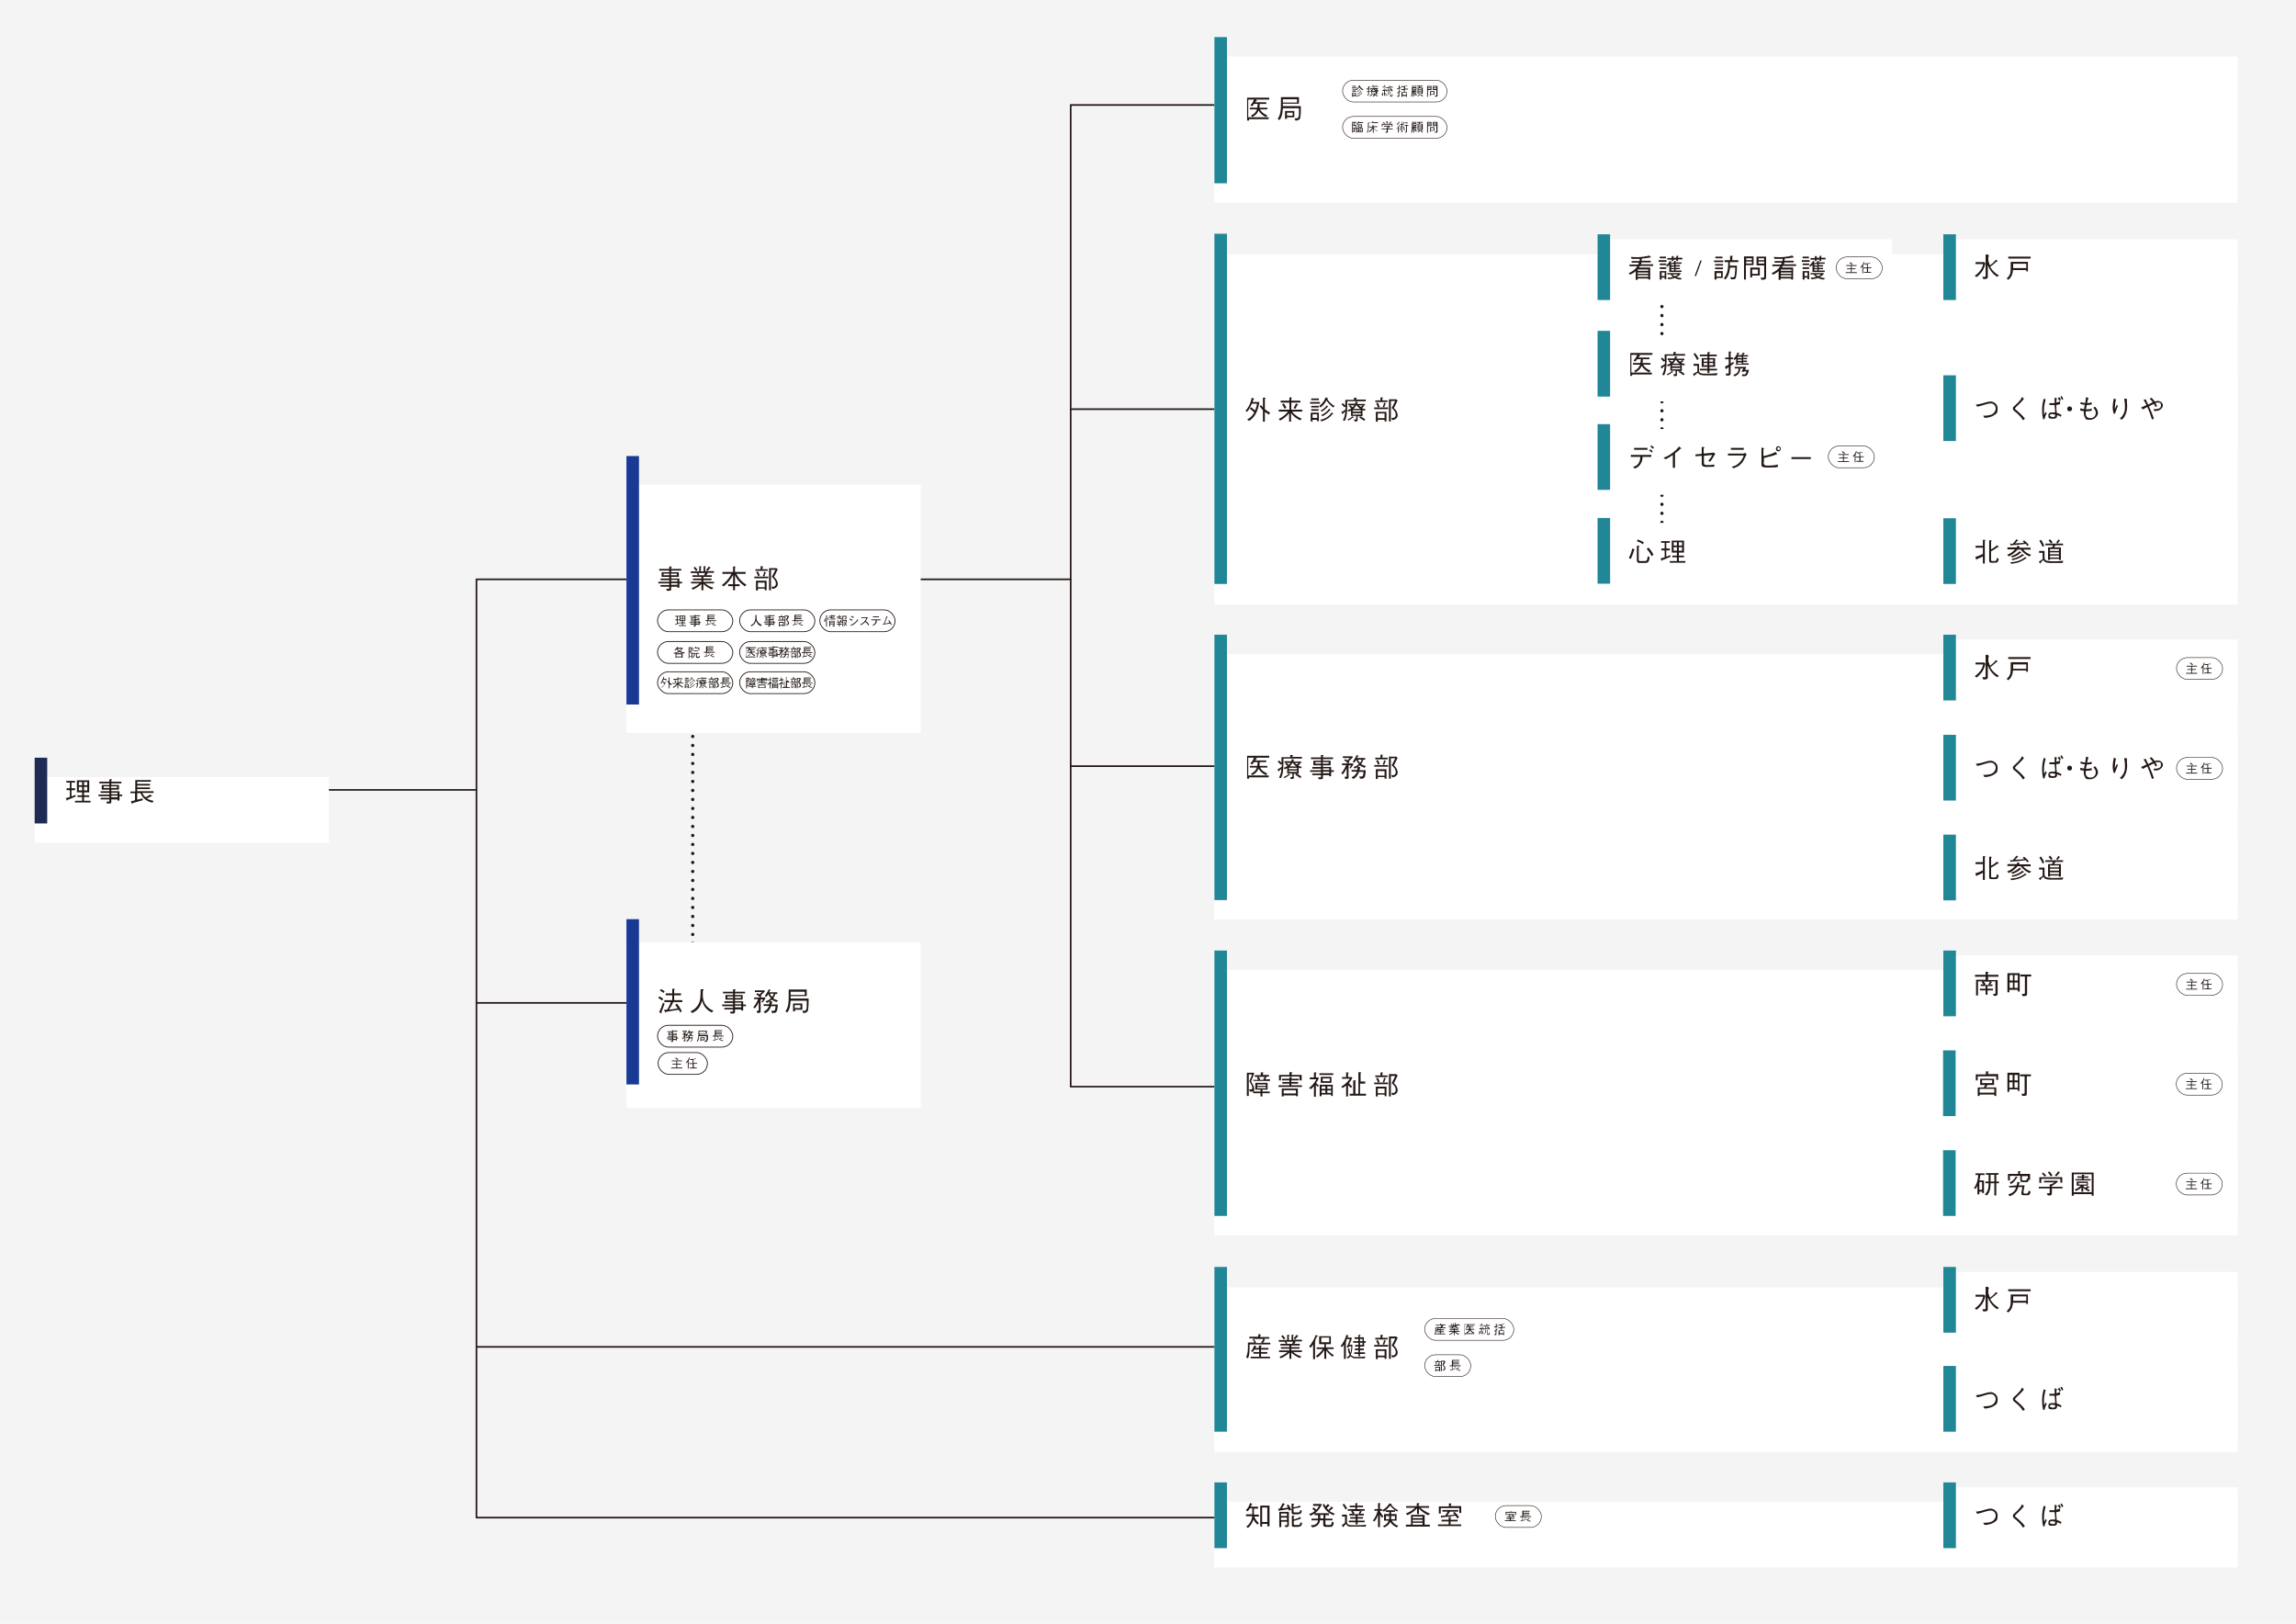 <?xml version="1.0" encoding="UTF-8"?>
<svg id="_レイヤー_1" data-name="レイヤー_1" xmlns="http://www.w3.org/2000/svg" width="297mm" height="210mm" version="1.1" xmlns:xlink="http://www.w3.org/1999/xlink" viewBox="0 0 841.9 595.3">
  <!-- Generator: Adobe Illustrator 29.5.0, SVG Export Plug-In . SVG Version: 2.1.0 Build 137)  -->
  <defs>
    <style>
      .st0 {
        filter: url(#drop-shadow-17);
      }

      .st0, .st1, .st2, .st3, .st4, .st5, .st6, .st7, .st8, .st9, .st10, .st11, .st12, .st13, .st14, .st15, .st16, .st17, .st18, .st19, .st20, .st21, .st22, .st23, .st24, .st25, .st26, .st27, .st28 {
        fill: #fff;
      }

      .st1 {
        filter: url(#drop-shadow-16);
      }

      .st2 {
        filter: url(#drop-shadow-21);
      }

      .st3 {
        filter: url(#drop-shadow-22);
      }

      .st29 {
        stroke-dasharray: 0 3.3;
      }

      .st29, .st30, .st31 {
        stroke-width: 1.2px;
      }

      .st29, .st30, .st31, .st13, .st17, .st32, .st20, .st26 {
        stroke: #231815;
      }

      .st29, .st30, .st31, .st32 {
        fill: none;
        stroke-linecap: round;
        stroke-linejoin: round;
      }

      .st4 {
        filter: url(#drop-shadow-24);
      }

      .st5 {
        filter: url(#drop-shadow-20);
      }

      .st6 {
        filter: url(#drop-shadow-12);
      }

      .st7 {
        filter: url(#drop-shadow-25);
      }

      .st33 {
        fill: #218696;
      }

      .st34 {
        fill: #1f2b54;
      }

      .st8 {
        filter: url(#drop-shadow-7);
      }

      .st9 {
        filter: url(#drop-shadow-15);
      }

      .st10 {
        filter: url(#drop-shadow-13);
      }

      .st30 {
        stroke-dasharray: 0 3.3;
      }

      .st11 {
        filter: url(#drop-shadow-3);
      }

      .st12 {
        filter: url(#drop-shadow-4);
      }

      .st13 {
        stroke-width: .2px;
      }

      .st13, .st17, .st20, .st26 {
        stroke-miterlimit: 10;
      }

      .st14 {
        filter: url(#drop-shadow-5);
      }

      .st15 {
        filter: url(#drop-shadow-10);
      }

      .st16 {
        filter: url(#drop-shadow-1);
      }

      .st35 {
        fill: #231815;
      }

      .st17 {
        stroke-width: .2px;
      }

      .st18 {
        filter: url(#drop-shadow-19);
      }

      .st32 {
        stroke-width: .6px;
      }

      .st19 {
        filter: url(#drop-shadow-8);
      }

      .st20 {
        stroke-width: .2px;
      }

      .st21 {
        filter: url(#drop-shadow-2);
      }

      .st22 {
        filter: url(#drop-shadow-6);
      }

      .st23 {
        filter: url(#drop-shadow-9);
      }

      .st24 {
        filter: url(#drop-shadow-14);
      }

      .st36 {
        fill: #f4f4f4;
      }

      .st25 {
        filter: url(#drop-shadow-18);
      }

      .st26 {
        stroke-width: .3px;
      }

      .st27 {
        filter: url(#drop-shadow-11);
      }

      .st28 {
        filter: url(#drop-shadow-23);
      }

      .st37 {
        fill: #193a94;
      }
    </style>
    <filter id="drop-shadow-1" x="-3.4" y="268.9" width="140.2" height="56.2" filterUnits="userSpaceOnUse">
      <feOffset dx="0" dy="7.1"/>
      <feGaussianBlur result="blur" stdDeviation="5.3"/>
      <feFlood flood-color="#231815" flood-opacity=".4"/>
      <feComposite in2="blur" operator="in"/>
      <feComposite in="SourceGraphic"/>
    </filter>
    <filter id="drop-shadow-2" x="429.3" y="4.7" width="407.3" height="85.7" filterUnits="userSpaceOnUse">
      <feOffset dx="0" dy="7.1"/>
      <feGaussianBlur result="blur1" stdDeviation="5.3"/>
      <feFlood flood-color="#231815" flood-opacity=".4"/>
      <feComposite in2="blur1" operator="in"/>
      <feComposite in="SourceGraphic"/>
    </filter>
    <filter id="drop-shadow-3" x="210.5" y="326.2" width="146.4" height="99.4" filterUnits="userSpaceOnUse">
      <feOffset dx="0" dy="8.5"/>
      <feGaussianBlur result="blur2" stdDeviation="6.4"/>
      <feFlood flood-color="#231815" flood-opacity=".4"/>
      <feComposite in2="blur2" operator="in"/>
      <feComposite in="SourceGraphic"/>
    </filter>
    <filter id="drop-shadow-4" x="411.2" y="59.1" width="443.3" height="196.6" filterUnits="userSpaceOnUse">
      <feOffset dx="0" dy="7.5"/>
      <feGaussianBlur result="blur3" stdDeviation="11.3"/>
      <feFlood flood-color="#231815" flood-opacity=".4"/>
      <feComposite in2="blur3" operator="in"/>
      <feComposite in="SourceGraphic"/>
    </filter>
    <filter id="drop-shadow-5" x="696.6" y="71.7" width="139.9" height="56.4" filterUnits="userSpaceOnUse">
      <feOffset dx="0" dy="1.8"/>
      <feGaussianBlur result="blur4" stdDeviation="5.3"/>
      <feFlood flood-color="#231815" flood-opacity=".4"/>
      <feComposite in2="blur4" operator="in"/>
      <feComposite in="SourceGraphic"/>
    </filter>
    <filter id="drop-shadow-6" x="696.6" y="175.8" width="139.9" height="56.2" filterUnits="userSpaceOnUse">
      <feOffset dx="0" dy="1.8"/>
      <feGaussianBlur result="blur5" stdDeviation="5.3"/>
      <feFlood flood-color="#231815" flood-opacity=".4"/>
      <feComposite in2="blur5" operator="in"/>
      <feComposite in="SourceGraphic"/>
    </filter>
    <filter id="drop-shadow-7" x="696.6" y="123.3" width="139.9" height="56.4" filterUnits="userSpaceOnUse">
      <feOffset dx="0" dy="1.8"/>
      <feGaussianBlur result="blur6" stdDeviation="5.3"/>
      <feFlood flood-color="#231815" flood-opacity=".4"/>
      <feComposite in2="blur6" operator="in"/>
      <feComposite in="SourceGraphic"/>
    </filter>
    <filter id="drop-shadow-8" x="569.7" y="71.7" width="140.2" height="56.4" filterUnits="userSpaceOnUse">
      <feOffset dx="0" dy="1.8"/>
      <feGaussianBlur result="blur7" stdDeviation="5.3"/>
      <feFlood flood-color="#231815" flood-opacity=".4"/>
      <feComposite in2="blur7" operator="in"/>
      <feComposite in="SourceGraphic"/>
    </filter>
    <filter id="drop-shadow-9" x="569.7" y="106.9" width="140.2" height="56.4" filterUnits="userSpaceOnUse">
      <feOffset dx="0" dy="1.8"/>
      <feGaussianBlur result="blur8" stdDeviation="5.3"/>
      <feFlood flood-color="#231815" flood-opacity=".4"/>
      <feComposite in2="blur8" operator="in"/>
      <feComposite in="SourceGraphic"/>
    </filter>
    <filter id="drop-shadow-10" x="569.7" y="141.3" width="140.2" height="56.2" filterUnits="userSpaceOnUse">
      <feOffset dx="0" dy="1.8"/>
      <feGaussianBlur result="blur9" stdDeviation="5.3"/>
      <feFlood flood-color="#231815" flood-opacity=".4"/>
      <feComposite in2="blur9" operator="in"/>
      <feComposite in="SourceGraphic"/>
    </filter>
    <filter id="drop-shadow-11" x="569.7" y="175.6" width="140.2" height="56.4" filterUnits="userSpaceOnUse">
      <feOffset dx="0" dy="1.8"/>
      <feGaussianBlur result="blur10" stdDeviation="5.3"/>
      <feFlood flood-color="#231815" flood-opacity=".4"/>
      <feComposite in2="blur10" operator="in"/>
      <feComposite in="SourceGraphic"/>
    </filter>
    <filter id="drop-shadow-12" x="413.4" y="207.9" width="439.2" height="161.3" filterUnits="userSpaceOnUse">
      <feOffset dx="0" dy="7.1"/>
      <feGaussianBlur result="blur11" stdDeviation="10.6"/>
      <feFlood flood-color="#231815" flood-opacity=".4"/>
      <feComposite in2="blur11" operator="in"/>
      <feComposite in="SourceGraphic"/>
    </filter>
    <filter id="drop-shadow-13" x="696.6" y="218.5" width="139.9" height="56.2" filterUnits="userSpaceOnUse">
      <feOffset dx="0" dy="1.8"/>
      <feGaussianBlur result="blur12" stdDeviation="5.3"/>
      <feFlood flood-color="#231815" flood-opacity=".4"/>
      <feComposite in2="blur12" operator="in"/>
      <feComposite in="SourceGraphic"/>
    </filter>
    <filter id="drop-shadow-14" x="696.6" y="255" width="139.9" height="56.4" filterUnits="userSpaceOnUse">
      <feOffset dx="0" dy="1.8"/>
      <feGaussianBlur result="blur13" stdDeviation="5.3"/>
      <feFlood flood-color="#231815" flood-opacity=".4"/>
      <feComposite in2="blur13" operator="in"/>
      <feComposite in="SourceGraphic"/>
    </filter>
    <filter id="drop-shadow-15" x="696.6" y="291.7" width="139.9" height="56.4" filterUnits="userSpaceOnUse">
      <feOffset dx="0" dy="1.8"/>
      <feGaussianBlur result="blur14" stdDeviation="5.3"/>
      <feFlood flood-color="#231815" flood-opacity=".4"/>
      <feComposite in2="blur14" operator="in"/>
      <feComposite in="SourceGraphic"/>
    </filter>
    <filter id="drop-shadow-16" x="413.4" y="323.6" width="439.2" height="161.5" filterUnits="userSpaceOnUse">
      <feOffset dx="0" dy="7.1"/>
      <feGaussianBlur result="blur15" stdDeviation="10.6"/>
      <feFlood flood-color="#231815" flood-opacity=".4"/>
      <feComposite in2="blur15" operator="in"/>
      <feComposite in="SourceGraphic"/>
    </filter>
    <filter id="drop-shadow-17" x="696.6" y="334.2" width="139.9" height="56.4" filterUnits="userSpaceOnUse">
      <feOffset dx="0" dy="1.8"/>
      <feGaussianBlur result="blur16" stdDeviation="5.3"/>
      <feFlood flood-color="#231815" flood-opacity=".4"/>
      <feComposite in2="blur16" operator="in"/>
      <feComposite in="SourceGraphic"/>
    </filter>
    <filter id="drop-shadow-18" x="696.4" y="370.9" width="140.2" height="56.2" filterUnits="userSpaceOnUse">
      <feOffset dx="0" dy="1.8"/>
      <feGaussianBlur result="blur17" stdDeviation="5.3"/>
      <feFlood flood-color="#231815" flood-opacity=".4"/>
      <feComposite in2="blur17" operator="in"/>
      <feComposite in="SourceGraphic"/>
    </filter>
    <filter id="drop-shadow-19" x="696.4" y="407.4" width="140.2" height="56.4" filterUnits="userSpaceOnUse">
      <feOffset dx="0" dy="1.8"/>
      <feGaussianBlur result="blur18" stdDeviation="5.3"/>
      <feFlood flood-color="#231815" flood-opacity=".4"/>
      <feComposite in2="blur18" operator="in"/>
      <feComposite in="SourceGraphic"/>
    </filter>
    <filter id="drop-shadow-20" x="411.4" y="438" width="443" height="128.4" filterUnits="userSpaceOnUse">
      <feOffset dx="0" dy="7.5"/>
      <feGaussianBlur result="blur19" stdDeviation="11.3"/>
      <feFlood flood-color="#231815" flood-opacity=".4"/>
      <feComposite in2="blur19" operator="in"/>
      <feComposite in="SourceGraphic"/>
    </filter>
    <filter id="drop-shadow-21" x="696.6" y="450.1" width="139.9" height="56.4" filterUnits="userSpaceOnUse">
      <feOffset dx="0" dy="1.8"/>
      <feGaussianBlur result="blur20" stdDeviation="5.3"/>
      <feFlood flood-color="#231815" flood-opacity=".4"/>
      <feComposite in2="blur20" operator="in"/>
      <feComposite in="SourceGraphic"/>
    </filter>
    <filter id="drop-shadow-22" x="696.6" y="486.6" width="139.9" height="56.2" filterUnits="userSpaceOnUse">
      <feOffset dx="0" dy="1.8"/>
      <feGaussianBlur result="blur21" stdDeviation="5.3"/>
      <feFlood flood-color="#231815" flood-opacity=".4"/>
      <feComposite in2="blur21" operator="in"/>
      <feComposite in="SourceGraphic"/>
    </filter>
    <filter id="drop-shadow-23" x="413.4" y="518.7" width="439.2" height="88.1" filterUnits="userSpaceOnUse">
      <feOffset dx="0" dy="7.1"/>
      <feGaussianBlur result="blur22" stdDeviation="10.6"/>
      <feFlood flood-color="#231815" flood-opacity=".4"/>
      <feComposite in2="blur22" operator="in"/>
      <feComposite in="SourceGraphic"/>
    </filter>
    <filter id="drop-shadow-24" x="696.6" y="529.3" width="139.9" height="56.2" filterUnits="userSpaceOnUse">
      <feOffset dx="0" dy="1.8"/>
      <feGaussianBlur result="blur23" stdDeviation="5.3"/>
      <feFlood flood-color="#231815" flood-opacity=".4"/>
      <feComposite in2="blur23" operator="in"/>
      <feComposite in="SourceGraphic"/>
    </filter>
    <filter id="drop-shadow-25" x="206.2" y="154.1" width="155" height="138.2" filterUnits="userSpaceOnUse">
      <feOffset dx="0" dy="10.4"/>
      <feGaussianBlur result="blur24" stdDeviation="7.8"/>
      <feFlood flood-color="#231815" flood-opacity=".4"/>
      <feComposite in2="blur24" operator="in"/>
      <feComposite in="SourceGraphic"/>
    </filter>
  </defs>
  <rect class="st36" x="0" y="0" width="841.9" height="595.3"/>
  <polyline class="st32" points="449.7 38.5 392.6 38.5 392.6 398.4 447.1 398.4"/>
  <line class="st32" x1="448.1" y1="150" x2="392.6" y2="150"/>
  <line class="st32" x1="448.1" y1="280.9" x2="392.6" y2="280.9"/>
  <line class="st32" x1="392.6" y1="212.4" x2="337.1" y2="212.4"/>
  <polyline class="st32" points="447.6 556.4 174.7 556.4 174.7 212.4 231.9 212.4"/>
  <line class="st32" x1="230.1" y1="367.7" x2="174.7" y2="367.7"/>
  <line class="st32" x1="174.5" y1="289.6" x2="119.1" y2="289.6"/>
  <line class="st32" x1="447.3" y1="493.8" x2="175" y2="493.8"/>
  <g>
    <rect class="st16" x="12.7" y="277.8" width="107.9" height="24.1"/>
    <rect class="st34" x="12.7" y="277.8" width="4.6" height="24.1"/>
    <g>
      <path class="st35" d="M27.8,292c-1.5.7-2.4,1-3.1,1.3,0,0,0,.2-.2.2s-.1-.1-.1-.2l-.3-.7c.3,0,.9-.2,1.5-.4v-2.5h-1.2v-.7h1.2v-2.1h-1.3v-.6h3.2v.6h-1.3v2.1h1.3v.7h-1.3v2.3c.7-.3,1.1-.4,1.5-.6v.7ZM27.5,294.2v-.6h2.6v-1.4h-1.7v-.6h1.7v-1.1h-1.9v-4.4h4.5v4.4h-1.9v1.1h1.9v.6h-1.9v1.4h2.4v.6h-5.7ZM30.1,286.7h-1.2v1.2h1.2v-1.2ZM30.1,288.5h-1.2v1.3h1.2v-1.3ZM32,286.7h-1.2v1.2h1.2v-1.2ZM32,288.5h-1.2v1.3h1.2v-1.3Z"/>
      <path class="st35" d="M40.8,287.2v.6h2.8v1.7h-2.8v.6h3v1.2h1v.6h-1v1.6h-.7v-.4h-2.3v.8c0,.7-.1.7-1.6.7l-.2-.7c.1,0,.4,0,.7,0s.4-.1.4-.3v-.5h-3.2v-.6h3.2v-.6h-4v-.6h4v-.6h-3.2v-.6h3.2v-.6h-2.8v-1.7h2.8v-.6h-3.7v-.6h3.7v-.9h.7c0,0,.2,0,.2.2s0,0-.2.2v.5h3.7v.6h-3.7ZM40.1,288.9v-.6h-2.1v.6h2.1ZM42.9,288.3h-2.2v.6h2.2v-.6ZM43.1,291.2v-.6h-2.3v.6h2.3ZM43.1,292.3v-.6h-2.3v.6h2.3Z"/>
      <path class="st35" d="M52.2,290.8c.1.3.5.9,1.1,1.5.3-.1.9-.4,1.8-1l.6.5c0,0,.1,0,.1.1s0,0-.1,0-.1,0-.2,0c-.5.3-1,.5-1.7.8.9.6,1.8.8,2.5.9l-.4.7c-1.6-.4-3.3-1.1-4.4-3.5h-1.2v2.4c.7-.2,1.2-.3,2-.5v.7c-1.7.5-2.8.8-3.6,1,0,.1,0,.3-.2.3s-.2-.1-.2-.2l-.3-.8c.4,0,.7,0,1.5-.3v-2.6h-1.7v-.6h1.8v-4.2h5.7v.6h-5v.8h4.7v.6h-4.7v.7h4.7v.6h-4.7v.8h6v.6h-4.2Z"/>
    </g>
  </g>
  <g>
    <rect class="st21" x="445.3" y="13.6" width="375.2" height="53.6"/>
    <rect class="st33" x="445.3" y="13.6" width="4.6" height="53.6"/>
    <g>
      <path class="st35" d="M458,43.7v.5h-.7v-8.4h8.1v.7h-5l.5.3c0,0,0,0,0,.1,0,0,0,.1-.4.2,0,.1-.1.2-.2.4h4v.6h-2.4c0,.2,0,.7-.1,1.4h2.9v.6h-2.7c.7,1.2,1.6,1.7,2.7,2.2l-.4.6c-1.2-.4-2.3-1.4-2.8-2.4-.4,1-1.1,1.8-2.3,2.4l-.5-.5c1.4-.7,1.9-1.5,2.2-2.3h-2.6v-.6h2.7c0-.4.2-1.1.2-1.4h-1.4c-.3.4-.4.6-.7.9l-.6-.4c.7-.8,1.1-1.4,1.3-2.1h-2.1v6.5h7.5v.7h-7.5Z"/>
      <path class="st35" d="M476.8,43c0,.4-.3,1.2-1.8,1.2l-.3-.8c.2,0,.4,0,.6,0,.8,0,.9-.5,1-1.3,0-.5,0-1.2,0-2.4h-5.9c-.1,2.4-.6,3.5-1.2,4.3l-.7-.4c1.1-1.6,1.2-3.3,1.2-5.5s0-1.7,0-2.5h6.6v2.4h-5.9c0,.3,0,.7,0,.9h6.6c0,1.5,0,3.1-.2,3.9ZM475.6,36.4h-5.2c0,.3,0,.8,0,1.2h5.2v-1.2ZM471.9,43v.6h-.7v-2.9h3.4v2.3h-2.7ZM474,41.3h-2.1v1.1h2.1v-1.1Z"/>
    </g>
    <g>
      <g>
        <rect class="st20" x="492.3" y="29.4" width="38.3" height="8" rx="4" ry="4"/>
        <g>
          <path class="st35" d="M495.7,32.4v-.3h1.7v.3h-1.7ZM496.9,35.2h-.8v.3h-.3v-1.5h1.4v1.4h-.3v-.2ZM495.9,33.6v-.3h1.3v.3h-1.3ZM495.9,33.1v-.3h1.3v.3h-1.3ZM495.9,31.8v-.3h1.3v.3h-1.3ZM496.9,34.2h-.8v.6h.8v-.6ZM497.2,32.8c.5-.3.9-.9,1.2-1.5h.3c0,.1,0,.1,0,.2,0,0,0,0-.1,0,.2.4.6.9,1.3,1.3l-.3.3c-.3-.2-.9-.6-1.2-1.2-.2.4-.5.8-1,1.2l-.2-.3ZM497.5,35.1c.9-.2,1.5-.6,1.9-1.2l.2.2s0,0,0,0c0,0,0,0-.1,0-.4.5-1,1-1.9,1.3l-.2-.3ZM497.5,33.6c.5-.2.8-.5,1.1-.9l.2.2s0,0,0,0c0,0,0,0-.1,0-.1.1-.5.6-1,.8l-.3-.3ZM497.6,34.4c.7-.3,1.1-.6,1.4-1.1l.3.2s0,0,0,0c0,0,0,0-.1,0-.4.4-.8.8-1.3,1l-.3-.3Z"/>
          <path class="st35" d="M501.6,33c-.2-.2-.3-.3-.5-.5l.2-.2c.3.2.4.3.4.4,0,0,0-.9,0-1h1.5v-.4h.4s0,0,0,0,0,0,0,0v.2h1.7v.3h-3.2c0,.1,0,.9,0,.9,0,1.5-.2,2-.4,2.4h-.3c.2-.6.4-1,.4-1.6-.1.1-.2.2-.4.3,0,0,0,.1,0,.1s0,0,0,0l-.2-.3c.4-.2.5-.3.7-.5,0-.2,0-.2,0-.5l-.2.2ZM503.9,35.1c0,.3-.2.3-.3.3h-.2v-.3s0,0,.2,0,.1,0,.1-.1v-.5h-.9v-1c-.1,0-.2.1-.4.2l-.2-.2c.3,0,.4-.2.7-.3,0,0-.2-.2-.4-.3l.2-.2h-.3v-.3h1.2c0-.1,0-.3.1-.4h.3c0,0,0,.1,0,.1,0,0,0,0-.1,0,0,0,0,0,0,.2h1.4v.3h-.3v.2c.2,0,.2,0,.2,0,0,0,0,0-.1,0-.2.2-.2.2-.2.2.3.1.4.2.7.2l-.2.3c-.2,0-.3,0-.4-.1v1.1h-.8v.6ZM502.1,35.1c.5-.2.8-.4.9-.5l.2.2s0,0,0,0c0,0,0,0,0,0,0,0,0,0,0,0-.3.2-.5.4-.8.5l-.2-.3ZM502.6,32.7c.2.1.2.2.4.3.1-.1.2-.2.3-.3h-.7ZM504.4,33.6h-1.4v.3h1.4v-.3ZM504.4,34h-1.4v.3h1.4v-.3ZM503.6,32.7c-.2.3-.3.4-.5.6h1.2c-.2-.2-.4-.3-.6-.6h0ZM504.1,32.7c.1.1.2.2.3.3.1,0,.2-.2.3-.3h-.6ZM504.3,34.6c.4.2.6.3.9.5l-.2.3c-.2-.2-.5-.4-.8-.5l.2-.2Z"/>
          <path class="st35" d="M506.9,32c0,0,.1,0,.2.1.3-.4.5-.7.6-.9l.3.2s0,0,0,0c0,0,0,0-.1,0,0,.1-.2.4-.5.7.1,0,.2.2.3.2.2-.3.3-.5.4-.6l.3.2s0,0,0,0c0,0,0,0-.2,0-.3.4-.5.6-.8,1,.1,0,.4,0,.6,0,0-.1,0-.2-.1-.2h.3c.2.2.3.5.4.8h-.3s0-.1-.1-.3c0,0-.3,0-.4,0v1.9h-.3v-1.8c-.3,0-.4,0-.5,0,0,0,0,.1-.1.1s0,0,0,0v-.4s.2,0,.3,0c.2-.2.3-.3.5-.6-.3-.3-.6-.5-.8-.6l.2-.2ZM506.6,35.2c.2-.4.2-.8.3-1.2h.3s0,0,0,0,0,0,0,0c0,.4,0,.7-.2,1.1h-.3ZM508.1,34c.1.3.2.6.3,1h-.3c0-.3-.1-.6-.2-.9h.3ZM508.2,35.2c.8-.3.9-.9.8-1.8h.3s0,0,0,0,0,0,0,0c0,.6,0,1.4-.9,1.8l-.3-.2ZM508.4,33.1c.3,0,.3,0,.4,0,.2-.3.3-.5.4-.8h-.8v-.3h1v-.6h.4s0,0,0,0,0,0-.1,0v.4h1v.3h-1.2c-.2.4-.3.6-.4.8.2,0,.7,0,.9-.1-.1-.1-.2-.2-.3-.3l.2-.2c.3.3.6.5.8,1l-.3.2c-.1-.2-.2-.3-.3-.4-.6.1-1.1.2-1.7.2,0,0,0,.1-.1.1s0,0,0,0v-.3ZM510,35.4c-.3,0-.3-.2-.3-.3v-1.6h.3c0,0,0,0,0,0s0,0-.1.1v1.3c0,.2,0,.2.2.2h.1c0,0,.2,0,.2-.2,0,0,0-.2,0-.4l.3.2c-.1.7-.3.7-.5.7h-.4Z"/>
          <path class="st35" d="M513.1,32.7v.8c.2-.1.3-.2.4-.4v.4c-.1.1-.3.2-.4.4v1.2c0,.3,0,.4-.7.4v-.4s.2,0,.3,0c.1,0,.1,0,.1-.2v-.9c-.1,0-.2.1-.3.2,0,0,0,.1-.1.1s0,0,0,0v-.3c0-.1.2-.2.5-.4v-1h-.6v-.3h.6v-1h.3c0,0,.1,0,.1,0,0,0,0,0-.1,0v.8h.5v.3h-.5ZM515.1,33v.8h.8v1.7h-.3v-.3h-1.4v.3h-.3v-1.7h.9v-.8h-1v-.3h1v-.8c-.4,0-.6,0-.9,0l-.2-.3c.2,0,.3,0,.5,0s1.1,0,1.7-.3l.2.2s0,0,0,0,0,0,0,0c0,0,0,0-.1,0-.3,0-.5.1-.8.2v.8h1.1v.3h-1.1ZM515.7,34h-1.4v.8h1.4v-.8Z"/>
          <path class="st35" d="M518.5,35.2v.2h-.3v-1.6c0,.1,0,.2-.2.3,0,.6-.1.9-.3,1.3h-.3c.3-.8.3-1.2.3-2.3s0-.6,0-1.1h1.7v.8h-1.4c0,.4,0,.5,0,.7.2-.3.3-.5.4-.7h.3c0,.1,0,.1,0,.2,0,0,0,0-.1,0,0,.1-.1.2-.2.3h.3c0,0,.2-.2.3-.5h.3c0,.1,0,.1,0,.2,0,0,0,0-.1,0,0,.1,0,.1-.2.3h.5v.2h-.4v.3h.3v.2h-.3v.3h.3v.2h-.3v.3h.5v.2h-1.1ZM517.7,31.8v-.3h1.7v.3h-1.7ZM519.2,32.3h-1.1c0,.1,0,.2,0,.3h1.1v-.3ZM518.9,33.7h-.4v.3h.4v-.3ZM518.9,34.2h-.4v.3h.4v-.3ZM518.9,34.7h-.4v.3h.4v-.3ZM520.8,31.7c0,0-.2.4-.2.4h1.1v2.3h-1.9v-2.3h.4c0,0,.1-.3.2-.4h-.8v-.3h2.1v.3h-.9ZM520.6,34.8c-.2.2-.3.4-.6.6l-.2-.2c.2-.1.4-.3.7-.7l.3.2s0,0,0,0c0,0,0,0-.1,0ZM521.3,32.4h-1.2v.4h1.2v-.4ZM521.3,33.1h-1.2v.4h1.2v-.4ZM521.3,33.8h-1.2v.4h1.2v-.4ZM521.6,35.4c-.3-.2-.6-.4-.8-.6l.2-.2c.1.1.4.3.8.5l-.2.3Z"/>
          <path class="st35" d="M523.6,33v2.5h-.3v-4h1.6v1.5h-1.3ZM524.6,31.8h-1v.3h1v-.3ZM524.6,32.3h-1v.3h1v-.3ZM524.7,34.8v.3h-.3v-1.7h1.6v1.3h-1.3ZM525.7,33.7h-1v.8h1v-.8ZM526.3,35.5l-.2-.4c.4,0,.4,0,.5,0,0,0,.1-.1.1-.2v-1.9h-1.3v-1.5h1.7v3.4c0,.5,0,.5-.8.6ZM526.7,31.8h-1v.3h1v-.3ZM526.7,32.3h-1v.3h1v-.3Z"/>
        </g>
      </g>
      <g>
        <rect class="st20" x="492.3" y="42.7" width="38.3" height="8" rx="4" ry="4"/>
        <g>
          <path class="st35" d="M496.8,45v.8h.5v1.6h-.3v-.2h-.2v.8h.4v.3h-1.1v.3h-.3v-3.9h1.6v.3h-.6ZM496.5,45h-.4v.8h.4v-.8ZM497,46.1h-.9v.8h.9v-.8ZM496.5,47.2h-.4v.8h.4v-.8ZM498,45.3c-.2.2-.3.3-.4.4l-.3-.2c.5-.4.7-.7.8-1.1l.3.2c0,0,0,0,0,0,0,0,0,0-.1,0,0,.1-.1.2-.1.2h1.6v.3h-1.8ZM498.1,48.6v-.3h-.4v.3h-.3v-1.7h1v1.6h-.3ZM498.1,47.2h-.4v.8h.4v-.8ZM497.9,46.7v-1.1h1.5v1.1h-1.5ZM499.1,45.9h-.9v.5h.9v-.5ZM499.4,48.6v-.3h-.5v.3h-.3v-1.7h1.1v1.6h-.3ZM499.4,47.2h-.5v.8h.5v-.8Z"/>
          <path class="st35" d="M501.9,45.4c0,.2,0,.5,0,.8,0,1.3-.2,1.9-.4,2.5l-.3-.2c.1-.2.3-.5.4-1.2,0-.2,0-.5,0-1.1s0-.7,0-1.2h1.6v-.5h.3s0,0,0,0,0,0,0,0v.3h1.8v.3h-3.3ZM505,48.2c-.6-.4-1-.8-1.3-1.2v1.7h-.3v-1.7c-.2.4-.4.8-1.2,1.4l-.3-.2c.4-.3.9-.7,1.3-1.5h-1.2v-.3h1.3v-.6h.3s0,0,0,0,0,0,0,.1v.4h1.4v.3h-1.4c.4.6.7,1,1.5,1.4l-.3.3Z"/>
          <path class="st35" d="M508.9,47.5v.7c0,.4-.1.5-.7.5l-.2-.4c.1,0,.2,0,.3,0,.1,0,.2,0,.2-.2v-.7h-1.9v-.3h1.9v-.4h.3c.2-.1.3-.2.5-.3h-1.8v-.3h2.3v.2c-.4.4-.8.6-1,.7h0c0,.1,1.9.1,1.9.1v.3h-1.9ZM510.3,46.4v-.7h-3.3v.7h-.3v-1h3.9v1h-.3ZM507.6,45.4c-.2-.2-.3-.4-.5-.5l.2-.2c.3.2.4.4.5.5l-.3.2ZM508.7,45.3c-.2-.3-.3-.5-.5-.7l.3-.2c.2.2.4.4.5.6l-.3.2ZM510.1,44.9c-.2.2-.4.5-.5.5l-.2-.2c.2-.2.4-.4.5-.7l.3.3s0,0,0,0c0,0,0,0-.2,0Z"/>
          <path class="st35" d="M512,47.2c.5-.4.8-.8,1-1.4l.3.2s0,0,0,0c0,0,0,0-.1,0,0,0-.2.3-.2.4,0,0,0,0,0,0,0,0,0,0-.1.1v2.1h-.3v-1.8c-.2.2-.3.3-.4.5l-.3-.2ZM512.1,45.6c.4-.3.7-.7.9-1l.3.2s0,0,0,0c0,0,0,0-.1,0-.3.4-.5.6-.8,1l-.2-.2ZM513.2,47.9c.2-.6.2-.9.3-1.7h.3c0,0,0,0,0,.1s0,0-.1,0c0,1-.2,1.4-.3,1.6h-.3ZM514,45.8h-.6v-.3h.6v-.9h.3c0,0,0,0,0,0,0,0,0,0-.1,0v.8h.6v.3h-.6v2.8h-.3v-2.8ZM514.7,44.7c.1.1.3.3.3.4l-.2.2c0,0-.2-.3-.3-.4l.2-.2ZM514.8,46.2c.2.6.3,1,.3,1.6h-.3c0-.7-.2-1.2-.3-1.5h.3ZM515.1,48.3c.1,0,.2,0,.3,0,.2,0,.2,0,.2-.2v-2h-.5v-.3h1.3v.3h-.5v2c0,.4,0,.5-.7.5v-.3ZM515.2,44.9h1v.3h-1v-.3Z"/>
          <path class="st35" d="M518.5,48.4v.2h-.3v-1.6c0,.1,0,.2-.2.3,0,.6-.1.9-.3,1.3h-.3c.3-.8.3-1.2.3-2.3s0-.6,0-1.1h1.7v.8h-1.4c0,.4,0,.5,0,.7.2-.3.3-.5.4-.7h.3c0,.1,0,.1,0,.2,0,0,0,0-.1,0,0,.1-.1.2-.2.3h.3c0,0,.2-.2.3-.5h.3c0,.1,0,.1,0,.2,0,0,0,0-.1,0,0,.1,0,.1-.2.3h.5v.2h-.4v.3h.3v.2h-.3v.3h.3v.2h-.3v.3h.5v.2h-1.1ZM517.7,45v-.3h1.7v.3h-1.7ZM519.2,45.5h-1.1c0,.1,0,.2,0,.3h1.1v-.3ZM518.9,46.9h-.4v.3h.4v-.3ZM518.9,47.4h-.4v.3h.4v-.3ZM518.9,47.9h-.4v.3h.4v-.3ZM520.8,45c0,0-.2.4-.2.4h1.1v2.3h-1.9v-2.3h.4c0,0,.1-.3.2-.4h-.8v-.3h2.1v.3h-.9ZM520.6,48c-.2.2-.3.4-.6.6l-.2-.2c.2-.1.4-.3.7-.7l.3.2s0,0,0,0c0,0,0,0-.1,0ZM521.3,45.6h-1.2v.4h1.2v-.4ZM521.3,46.3h-1.2v.4h1.2v-.4ZM521.3,47h-1.2v.4h1.2v-.4ZM521.6,48.6c-.3-.2-.6-.4-.8-.6l.2-.2c.1.1.4.3.8.5l-.2.3Z"/>
          <path class="st35" d="M523.6,46.2v2.5h-.3v-4h1.6v1.5h-1.3ZM524.6,45h-1v.3h1v-.3ZM524.6,45.6h-1v.3h1v-.3ZM524.7,48v.3h-.3v-1.7h1.6v1.3h-1.3ZM525.7,46.9h-1v.8h1v-.8ZM526.3,48.7l-.2-.4c.4,0,.4,0,.5,0,0,0,.1-.1.1-.2v-1.9h-1.3v-1.5h1.7v3.4c0,.5,0,.5-.8.6ZM526.7,45h-1v.3h1v-.3ZM526.7,45.6h-1v.3h1v-.3Z"/>
        </g>
      </g>
    </g>
  </g>
  <g>
    <line class="st31" x1="254" y1="230.5" x2="254" y2="230.5"/>
    <line class="st30" x1="254" y1="233.7" x2="254" y2="345.9"/>
    <line class="st31" x1="254" y1="347.5" x2="254" y2="347.5"/>
  </g>
  <rect class="st11" x="229.7" y="337" width="107.9" height="60.6"/>
  <rect class="st37" x="229.7" y="337" width="4.6" height="60.6"/>
  <g>
    <path class="st35" d="M242.8,366.8c-.6-.4-1-.7-1.4-.9l.3-.6c.5.2,1,.5,1.5.9l-.4.6ZM242.6,371.2c0,.2,0,.2,0,.3s0,0,0,0c0,0-.2,0-.2,0l-.7-.4c.6-1.2,1-2.3,1.4-3.5l.6.4c-.3.8-1.1,3-1.2,3.2ZM243.4,364.1c-.3-.3-.7-.5-1.4-.9l.3-.6c.6.3,1,.5,1.4.9l-.4.6ZM246.8,367.5c-.5,1.2-1,1.9-1.5,2.7,1-.1,2.7-.4,3.2-.5-.6-.9-.8-1.1-.9-1.3l.6-.4c.7.8,1.3,1.7,1.8,2.8l-.6.4c-.1-.3-.2-.6-.5-1-1.3.2-3.9.6-4.8.8,0,0-.2.2-.2.2s-.1-.2-.1-.2l-.3-.8c.3,0,.8,0,1.1,0,.7-1.1,1.1-2,1.4-2.8h-2.4v-.7h2.9v-1.8h-2.4v-.7h2.4v-1.7h.7c.1.1.2.1.2.2s0,.1-.2.2v1.3h2.5v.7h-2.5v1.8h3v.7h-3.3Z"/>
    <path class="st35" d="M261.2,371.3c-2.8-1.2-3.4-3.3-3.8-4.4-.5,1.9-1.2,3.4-3.6,4.5l-.6-.6c.8-.4,2-1,2.9-2.6.8-1.4.8-3.2.8-5.5h.8c.2,0,.3,0,.3.2s0,.2-.3.3c0,.3,0,1.6,0,1.9,0,.6.1,1.9,1,3.2.9,1.3,2,1.9,2.9,2.3l-.6.6Z"/>
    <path class="st35" d="M269.5,364.2v.6h2.8v1.7h-2.8v.6h3v1.2h1v.6h-1v1.6h-.7v-.4h-2.3v.8c0,.7-.1.7-1.6.7l-.2-.7c.1,0,.4,0,.7,0s.4-.1.4-.3v-.5h-3.2v-.6h3.2v-.6h-4v-.6h4v-.6h-3.2v-.6h3.2v-.6h-2.8v-1.7h2.8v-.6h-3.7v-.6h3.7v-.9h.7c0,0,.2,0,.2.2s0,0-.2.2v.5h3.7v.6h-3.7ZM268.8,365.9v-.6h-2.1v.6h2.1ZM271.7,365.3h-2.2v.6h2.2v-.6ZM271.8,368.2v-.6h-2.3v.6h2.3ZM271.8,369.3v-.6h-2.3v.6h2.3Z"/>
    <path class="st35" d="M279.8,367.6l-.6-.3c.3-.3.4-.5.6-.9h-.9v4.3c0,.4,0,.7-1.2.7l-.3-.8c.1,0,.4,0,.5,0,.3,0,.3-.2.3-.3v-2.8c-.5,1-.9,1.6-1.4,2.2l-.6-.4c.6-.7,1.2-1.6,1.8-3h-1.5v-.6h4l.2.3c-.4.7-.7,1-1.1,1.6ZM278.9,364.9c.2.2.3.2.3.3l-.4.6c-.4-.4-.8-.8-1.5-1.2l.4-.5c.1,0,.4.3.7.5.2-.2.6-.5,1-.9h-2.6v-.6h3.5l.2.3c-.5.5-.9,1-1.6,1.6ZM283.1,371.4l-.3-.8c.4,0,.5,0,.7,0s.6,0,.7-.4c0-.2.1-.8.2-1.3h-1.7c-.2.7-.7,1.9-2.1,2.6l-.6-.6c1.1-.5,1.7-1.2,2-2.1h-2v-.6h2.1c0-.5,0-.8.1-1.1h.8c0,.1.2.2.2.3s-.1.2-.2.2c0,.2,0,.5-.1.7h2.3c-.2,3-.5,3.1-2,3.1ZM284.7,367.4c-.7-.3-1.2-.5-1.6-.9-.6.5-1.2.8-1.9,1.2l-.5-.6c.8-.2,1.4-.6,2-1-.5-.6-.8-1.2-1-1.6-.3.5-.5.8-.7,1l-.6-.3c.8-1.1,1.2-1.9,1.5-2.5l.6.3s.1,0,.1.1-.2.1-.3.1c-.2.4-.3.5-.4.6h3.1v.6h-.7c-.2.6-.4,1.1-.8,1.6.5.4,1,.6,1.8.8l-.6.6ZM282.3,364.3c.3.7.6,1,.8,1.2.1-.2.4-.4.6-1.2h-1.4Z"/>
    <path class="st35" d="M296.3,370.2c0,.4-.3,1.2-1.8,1.2l-.3-.8c.2,0,.4,0,.6,0,.8,0,.9-.5,1-1.3,0-.5,0-1.2,0-2.4h-5.9c-.1,2.4-.6,3.5-1.2,4.3l-.7-.4c1.1-1.6,1.2-3.3,1.2-5.5s0-1.7,0-2.5h6.6v2.4h-5.9c0,.3,0,.7,0,.9h6.6c0,1.5,0,3.1-.2,3.9ZM295.1,363.6h-5.2c0,.3,0,.8,0,1.2h5.2v-1.2ZM291.5,370.2v.6h-.7v-2.9h3.4v2.3h-2.7ZM293.5,368.5h-2.1v1.1h2.1v-1.1Z"/>
  </g>
  <g>
    <rect class="st26" x="241.1" y="375.9" width="27.6" height="8" rx="4" ry="4"/>
    <g>
      <path class="st35" d="M246.8,378.5v.3h1.3v.8h-1.3v.3h1.4v.5h.5v.3h-.5v.8h-.3v-.2h-1.1v.4c0,.3,0,.3-.8.3v-.3s0,0,.2,0,.2,0,.2-.2v-.2h-1.5v-.3h1.5v-.3h-1.9v-.3h1.9v-.3h-1.5v-.3h1.5v-.3h-1.3v-.8h1.3v-.3h-1.7v-.3h1.7v-.4h.3s0,0,0,0,0,0,0,0v.2h1.7v.3h-1.7ZM246.5,379.3v-.3h-1v.3h1ZM247.8,379h-1v.3h1v-.3ZM247.9,380.4v-.3h-1.1v.3h1.1ZM247.9,380.9v-.3h-1.1v.3h1.1Z"/>
      <path class="st35" d="M251.7,380.1l-.3-.2c.1-.2.2-.2.3-.4h-.4v2c0,.2,0,.3-.5.3l-.2-.4c0,0,.2,0,.2,0,.2,0,.2,0,.2-.1v-1.3c-.2.5-.4.8-.6,1l-.3-.2c.3-.3.6-.8.9-1.4h-.7v-.3h2c-.2.4-.3.6-.5.8ZM251.2,378.9c.1.1.1.1.2.1l-.2.3c-.2-.2-.4-.4-.7-.6l.2-.3c0,0,.2.1.3.2.1,0,.3-.2.4-.4h-1.2v-.3h1.6v.2c-.1.3-.3.5-.6.7ZM253.2,381.9v-.4s0,0,.2,0,.3,0,.3-.2c0,0,0-.4,0-.6h-.8c-.1.3-.3.9-1,1.2l-.3-.3c.5-.2.8-.5.9-1h-.9v-.3h1c0-.2,0-.4,0-.5h.4c0,0,0,0,0,.1s0,0-.1.1c0,.1,0,.2,0,.3h1.1c-.1,1.4-.2,1.5-1,1.5ZM254,380c-.3-.1-.5-.2-.8-.4-.3.3-.6.4-.9.5l-.2-.3c.4-.1.7-.3.9-.5-.2-.3-.4-.6-.5-.8-.2.3-.2.4-.3.5h-.3c.4-.6.6-1,.7-1.3h.3c0,.2,0,.2,0,.2s0,0-.1,0c0,.2-.1.2-.2.3h1.5v.3h-.3c0,.3-.2.5-.4.8.3.2.5.3.8.4l-.3.3ZM252.8,378.6c.2.3.3.5.4.5,0,0,.2-.2.3-.5h-.6Z"/>
      <path class="st35" d="M259.4,381.4c0,.2-.1.6-.9.6l-.2-.4c0,0,.2,0,.3,0,.4,0,.4-.2.5-.6,0-.3,0-.5,0-1.1h-2.8c0,1.1-.3,1.6-.5,2l-.3-.2c.5-.8.6-1.6.6-2.6s0-.8,0-1.2h3.1v1.1h-2.7c0,.2,0,.3,0,.4h3.1c0,.7,0,1.4,0,1.8ZM258.8,378.2h-2.4c0,.1,0,.4,0,.6h2.4v-.6ZM257.1,381.4v.3h-.3v-1.4h1.6v1.1h-1.3ZM258.1,380.6h-1v.5h1v-.5Z"/>
      <path class="st35" d="M263.2,380.2c0,.1.2.4.5.7.1,0,.4-.2.8-.5l.3.2s0,0,0,0,0,0,0,0,0,0,0,0c-.2.1-.5.2-.8.4.4.3.9.4,1.2.4l-.2.3c-.7-.2-1.5-.5-2.1-1.7h-.6v1.1c.3,0,.6-.1.9-.3v.3c-.8.2-1.3.4-1.7.5,0,0,0,.1,0,.1s0,0,0,0v-.4c0,0,.2,0,.6-.1v-1.2h-.8v-.3h.8v-2h2.7v.3h-2.3v.4h2.2v.3h-2.2v.3h2.2v.3h-2.2v.4h2.8v.3h-2Z"/>
    </g>
  </g>
  <g>
    <rect class="st26" x="241.3" y="385.9" width="18.1" height="8" rx="4" ry="4"/>
    <g>
      <path class="st35" d="M246.1,391.7v-.3h1.9v-1.1h-1.4v-.3h1.4v-.9h-1.7v-.3h3.8v.3h-1.8v.9h1.4v.3h-1.4v1.1h1.9v.3h-4.1ZM247.8,387.7c.5.3.8.6.9.7l-.2.3c-.3-.2-.5-.5-.9-.7l.2-.3Z"/>
      <path class="st35" d="M252.9,388c-.2.3-.2.5-.4.8.1,0,.1,0,.1,0,0,0,0,.1-.1.1v2.9h-.3v-2.6c-.2.3-.3.4-.4.6l-.3-.2c.5-.6,1-1.2,1.2-2l.3.2c0,0,0,0,0,0,0,0,0,0-.2,0ZM254.4,390.1v1.3h1.1v.3h-2.6v-.3h1.1v-1.3h-1.3v-.3h1.3v-1.2c-.3,0-.5,0-.9,0l-.2-.3c.1,0,.3,0,.5,0,.7,0,1.3-.1,1.7-.2l.2.2s0,0,0,0c0,0,0,0,0,0,0,0,0,0-.1,0-.3,0-.5.1-.9.1v1.3h1.3v.3h-1.3Z"/>
    </g>
  </g>
  <rect class="st12" x="445.3" y="85.7" width="375.2" height="128.4"/>
  <rect class="st33" x="445.3" y="85.7" width="4.6" height="128.4"/>
  <g>
    <path class="st35" d="M458,154.3l-.7-.5c.7-.4,1.8-1,2.6-2.6-.7-.7-1.2-1.1-1.6-1.3l.4-.6c.6.4,1,.7,1.5,1.2.5-1.1.7-2.1.7-2.5h-1.9c-.1.3-.8,2-1.7,3l-.6-.4c1.2-1.2,2.1-3.4,2.3-4.8l.7.3s.2,0,.2.2,0,0-.3.1c-.1.5-.2.8-.3,1h2.5c-.7,4.1-2,5.8-3.9,7ZM465.4,152c-.6-.3-1-.5-1.6-1v3.6h-.7v-4.2c-.7-.7-1-1.2-1.2-1.5l.5-.4c.2.3.4.5.7.9v-3.6h.8c0,.1.2.2.2.2,0,.1-.2.2-.3.2v3.8c.9.8,1.6,1.1,1.9,1.2l-.3.7Z"/>
    <path class="st35" d="M473.8,150.9c.2.2.5.8,1.4,1.4.6.5,1.3.9,2.1,1.2l-.5.6c-1.4-.6-2.6-1.5-3.4-2.7v3.2h-.7v-3.1c-.7.9-2,2-3.3,2.7l-.5-.6c1.3-.6,2.5-1.5,3.4-2.7h-3.4v-.7h3.9v-2.6h-3.2v-.7h3.2v-1.2h.7c.2,0,.2.1.2.2,0,0-.1.1-.2.2v.8h3.3v.7h-3.3v2.6h4v.7h-3.6ZM471.1,149.9c-.6-1-.8-1.4-1-1.6l.6-.4c.5.6.8,1.1,1,1.6l-.7.4ZM475.7,148.5c-.3.7-.6,1.1-.7,1.4l-.7-.3c.5-.7.7-1.2.9-1.7l.7.4s.1,0,.1.1,0,.1-.3.2Z"/>
    <path class="st35" d="M480.4,148v-.6h3.6v.6h-3.6ZM483,153.9h-1.7v.6h-.7v-3.2h3v3.1h-.7v-.5ZM480.8,150.6v-.6h2.7v.6h-2.7ZM480.8,149.4v-.6h2.8v.6h-2.8ZM480.8,146.7v-.6h2.8v.6h-2.8ZM483,151.9h-1.7v1.3h1.7v-1.3ZM483.6,148.9c1.2-.7,2-1.9,2.5-3.2l.6.2c.1,0,.2,0,.2.1,0,0-.1.1-.2.2.4.9,1.3,1.9,2.7,2.7l-.5.5c-.7-.5-1.8-1.4-2.5-2.6-.4.8-1.1,1.8-2.2,2.6l-.5-.6ZM484.2,153.9c1.9-.4,3.2-1.3,4.1-2.7l.5.4c0,0,.1,0,.1.1,0,.1-.2.1-.3.1-.8,1.1-2.1,2.1-4.1,2.7l-.4-.7ZM484.2,150.5c1-.4,1.7-1,2.3-1.9l.5.5s0,0,0,.1c0,0,0,0-.2,0-.3.3-1.1,1.2-2.1,1.7l-.6-.5ZM484.4,152.2c1.4-.6,2.3-1.4,3-2.4l.5.5c0,0,.1.1.1.1,0,0-.2,0-.3,0-.8.9-1.7,1.7-2.8,2.2l-.6-.6Z"/>
    <path class="st35" d="M492.9,149.3c-.4-.5-.5-.7-1-1l.5-.5c.5.5.8.7.9.9,0,0,0-1.9,0-2.1h3.2v-.8h.8c0,0,.2,0,.2.1s0,.1-.2.2v.4h3.5v.6h-6.8c0,.2,0,1.9,0,2,0,3.1-.4,4.2-.9,5.2l-.7-.2c.5-1,.8-1.8.9-3.2-.3.2-.5.4-.8.6,0,.2,0,.3-.1.3s-.1,0-.2-.1l-.4-.6c.8-.4,1.1-.6,1.6-1,0-.4,0-.5,0-1.1l-.4.3ZM497.9,153.8c0,.7-.5.7-.7.7h-.5l-.2-.7c.2,0,.4,0,.5,0s.3,0,.3-.3v-1h-1.9v-2c-.3.2-.5.3-.9.4l-.4-.5c.5-.2.9-.3,1.4-.7-.2-.2-.3-.3-.8-.7l.3-.4h-.6v-.6h2.5c0-.2.2-.6.2-.8l.7.2c.1,0,.2,0,.2.1,0,0,0,0-.3.2,0,.2,0,.2-.1.4h2.9v.6h-.7l.3.4s0,0,0,.1c0,0-.1,0-.2,0-.4.3-.4.4-.5.4.6.3.9.4,1.4.4l-.4.6c-.4-.1-.5-.2-.8-.3v2.3h-1.8v1.3ZM494.1,153.8c1.1-.5,1.6-.9,1.9-1.2l.4.4c0,0,0,0,0,.1,0,0-.1,0-.1,0,0,0-.1,0-.2,0-.6.5-1.2.8-1.7,1.1l-.4-.6ZM495.1,148.6c.4.3.5.4.9.7.3-.2.4-.4.6-.7h-1.5ZM499,150.4h-3v.5h3v-.5ZM499,151.5h-3v.5h3v-.5ZM497.3,148.6c-.4.7-.6.9-1,1.3h2.5c-.5-.3-.9-.6-1.3-1.3h-.2ZM498.3,148.6c.2.3.4.4.7.6.3-.2.4-.3.6-.6h-1.4ZM498.8,152.7c.8.3,1.4.7,1.8,1.1l-.4.5c-.4-.3-1-.8-1.8-1.2l.4-.5Z"/>
    <path class="st35" d="M509,149.4v.6h-5.1v-.6h3.7l-.6-.3c.3-.4.4-1,.5-1.5l.6.3s.1,0,.1.1,0,.1-.2.1c-.2.7-.4,1.1-.5,1.3h1.3ZM506.1,145.7h.8s.2,0,.2.1-.1.2-.2.2v.8h1.9v.6h-4.5v-.6h1.9v-1.1ZM504.6,151h3.8v3.5h-.7v-.6h-2.5v.7h-.7v-3.6ZM505.2,147.6c.3.5.5.9.7,1.5l-.6.3c-.2-.5-.3-.9-.7-1.5l.6-.3ZM507.7,153.3v-1.7h-2.5v1.7h2.5ZM512.5,146.8c-.7,1.6-1.2,2.4-1.4,2.8.8.7,1.4,1.6,1.4,2.7s-1.2,1.7-2,1.7l-.3-.8c.2,0,.3,0,.5,0,.4,0,.6,0,.8-.3.2-.2.3-.5.3-.8,0-1.2-1-2.1-1.5-2.5.5-.9.9-1.7,1.3-2.6h-1.6v7.5h-.7v-8.1h2.7l.4.4Z"/>
  </g>
  <g>
    <rect class="st14" x="712.6" y="85.9" width="107.9" height="24.1"/>
    <rect class="st33" x="712.6" y="85.9" width="4.6" height="24.1"/>
    <g>
      <path class="st35" d="M724.1,101.1c1.7-1.1,2.8-2.7,3.1-4.3h-2.8v-.7h3.2l.4.4c-.1.6-.4,1.7-1.1,2.9-.6.8-1.3,1.6-2.1,2.2l-.7-.5ZM729.2,93.8c.1,0,.2,0,.2.1,0,0,0,.1-.3.2v1.4c0,.2.2.8.3,1,.2.4.2.6.3.8.4-.3,1.3-1,2.2-2.1l.6.5s0,0,0,.1c0,0-.1.1-.4.1-.9.8-1.7,1.5-2.3,1.9.8,1.7,2.5,2.8,3.2,3.2l-.7.5c-1.5-1-2.6-2.3-3.4-4.3v4.2c0,.8-.5.9-1.1.9h-.6l-.3-.8c.4,0,.6,0,.8,0,.3,0,.4-.1.4-.4v-7.8h.9Z"/>
      <path class="st35" d="M743,99.6v-.6h-4.9c0,.8-.2,1.4-.4,1.9-.1.3-.5,1.1-1.3,1.7l-.6-.5c1.4-1.2,1.5-2.1,1.5-4.1v-2h6.3v3.5h-.7ZM736.4,94.8v-.7h8.2v.7h-8.2ZM743,96.7h-4.8v1.6h4.8v-1.6Z"/>
    </g>
  </g>
  <g>
    <rect class="st22" x="712.6" y="190" width="107.9" height="24.1"/>
    <rect class="st33" x="712.6" y="190" width="4.6" height="24.1"/>
    <g>
      <path class="st35" d="M727.8,198.4v8.2h-.7v-2.6c-.8.4-1.4.7-2.2,1,0,.1,0,.2-.2.2s0,0-.1-.2l-.3-.8c1-.3,1.8-.6,2.8-1.1v-2.3h-2.7v-.7h2.7v-2.2h.7c.1,0,.2.1.2.2s0,0-.2.2ZM732.9,200.5s0,0-.2,0c-1.1.8-2,1.3-2.6,1.6v3.1c0,.3,0,.5.5.5h.8c.6,0,.7-.2.8-1.2l.7.4c-.2,1.3-.6,1.4-1.3,1.4h-1.3c-.6,0-.9,0-.9-.8v-7.4h.7c0,0,.2,0,.2.2s0,.1-.2.2v2.9c1-.5,1.6-1,2.2-1.5l.6.5c0,0,.1.1.1.2,0,0,0,0-.1,0Z"/>
      <path class="st35" d="M739.4,200.8c.2-.3.3-.4.4-.8l.6.3c0,0,.2,0,.2.2s0,.1-.2.1c0,0,0,0-.1.2h4.3v.7h-2.7c.8,1.1,2,1.6,2.9,1.9l-.6.6c-.9-.4-2.1-1-3.2-2.5h-1.2c-.5.6-1.4,1.6-3.2,2.5l-.6-.6c1.1-.4,2-1,2.9-2h-2.8v-.7h3.3ZM736.9,199.4c0,0,1,0,1.1,0,.5-.5,1-1.1,1.4-1.7l.6.4c0,0,.1,0,.1.1s0,0,0,0c0,0-.1,0-.2,0-.4.4-.7.7-1,1,1.2,0,2.4-.1,3.4-.2-.2-.2-.4-.3-.6-.5l.5-.4c.9.7,1.3,1.1,1.7,1.7l-.5.4c-.2-.3-.3-.4-.5-.8-1.8.2-3.6.4-5.5.5,0,.2,0,.2-.1.2,0,0,0,0-.1-.2v-.8ZM737.2,206.1c2,0,3.9-.6,5.4-1.9l.5.5s0,0,0,.1c0,0,0,0-.1,0s-.2,0-.2,0c-.7.5-1.6,1-2.4,1.3-.9.3-1.9.5-2.9.6l-.4-.7ZM737.4,203.9c.7-.2,1.9-.6,3.2-1.8l.5.4c0,0,.1,0,.1.2s0,0-.1,0,0,0-.2,0c-.6.6-1.5,1.2-3,1.7l-.5-.5ZM737.4,204.9c.4,0,1.2-.1,2.3-.6.9-.4,1.6-.9,1.8-1.2l.6.4c0,0,.1.1.1.2,0,0,0,0-.1,0s0,0-.2,0c-1,.7-2,1.3-3.9,1.7l-.5-.6Z"/>
      <path class="st35" d="M756.3,206.4h-3.8c-1.7,0-2.7,0-3.2-1.1-.5.5-.8.7-1,1,0,.2,0,.3-.1.3s-.1,0-.2-.1l-.4-.6c.4-.2.8-.4,1.4-.9v-2.3h-1.3v-.7h2v2.5c0,.4.2.8.6,1,.5.2,1.5.3,2.4.3s2.6,0,3.9-.2l-.3.8ZM749,200.5c-.3-.7-.7-1.5-1.2-2.2l.6-.4c.6.8,1.1,1.9,1.2,2.2l-.6.4ZM753.7,199.9c-.2.4-.4.6-.5.8h2.5v4.6h-.7v-.4h-3.3v.4h-.7v-4.6h1.4c.2-.3.3-.5.5-.8h-2.9v-.6h6.5v.6h-2.8ZM752.1,199.3c-.3-.4-.5-.7-.9-1.1l.5-.5c.5.5.8.8.9,1.2l-.6.4ZM755,201.3h-3.3v.7h3.3v-.7ZM755,202.5h-3.3v.7h3.3v-.7ZM755,203.7h-3.3v.7h3.3v-.7ZM755.1,198.4c-.3.4-.4.7-.6.9l-.5-.4c.3-.4.6-.8.8-1.1l.6.4s0,0,0,.1c0,0,0,0-.3.1Z"/>
    </g>
  </g>
  <g>
    <rect class="st8" x="712.6" y="137.6" width="107.9" height="24.1"/>
    <rect class="st33" x="712.6" y="137.6" width="4.6" height="24.1"/>
    <g>
      <path class="st35" d="M724.6,148.3c.6,0,1.3-.2,1.9-.3,1.6-.5,2.8-.8,3.5-.8s2.5.7,2.5,2.5-.4,1.9-1.1,2.4c-1.2.9-2.9,1.1-3.7,1.1l-.5-.8c.9,0,2.4,0,3.4-.6,1.1-.7,1.2-1.8,1.2-2,0-1.1-.8-1.9-1.8-1.9s-1.9.4-3.7.9c-.7.2-.8.2-1.3.3l-.5-.8Z"/>
      <path class="st35" d="M742.1,146.3c-.9,1.1-1.8,1.9-2.9,3-.2.2-.3.3-.3.5,0,.2.1.3.4.5,0,0,1.2,1,1.8,1.6.7.7,1.1,1.2,1.4,1.6l-.7.6c-.4-.7-1-1.6-2.8-3.1-.1,0-.6-.5-.7-.6-.1-.1-.2-.3-.2-.6,0-.5.2-.7.5-.9.6-.5,1.6-1.5,2.1-2.1.3-.4.5-.7.8-1.3l.6.7Z"/>
      <path class="st35" d="M749.2,153.7c-.3-1.1-.4-2.6-.4-3.4,0-1.4.2-2.7.6-4.1l.7.2c-.4,1.6-.6,2.6-.6,3.8s0,1.2.1,1.8c.3-.6.4-.7.5-1l.4.5c-.3.6-.7,1.4-.8,2.2h-.5ZM755.4,148.2c-.6.1-1,.2-1.4.3,0,1.4.1,2.4.2,2.9.4.1.8.2,1.7.7l-.2.7c-.3-.2-.6-.4-1.4-.6,0,.6,0,1.3-1.4,1.3s-1.8,0-1.8-1.1.8-1.2,1.5-1.2.7,0,1,0c0-.4-.1-2.3-.2-2.7-.3,0-.8,0-1.2,0s-.4,0-.7,0v-.7c.3,0,.6,0,.9,0,.4,0,.7,0,1,0,0-.3,0-1.7,0-2l.8.2c-.1.5-.1.9-.2,1.6.8-.2,1.1-.3,1.4-.5v.8ZM752.5,151.8c-.4,0-.9.2-.9.5s.7.6,1.2.6.8-.1.8-.6,0-.3,0-.3c-.2,0-.7-.2-1-.2ZM755.1,145.6c.1.1.4.6.6,1.1l-.5.3c-.1-.3-.4-.7-.7-1l.5-.3ZM756,145.2c0,0,.4.6.6,1.1l-.5.3c-.2-.4-.5-.9-.6-1.1l.5-.3Z"/>
      <path class="st35" d="M759.8,149.9c0,.5-.4.9-.9.9s-.9-.4-.9-.9.4-.9.9-.9.9.4.9.9Z"/>
      <path class="st35" d="M765.8,145.9c-.2.5-.3,1.1-.5,1.9.8,0,1.2-.2,1.7-.3v.8c-1.1.2-1.5.2-1.8.2-.2.9-.2,1.2-.3,1.6,1.1,0,1.7-.2,2.1-.3v.8c-1.1.2-1.9.2-2.2.2,0,.3,0,.6,0,.9,0,.7.4,1.6,1.7,1.6s2-.9,2-1.9-.6-1.5-.9-1.9l.6-.4c.3.3,1.1,1.2,1.1,2.3s-1.3,2.5-2.9,2.5-1.5-.1-1.9-.9c-.4-.6-.4-1.2-.4-1.4s0-.7,0-.9c-.7,0-1-.1-1.3-.2v-.8c.6.2,1.1.2,1.4.3,0-.5.2-1.3.3-1.6-.8,0-1.2-.2-1.6-.3v-.7c.9.3,1.4.3,1.7.4.2-1.2.3-1.6.3-2.2l1,.3Z"/>
      <path class="st35" d="M775.9,146.5c-.3,1-.4,2-.4,3s0,.3,0,.4c.3-.5.5-1,.7-1.5l.4.4c-.2.6-.3.8-1.1,2.9h-.4c-.3-.8-.4-1.5-.4-2.4s.2-2.2.4-3.2l.7.3ZM779.9,146.2c0,.2,0,.3,0,.7,0,1.4.1,1.6.1,2,0,1.6-.4,2.8-.9,3.7-.3.6-.6.8-1.1,1.3l-.7-.5c.4-.3.9-.7,1.4-1.7.5-1,.5-1.9.5-2.7,0-1.3-.2-2.2-.3-2.8h.9Z"/>
      <path class="st35" d="M790.4,149.3c-.3-.7-.4-1-.6-1.2-.3.1-.7.3-1.8.9.4.8,1.4,3.2,1.8,4.5l-.7.3c-.5-1.7-1-3-1.7-4.6-1.2.7-1.3.7-1.7.9l-.6-.7c.4-.2.8-.3,2-.9-.6-1.1-.8-1.5-1.1-1.9l.8-.2c.3.6.6,1.2.9,1.9.2,0,.8-.4,1-.5.5-.2.5-.2.7-.3-.3-.4-.6-.9-1.2-1.3l.7-.4c.4.4.7.7,1.2,1.4.2,0,.6-.2,1.1-.2,1,0,1.9.7,1.9,1.6s-.9,1.6-1.4,1.8c-.4.2-.8.3-1.8.3l-.2-.7c.1,0,.4,0,.7,0,.7,0,2-.2,2-1.3s-.3-1.1-1.2-1.1-.4,0-.8.2c.2.3.2.4.6,1.1l-.7.3Z"/>
    </g>
  </g>
  <g>
    <line class="st31" x1="609.4" y1="109" x2="609.4" y2="109"/>
    <line class="st29" x1="609.4" y1="112.4" x2="609.4" y2="120.6"/>
    <line class="st31" x1="609.4" y1="122.3" x2="609.4" y2="122.3"/>
  </g>
  <g>
    <line class="st31" x1="609.4" y1="144" x2="609.4" y2="144"/>
    <line class="st29" x1="609.4" y1="147.3" x2="609.4" y2="155.5"/>
    <line class="st31" x1="609.4" y1="157.2" x2="609.4" y2="157.2"/>
  </g>
  <g>
    <line class="st31" x1="609.4" y1="178.3" x2="609.4" y2="178.3"/>
    <line class="st29" x1="609.4" y1="181.6" x2="609.4" y2="189.8"/>
    <line class="st31" x1="609.4" y1="191.5" x2="609.4" y2="191.5"/>
  </g>
  <g>
    <rect class="st19" x="585.8" y="85.9" width="107.9" height="24.1"/>
    <rect class="st33" x="585.8" y="85.9" width="4.6" height="24.1"/>
    <g>
      <path class="st35" d="M605.3,95.6v.6h-3.4c0,.1,0,.3-.2.7h4.5v.6h-4.9c0,.2-.2.3-.4.6h4.2v4.4h-.7v-.4h-3.9v.5h-.7v-3.2c-.8.7-1.4,1-2.1,1.3l-.5-.5c1.6-.8,2.5-1.5,3.2-2.6h-2.9v-.6h3.2c.1-.3.2-.6.3-.7h-2.7v-.6h2.9c0-.4.1-.5.1-.8-.4,0-.8,0-1.5,0s-1.2,0-1.5,0l-.3-.7c.4,0,1.2.1,2.3.1s3-.2,4.5-.6l.5.5s.1.1.1.2,0,0-.1,0c-.1,0-.2,0-.3,0-1.1.2-1.8.3-3,.4,0,.3,0,.5-.1.8h3.3ZM604.4,98.8h-3.9v.5h3.9v-.5ZM604.4,100.4v-.5h-3.9v.5h3.9ZM604.4,101.5v-.6h-3.9v.6h3.9Z"/>
      <path class="st35" d="M608.2,96v-.6h2.9v.6h-2.9ZM608.6,94.7v-.6h2.3v.6h-2.3ZM608.6,97.2v-.6h2.4v.6h-2.4ZM608.6,98.6v-.6h2.4v.6h-2.4ZM610.4,102.3v-.5h-1.1v.7h-.7v-3.1h2.4v3h-.6ZM610.4,99.9h-1.1v1.3h1.1v-1.3ZM612.1,99.7v-2.7c-.3.4-.5.6-.7.8l-.5-.4c.5-.4,1-1,1.5-1.8l.4.3c.1,0,.1,0,.1.1,0,.1-.2.1-.3.2,0,0,0,.1-.1.2h1c.3-.3.4-.6.6-.8l.5.2s.1,0,.1.1,0,0-.2,0c0,0-.2.3-.3.3h2.4v.5h-2.2v.5h1.6v.5h-1.6v.5h1.6v.5h-1.6v.5h2.2v.5h-4.7ZM615.3,95.2v.5h-.6v-.5h-1.1v.5h-.6v-.5h-1.6v-.6h1.6v-.7h.6s.2,0,.2.1,0,0-.2.1v.4h1.1v-.7h.6c0,0,.2,0,.2.1s0,0-.2.2v.4h1.6v.6h-1.6ZM616.4,102.5c-1.1,0-1.6-.3-2.3-.6-.8.3-1.5.4-2.3.5l-.4-.6c.7,0,1.2,0,2.1-.3-.3-.2-.5-.4-.9-.7l.4-.2h-1.6v-.5h4.7l.2.2c-.4.6-.9,1-1.6,1.3.7.2,1.3.3,2,.4l-.4.5ZM613.9,96.8h-1.1v.5h1.1v-.5ZM613.9,97.8h-1.1v.5h1.1v-.5ZM613.9,98.7h-1.1v.5h1.1v-.5ZM613.2,100.6c.3.3.6.5,1,.7.7-.3.9-.5,1.1-.7h-2Z"/>
      <path class="st35" d="M621.4,101.2l2.1-5.7h.5l-2.1,5.7h-.5Z"/>
      <path class="st35" d="M628.5,96.1v-.6h3.4v.6h-3.4ZM629.4,101.9v.6h-.7v-3.1h3v2.5h-2.4ZM628.9,97.4v-.6h2.9v.6h-2.9ZM628.9,98.7v-.6h2.9v.6h-2.9ZM629,94.7v-.6h2.6v.6h-2.6ZM631.1,100.1h-1.7v1.3h1.7v-1.3ZM634.3,96.1c0,.4,0,.6,0,1.3h2.6c0,1.1,0,2.2-.2,3.4-.2,1.6-.5,1.6-1.3,1.6s-.4,0-.7,0l-.2-.8c.3,0,.8.1,1,.1.3,0,.5-.2.6-.9.1-.9.2-1.8.2-2.7h-1.9c-.3,2.4-.9,3.5-1.7,4.4l-.6-.5c1.2-1.2,1.6-3.4,1.6-5.2s0-.5,0-.7h-1.3v-.7h2v-1.6h.8c0,0,.2,0,.2.1s-.2.2-.2.2v1.3h2.2v.7h-2.9Z"/>
      <path class="st35" d="M640.2,97.2v5.3h-.7v-8.5h3.5v3.2h-2.8ZM642.4,94.7h-2.1v.7h2.1v-.7ZM642.4,95.9h-2.1v.7h2.1v-.7ZM642.5,101v.7h-.7v-3.6h3.5v2.9h-2.8ZM644.6,98.8h-2.1v1.6h2.1v-1.6ZM645.9,102.6l-.3-.8c.9,0,1,0,1.1,0,.2,0,.2-.2.2-.4v-4.1h-2.8v-3.2h3.5v7.3c0,1-.1,1.1-1.7,1.2ZM646.9,94.7h-2.1v.7h2.1v-.7ZM646.9,95.9h-2.1v.7h2.1v-.7Z"/>
      <path class="st35" d="M657.7,95.6v.6h-3.4c0,.1,0,.3-.2.7h4.5v.6h-4.9c0,.2-.2.3-.4.6h4.2v4.4h-.7v-.4h-3.9v.5h-.7v-3.2c-.8.7-1.4,1-2.1,1.3l-.5-.5c1.6-.8,2.5-1.5,3.2-2.6h-2.9v-.6h3.2c.1-.3.2-.6.3-.7h-2.7v-.6h2.9c0-.4.1-.5.1-.8-.4,0-.8,0-1.5,0s-1.2,0-1.5,0l-.3-.7c.4,0,1.2.1,2.3.1s3-.2,4.5-.6l.5.5s.1.1.1.2,0,0-.1,0c-.1,0-.2,0-.3,0-1.1.2-1.8.3-3,.4,0,.3,0,.5-.1.8h3.3ZM656.9,98.8h-3.9v.5h3.9v-.5ZM656.9,100.4v-.5h-3.9v.5h3.9ZM656.9,101.5v-.6h-3.9v.6h3.9Z"/>
      <path class="st35" d="M660.7,96v-.6h2.9v.6h-2.9ZM661,94.7v-.6h2.3v.6h-2.3ZM661,97.2v-.6h2.4v.6h-2.4ZM661,98.6v-.6h2.4v.6h-2.4ZM662.8,102.3v-.5h-1.1v.7h-.7v-3.1h2.4v3h-.6ZM662.8,99.9h-1.1v1.3h1.1v-1.3ZM664.6,99.7v-2.7c-.3.4-.5.6-.7.8l-.5-.4c.5-.4,1-1,1.5-1.8l.4.3c.1,0,.1,0,.1.1,0,.1-.2.1-.3.2,0,0,0,.1-.1.2h1c.3-.3.4-.6.6-.8l.5.2s.1,0,.1.1,0,0-.2,0c0,0-.2.3-.3.3h2.4v.5h-2.2v.5h1.6v.5h-1.6v.5h1.6v.5h-1.6v.5h2.2v.5h-4.7ZM667.8,95.2v.5h-.6v-.5h-1.1v.5h-.6v-.5h-1.6v-.6h1.6v-.7h.6s.2,0,.2.1,0,0-.2.1v.4h1.1v-.7h.6c0,0,.2,0,.2.1s0,0-.2.2v.4h1.6v.6h-1.6ZM668.9,102.5c-1.1,0-1.6-.3-2.3-.6-.8.3-1.5.4-2.3.5l-.4-.6c.7,0,1.2,0,2.1-.3-.3-.2-.5-.4-.9-.7l.4-.2h-1.6v-.5h4.7l.2.2c-.4.6-.9,1-1.6,1.3.7.2,1.3.3,2,.4l-.4.5ZM666.4,96.8h-1.1v.5h1.1v-.5ZM666.4,97.8h-1.1v.5h1.1v-.5ZM666.4,98.7h-1.1v.5h1.1v-.5ZM665.7,100.6c.3.3.6.5,1,.7.7-.3.9-.5,1.1-.7h-2Z"/>
    </g>
  </g>
  <g>
    <rect class="st17" x="673.3" y="94.2" width="16.9" height="8" rx="4" ry="4"/>
    <g>
      <path class="st35" d="M676.8,100.1v-.3h1.9v-1.1h-1.4v-.3h1.4v-.9h-1.7v-.3h3.8v.3h-1.8v.9h1.4v.3h-1.4v1.1h1.9v.3h-4.1ZM678.4,96.1c.5.3.8.6.9.7l-.2.3c-.3-.2-.5-.5-.9-.7l.2-.3Z"/>
      <path class="st35" d="M683.6,96.4c-.2.3-.2.5-.4.8.1,0,.1,0,.1,0,0,0,0,.1-.1.1v2.9h-.3v-2.6c-.2.3-.3.4-.4.6l-.3-.2c.5-.6,1-1.2,1.2-2l.3.2c0,0,0,0,0,0,0,0,0,0-.2,0ZM685,98.4v1.3h1.1v.3h-2.6v-.3h1.1v-1.3h-1.3v-.3h1.3v-1.2c-.3,0-.5,0-.9,0l-.2-.3c.1,0,.3,0,.5,0,.7,0,1.3-.1,1.7-.2l.2.2s0,0,0,0c0,0,0,0,0,0,0,0,0,0-.1,0-.3,0-.5.1-.9.1v1.3h1.3v.3h-1.3Z"/>
    </g>
  </g>
  <g>
    <rect class="st23" x="585.8" y="121.3" width="107.9" height="24.1"/>
    <rect class="st33" x="585.8" y="121.3" width="4.6" height="24.1"/>
    <g>
      <path class="st35" d="M598.5,137.3v.5h-.7v-8.4h8.1v.7h-5l.5.3c0,0,0,0,0,.1,0,0,0,.1-.4.2,0,.1-.1.2-.2.4h4v.6h-2.4c0,.2,0,.7-.1,1.4h2.9v.6h-2.7c.7,1.2,1.6,1.7,2.7,2.2l-.4.6c-1.2-.4-2.3-1.4-2.8-2.4-.4,1-1.1,1.8-2.3,2.4l-.5-.5c1.4-.7,1.9-1.5,2.2-2.3h-2.6v-.6h2.7c0-.4.2-1.1.2-1.4h-1.4c-.3.4-.4.6-.7.9l-.6-.4c.7-.8,1.1-1.4,1.3-2.1h-2.1v6.5h7.5v.7h-7.5Z"/>
      <path class="st35" d="M610,132.6c-.4-.5-.5-.7-1-1l.5-.5c.5.5.8.7.9.9,0,0,0-1.9,0-2.1h3.2v-.8h.8c0,0,.2,0,.2.1s0,.1-.2.2v.4h3.5v.6h-6.8c0,.2,0,1.9,0,2,0,3.1-.4,4.2-.9,5.2l-.7-.2c.5-1,.8-1.8.9-3.2-.3.2-.5.4-.8.6,0,.2,0,.3-.1.3s-.1,0-.2-.1l-.4-.6c.8-.4,1.1-.6,1.6-1,0-.4,0-.5,0-1.1l-.4.3ZM615,137.2c0,.7-.5.7-.7.7h-.5l-.2-.7c.2,0,.4,0,.5,0s.3,0,.3-.3v-1h-1.9v-2c-.3.2-.5.3-.9.4l-.4-.5c.5-.2.9-.3,1.4-.7-.2-.2-.3-.3-.8-.7l.3-.4h-.6v-.6h2.5c0-.2.2-.6.2-.8l.7.2c.1,0,.2,0,.2.1,0,0,0,0-.3.2,0,.2,0,.2-.1.4h2.9v.6h-.7l.3.4s0,0,0,.1c0,0-.1,0-.2,0-.4.3-.4.4-.5.4.6.3.9.4,1.4.4l-.4.6c-.4-.1-.5-.2-.8-.3v2.3h-1.8v1.3ZM611.2,137.2c1.1-.5,1.6-.9,1.9-1.2l.4.4c0,0,0,0,0,.1,0,0-.1,0-.1,0,0,0-.1,0-.2,0-.6.5-1.2.8-1.7,1.1l-.4-.6ZM612.2,132c.4.3.5.4.9.7.3-.2.4-.4.6-.7h-1.5ZM616.1,133.8h-3v.5h3v-.5ZM616.1,134.9h-3v.5h3v-.5ZM614.4,132c-.4.7-.6.9-1,1.3h2.5c-.5-.3-.9-.6-1.3-1.3h-.2ZM615.4,132c.2.3.4.4.7.6.3-.2.4-.3.6-.6h-1.4ZM615.9,136c.8.3,1.4.7,1.8,1.1l-.4.5c-.4-.3-1-.8-1.8-1.2l.4-.5Z"/>
      <path class="st35" d="M629.5,137.6c-3.5,0-3.9,0-4.4,0-1.8,0-2.2-.4-2.5-1-.5.4-.8.7-1.2,1,0,.2,0,.3-.1.3s-.1-.1-.2-.1l-.3-.7c.6-.3,1-.5,1.6-.9v-2.1h-1.4v-.7h2v2.6c0,.2.1.5.4.7.4.3,1.2.3,1.9.3,1.4,0,3,0,4.5-.2l-.3.8ZM622.3,132c-.4-.9-.9-1.6-1.3-2.2l.5-.4c.6.7,1.1,1.4,1.4,2.2l-.6.4ZM626.8,135.8v.9h-.7v-.9h-2.8v-.6h2.8v-.7h-2.1v-3.2h2.1v-.7h-2.8v-.6h2.8v-.9h.7s.2,0,.2.1-.1.2-.2.2v.6h2.7v.6h-2.7v.7h2.1v3.2h-2.1v.7h2.8v.6h-2.8ZM626.1,131.8h-1.4v.8h1.4v-.8ZM626.1,133.1h-1.4v.8h1.4v-.8ZM628.2,131.8h-1.4v.8h1.4v-.8ZM628.2,133.1h-1.4v.8h1.4v-.8Z"/>
      <path class="st35" d="M634.6,134.3v2.5c0,.5-.1.9-1,.9s-.5,0-.7,0v-.8c0,0,.4.1.6.1s.4-.1.4-.4v-2c-.3.2-.5.3-.8.5,0,.2-.1.3-.2.3s-.1-.1-.1-.2l-.3-.8c.6-.2.8-.4,1.4-.7v-2h-1.3v-.6h1.3v-2.2h.7c0,0,.2,0,.2.1s0,.1-.2.2v1.9h.9v.6h-.9v1.6c.5-.3.6-.4,1.1-.7v.7c-.4.3-.6.5-1.1.8ZM636.6,134v-2.6c-.2.3-.3.4-.5.6l-.5-.4c.9-.9,1.3-1.6,1.5-2.4l.7.3c0,0,0,0,0,.1,0,0,0,0-.2,0-.1.3-.2.4-.3.6h1.3c.4-.7.5-.9.5-1l.6.3c0,0,.1,0,.1.1s0,0-.3.1c-.1.2-.2.3-.3.5h1.8v.5h-1.8v.5h1.4v.5h-1.4v.5h1.4v.5h-1.4v.5h2v.5h-4.8ZM640.8,137.2c-.2.4-.4.7-1.2.7s-.5,0-.8,0v-.7c.1,0,.5.1.8.1.4,0,.7-.3.8-1.1h-1s-.1.2-.1.2l-.7-.2c.2-.3.4-.6.6-1.1h-1.1c0,1.1-.4,2.3-2.1,2.9l-.4-.6c1.6-.4,1.9-1.3,1.9-2.3h-1.4v-.6h4l.2.2c-.1.3-.4.9-.5.9h1.5c0,.3-.2,1-.5,1.6ZM638.7,130.8h-1.5v.5h1.5v-.5ZM638.7,131.8h-1.5v.5h1.5v-.5ZM638.7,132.9h-1.5v.5h1.5v-.5Z"/>
    </g>
  </g>
  <g>
    <g>
      <rect class="st15" x="585.8" y="155.5" width="107.9" height="24.1"/>
      <rect class="st33" x="585.8" y="155.5" width="4.6" height="24.1"/>
      <g>
        <path class="st35" d="M602.3,167.4c0,.9-.1,1.8-.8,2.8-.6,1-1.4,1.3-2,1.6l-.7-.6c.6-.2,1.4-.4,2-1.3.6-.9.6-1.7.7-2.4h-3.5v-.7h7.5v.7h-3.2ZM604.1,164.9h-4.9v-.7h4.9v.7ZM605.7,165.9c-.3-.2-.7-.6-1-.7l.4-.5c.3.2.7.5.9.8l-.3.5ZM606.1,164.5c-.2-.2-.6-.5-.9-.7l.3-.5c.4.2.8.6,1,.8l-.4.5Z"/>
        <path class="st35" d="M613.4,171.6v-4.8c-1.1.8-1.8,1.2-2.7,1.6l-.7-.6c.9-.3,1.7-.6,3.2-1.7,1.4-1,2-1.8,2.5-2.4l.7.6s.1,0,.1.2,0,0-.1,0-.1,0-.2,0c-.8.8-1.1,1.1-2,1.7v5.3h-.8Z"/>
        <path class="st35" d="M628,166.1c0,0,.3-.2.3-.3l.7.7c-.2.2-.3.2-.3.3-.9,1.6-1.2,2-1.7,2.5l-.6-.4c.3-.3,1-1.1,1.5-2.1l-3.1.3v2.5c0,.8.3.9,1.4.9s1.3,0,2.4-.2v.8c-.7,0-1.8.1-2.8.1-1.5,0-1.8-.5-1.8-1.2v-2.9l-2.3.2v-.7s2.3-.2,2.3-.2v-2.5h.7c0,0,.3,0,.3.2s0,0-.3.2v2l3.2-.3Z"/>
        <path class="st35" d="M633.6,167v-.7h5.8c0,0,.3-.1.5-.3l.6.7c-.2.2-.3.2-.3.4-.9,1.8-1,2-1.3,2.4-1.2,1.5-2.2,1.8-3.3,2.2l-.6-.6c.9-.2,1.8-.4,2.9-1.6,1-1,1.3-1.9,1.5-2.5h-5.7ZM639.4,164.9h-4.7v-.7h4.7v.7Z"/>
        <path class="st35" d="M646.7,169.4c0,1.2.4,1.3,1.7,1.3s2.4-.1,3.5-.4v.9c-.9.2-1.7.2-4,.2s-2-.6-2-1.9v-5.4l.8.2c.2,0,.2.1.2.2,0,0,0,0-.3.2v2.5c1.7-.3,2.9-.7,4.5-1.5l.5.7s0,.1,0,.2,0,0,0,0-.1,0-.2,0c-.7.3-1.4.5-2.1.7-1.1.3-1.8.4-2.5.6v1.5ZM651.2,164.5c0-.5.4-.9.9-.9s.9.4.9.9-.4,1-.9,1-.9-.4-.9-1ZM652.7,164.5c0-.3-.2-.5-.5-.5s-.5.3-.5.5.2.5.5.5.5-.3.5-.5Z"/>
        <path class="st35" d="M656.9,168.3v-.7h7.1v.7h-7.1Z"/>
      </g>
    </g>
    <g>
      <rect class="st17" x="670.4" y="163.5" width="16.9" height="8" rx="4" ry="4"/>
      <g>
        <path class="st35" d="M673.9,169.4v-.3h1.9v-1.1h-1.4v-.3h1.4v-.9h-1.7v-.3h3.8v.3h-1.8v.9h1.4v.3h-1.4v1.1h1.9v.3h-4.1ZM675.6,165.4c.5.3.8.6.9.7l-.2.3c-.3-.2-.5-.5-.9-.7l.2-.3Z"/>
        <path class="st35" d="M680.8,165.7c-.2.3-.2.5-.4.8.1,0,.1,0,.1,0,0,0,0,.1-.1.1v2.9h-.3v-2.6c-.2.3-.3.4-.4.6l-.3-.2c.5-.6,1-1.2,1.2-2l.3.2c0,0,0,0,0,0,0,0,0,0-.2,0ZM682.2,167.7v1.3h1.1v.3h-2.6v-.3h1.1v-1.3h-1.3v-.3h1.3v-1.2c-.3,0-.5,0-.9,0l-.2-.3c.1,0,.3,0,.5,0,.7,0,1.3-.1,1.7-.2l.2.2s0,0,0,0c0,0,0,0,0,0,0,0,0,0-.1,0-.3,0-.5.1-.9.1v1.3h1.3v.3h-1.3Z"/>
      </g>
    </g>
  </g>
  <g>
    <rect class="st27" x="585.8" y="189.9" width="107.9" height="24.1"/>
    <rect class="st33" x="585.8" y="189.9" width="4.6" height="24.1"/>
    <g>
      <path class="st35" d="M597.3,204.5c.5-1,1-2.2,1.2-3.4l.8.3s.1,0,.1.1,0,.1-.2.2c-.3,1.1-.7,2.2-1.2,3.2l-.7-.3ZM600.5,197.8c1.2.4,1.9.8,2.3,1.1l-.4.6c-.7-.5-1.4-.8-2.2-1.1l.3-.6ZM601.3,206.4c-1.1,0-1.1-.7-1.1-1.1v-5.2h.8c0,0,.2,0,.2.1s0,.1-.3.3v4.8c0,.3.2.4.5.4h1.7c.8,0,.9-.3,1.1-1.8l.7.4c-.2,1.5-.4,2.1-1.7,2.1h-2ZM604.4,200.7c1.2,1.2,1.7,2.3,1.9,2.7l-.7.5c-.2-.5-.9-1.8-1.8-2.6l.6-.5Z"/>
      <path class="st35" d="M612.6,204.1c-1.5.7-2.4,1-3.1,1.3,0,0,0,.2-.2.2s-.1-.1-.1-.2l-.3-.7c.3,0,.9-.2,1.5-.4v-2.5h-1.2v-.7h1.2v-2.1h-1.3v-.6h3.2v.6h-1.3v2.1h1.3v.7h-1.3v2.3c.7-.3,1.1-.4,1.5-.6v.7ZM612.3,206.3v-.6h2.6v-1.4h-1.7v-.6h1.7v-1.1h-1.9v-4.4h4.5v4.4h-1.9v1.1h1.9v.6h-1.9v1.4h2.4v.6h-5.7ZM614.9,198.8h-1.2v1.2h1.2v-1.2ZM614.9,200.6h-1.2v1.3h1.2v-1.3ZM616.8,198.8h-1.2v1.2h1.2v-1.2ZM616.8,200.6h-1.2v1.3h1.2v-1.3Z"/>
    </g>
  </g>
  <g>
    <rect class="st6" x="445.3" y="232.7" width="375.2" height="97.3"/>
    <rect class="st33" x="445.3" y="232.7" width="4.6" height="97.3"/>
    <g>
      <path class="st35" d="M458,285v.5h-.7v-8.4h8.1v.7h-5l.5.3c0,0,0,0,0,.1,0,0,0,.1-.4.2,0,.1-.1.2-.2.4h4v.6h-2.4c0,.2,0,.7-.1,1.4h2.9v.6h-2.7c.7,1.2,1.6,1.7,2.7,2.2l-.4.6c-1.2-.4-2.3-1.4-2.8-2.4-.4,1-1.1,1.8-2.3,2.4l-.5-.5c1.4-.7,1.9-1.5,2.2-2.3h-2.6v-.6h2.7c0-.4.2-1.1.2-1.4h-1.4c-.3.4-.4.6-.7.9l-.6-.4c.7-.8,1.1-1.4,1.3-2.1h-2.1v6.5h7.5v.7h-7.5Z"/>
      <path class="st35" d="M469.5,280.3c-.4-.5-.5-.7-1-1l.5-.5c.5.5.8.7.9.9,0,0,0-1.9,0-2.1h3.2v-.8h.8c0,0,.2,0,.2.1s0,.1-.2.2v.4h3.5v.6h-6.8c0,.2,0,1.9,0,2,0,3.1-.4,4.2-.9,5.2l-.7-.2c.5-1,.8-1.8.9-3.2-.3.2-.5.4-.8.6,0,.2,0,.3-.1.3s-.1,0-.2-.1l-.4-.6c.8-.4,1.1-.6,1.6-1,0-.4,0-.5,0-1.1l-.4.3ZM474.5,284.9c0,.7-.5.7-.7.7h-.5l-.2-.7c.2,0,.4,0,.5,0s.3,0,.3-.3v-1h-1.9v-2c-.3.2-.5.3-.9.4l-.4-.5c.5-.2.9-.3,1.4-.7-.2-.2-.3-.3-.8-.7l.3-.4h-.6v-.6h2.5c0-.2.2-.6.2-.8l.7.2c.1,0,.2,0,.2.1,0,0,0,0-.3.2,0,.2,0,.2-.1.4h2.9v.6h-.7l.3.4s0,0,0,.1c0,0-.1,0-.2,0-.4.3-.4.4-.5.4.6.3.9.4,1.4.4l-.4.6c-.4-.1-.5-.2-.8-.3v2.3h-1.8v1.3ZM470.7,284.9c1.1-.5,1.6-.9,1.9-1.2l.4.4c0,0,0,0,0,.1,0,0-.1,0-.1,0,0,0-.1,0-.2,0-.6.5-1.2.8-1.7,1.1l-.4-.6ZM471.7,279.7c.4.3.5.4.9.7.3-.2.4-.4.6-.7h-1.5ZM475.6,281.5h-3v.5h3v-.5ZM475.6,282.5h-3v.5h3v-.5ZM473.9,279.7c-.4.7-.6.9-1,1.3h2.5c-.5-.3-.9-.6-1.3-1.3h-.2ZM474.8,279.7c.2.3.4.4.7.6.3-.2.4-.3.6-.6h-1.4ZM475.4,283.7c.8.3,1.4.7,1.8,1.1l-.4.5c-.4-.3-1-.8-1.8-1.2l.4-.5Z"/>
      <path class="st35" d="M485.1,278.3v.6h2.8v1.7h-2.8v.6h3v1.2h1v.6h-1v1.6h-.7v-.4h-2.3v.8c0,.7-.1.7-1.6.7l-.2-.7c.1,0,.4,0,.7,0s.4-.1.4-.3v-.5h-3.2v-.6h3.2v-.6h-4v-.6h4v-.6h-3.2v-.6h3.2v-.6h-2.8v-1.7h2.8v-.6h-3.7v-.6h3.7v-.9h.7c0,0,.2,0,.2.2s0,0-.2.2v.5h3.7v.6h-3.7ZM484.4,280v-.6h-2.1v.6h2.1ZM487.2,279.4h-2.2v.6h2.2v-.6ZM487.4,282.3v-.6h-2.3v.6h2.3ZM487.4,283.5v-.6h-2.3v.6h2.3Z"/>
      <path class="st35" d="M495.4,281.8l-.6-.3c.3-.3.4-.5.6-.9h-.9v4.3c0,.4,0,.7-1.2.7l-.3-.8c.1,0,.4,0,.5,0,.3,0,.3-.2.3-.3v-2.8c-.5,1-.9,1.6-1.4,2.2l-.6-.4c.6-.7,1.2-1.6,1.8-3h-1.5v-.6h4l.2.3c-.4.7-.7,1-1.1,1.6ZM494.5,279.1c.2.2.3.2.3.3l-.4.6c-.4-.4-.8-.8-1.5-1.2l.4-.5c.1,0,.4.3.7.5.2-.2.6-.5,1-.9h-2.6v-.6h3.5l.2.3c-.5.5-.9,1-1.6,1.6ZM498.7,285.5l-.3-.8c.4,0,.5,0,.7,0s.6,0,.7-.4c0-.2.1-.8.2-1.3h-1.7c-.2.7-.7,1.9-2.1,2.6l-.6-.6c1.1-.5,1.7-1.2,2-2.1h-2v-.6h2.1c0-.5,0-.8.1-1.1h.8c0,.1.2.2.2.3s-.1.2-.2.2c0,.2,0,.5-.1.7h2.3c-.2,3-.5,3.1-2,3.1ZM500.3,281.5c-.7-.3-1.2-.5-1.6-.9-.6.5-1.2.8-1.9,1.2l-.5-.6c.8-.2,1.4-.6,2-1-.5-.6-.8-1.2-1-1.6-.3.5-.5.8-.7,1l-.6-.3c.8-1.1,1.2-1.9,1.5-2.5l.6.3s.1,0,.1.1-.2.1-.3.1c-.2.4-.3.5-.4.6h3.1v.6h-.7c-.2.6-.4,1.1-.8,1.6.5.4,1,.6,1.8.8l-.6.6ZM497.9,278.5c.3.7.6,1,.8,1.2.1-.2.4-.4.6-1.2h-1.4Z"/>
      <path class="st35" d="M509,280.5v.6h-5.1v-.6h3.7l-.6-.3c.3-.4.4-1,.5-1.5l.6.3s.1,0,.1.1,0,.1-.2.1c-.2.7-.4,1.1-.5,1.3h1.3ZM506.1,276.7h.8s.2,0,.2.1-.1.2-.2.2v.8h1.9v.6h-4.5v-.6h1.9v-1.1ZM504.6,282h3.8v3.5h-.7v-.6h-2.5v.7h-.7v-3.6ZM505.2,278.6c.3.5.5.9.7,1.5l-.6.3c-.2-.5-.3-.9-.7-1.5l.6-.3ZM507.7,284.4v-1.7h-2.5v1.7h2.5ZM512.5,277.8c-.7,1.6-1.2,2.4-1.4,2.8.8.7,1.4,1.6,1.4,2.7s-1.2,1.7-2,1.7l-.3-.8c.2,0,.3,0,.5,0,.4,0,.6,0,.8-.3.2-.2.3-.5.3-.8,0-1.2-1-2.1-1.5-2.5.5-.9.9-1.7,1.3-2.6h-1.6v7.5h-.7v-8.1h2.7l.4.4Z"/>
    </g>
    <g>
      <rect class="st10" x="712.6" y="232.7" width="107.9" height="24.1"/>
      <rect class="st33" x="712.6" y="232.7" width="4.6" height="24.1"/>
      <g>
        <path class="st35" d="M724.1,247.9c1.7-1.1,2.8-2.7,3.1-4.3h-2.8v-.7h3.2l.4.4c-.1.6-.4,1.7-1.1,2.9-.6.8-1.3,1.6-2.1,2.2l-.7-.5ZM729.2,240.6c.1,0,.2,0,.2.1,0,0,0,.1-.3.2v1.4c0,.2.2.8.3,1,.2.4.2.6.3.8.4-.3,1.3-1,2.2-2.1l.6.5s0,0,0,.1c0,0-.1.1-.4.1-.9.8-1.7,1.5-2.3,1.9.8,1.7,2.5,2.8,3.2,3.2l-.7.5c-1.5-1-2.6-2.3-3.4-4.3v4.2c0,.8-.5.9-1.1.9h-.6l-.3-.8c.4,0,.6,0,.8,0,.3,0,.4-.1.4-.4v-7.8h.9Z"/>
        <path class="st35" d="M743,246.4v-.6h-4.9c0,.8-.2,1.4-.4,1.9-.1.3-.5,1.1-1.3,1.7l-.6-.5c1.4-1.2,1.5-2.1,1.5-4.1v-2h6.3v3.5h-.7ZM736.4,241.6v-.7h8.2v.7h-8.2ZM743,243.6h-4.8v1.6h4.8v-1.6Z"/>
      </g>
      <g>
        <rect class="st17" x="798.1" y="241.1" width="16.9" height="8" rx="4" ry="4"/>
        <g>
          <path class="st35" d="M801.6,247v-.3h1.9v-1.1h-1.4v-.3h1.4v-.9h-1.7v-.3h3.8v.3h-1.8v.9h1.4v.3h-1.4v1.1h1.9v.3h-4.1ZM803.2,242.9c.5.3.8.6.9.7l-.2.3c-.3-.2-.5-.5-.9-.7l.2-.3Z"/>
          <path class="st35" d="M808.4,243.3c-.2.3-.2.5-.4.8.1,0,.1,0,.1,0,0,0,0,.1-.1.1v2.9h-.3v-2.6c-.2.3-.3.4-.4.6l-.3-.2c.5-.6,1-1.2,1.2-2l.3.2c0,0,0,0,0,0,0,0,0,0-.2,0ZM809.8,245.3v1.3h1.1v.3h-2.6v-.3h1.1v-1.3h-1.3v-.3h1.3v-1.2c-.3,0-.5,0-.9,0l-.2-.3c.1,0,.3,0,.5,0,.7,0,1.3-.1,1.7-.2l.2.2s0,0,0,0c0,0,0,0,0,0,0,0,0,0-.1,0-.3,0-.5.1-.9.1v1.3h1.3v.3h-1.3Z"/>
        </g>
      </g>
    </g>
    <g>
      <rect class="st24" x="712.6" y="269.4" width="107.9" height="24.1"/>
      <rect class="st33" x="712.6" y="269.4" width="4.6" height="24.1"/>
      <g>
        <path class="st35" d="M724.6,280c.6,0,1.3-.2,1.9-.3,1.6-.5,2.8-.8,3.5-.8s2.5.7,2.5,2.5-.4,1.9-1.1,2.4c-1.2.9-2.9,1.1-3.7,1.1l-.5-.8c.9,0,2.4,0,3.4-.6,1.1-.7,1.2-1.8,1.2-2,0-1.1-.8-1.9-1.8-1.9s-1.9.4-3.7.9c-.7.2-.8.2-1.3.3l-.5-.8Z"/>
        <path class="st35" d="M742.1,278c-.9,1.1-1.8,1.9-2.9,3-.2.2-.3.3-.3.5,0,.2.1.3.4.5,0,0,1.2,1,1.8,1.6.7.7,1.1,1.2,1.4,1.6l-.7.6c-.4-.7-1-1.6-2.8-3.1-.1,0-.6-.5-.7-.6-.1-.1-.2-.3-.2-.6,0-.5.2-.7.5-.9.6-.5,1.6-1.5,2.1-2.1.3-.4.5-.7.8-1.3l.6.7Z"/>
        <path class="st35" d="M749.2,285.4c-.3-1.1-.4-2.6-.4-3.4,0-1.4.2-2.7.6-4.1l.7.2c-.4,1.6-.6,2.6-.6,3.8s0,1.2.1,1.8c.3-.6.4-.7.5-1l.4.5c-.3.6-.7,1.4-.8,2.2h-.5ZM755.4,279.9c-.6.1-1,.2-1.4.3,0,1.4.1,2.4.2,2.9.4.1.8.2,1.7.7l-.2.7c-.3-.2-.6-.4-1.4-.6,0,.6,0,1.3-1.4,1.3s-1.8,0-1.8-1.1.8-1.2,1.5-1.2.7,0,1,0c0-.4-.1-2.3-.2-2.7-.3,0-.8,0-1.2,0s-.4,0-.7,0v-.7c.3,0,.6,0,.9,0,.4,0,.7,0,1,0,0-.3,0-1.7,0-2l.8.2c-.1.5-.1.9-.2,1.6.8-.2,1.1-.3,1.4-.5v.8ZM752.5,283.5c-.4,0-.9.2-.9.5s.7.6,1.2.6.8-.1.8-.6,0-.3,0-.3c-.2,0-.7-.2-1-.2ZM755.1,277.4c.1.1.4.6.6,1.1l-.5.3c-.1-.3-.4-.7-.7-1l.5-.3ZM756,276.9c0,0,.4.6.6,1.1l-.5.3c-.2-.4-.5-.9-.6-1.1l.5-.3Z"/>
        <path class="st35" d="M759.8,281.6c0,.5-.4.9-.9.9s-.9-.4-.9-.9.4-.9.9-.9.9.4.9.9Z"/>
        <path class="st35" d="M765.8,277.7c-.2.5-.3,1.1-.5,1.9.8,0,1.2-.2,1.7-.3v.8c-1.1.2-1.5.2-1.8.2-.2.9-.2,1.2-.3,1.6,1.1,0,1.7-.2,2.1-.3v.8c-1.1.2-1.9.2-2.2.2,0,.3,0,.6,0,.9,0,.7.4,1.6,1.7,1.6s2-.9,2-1.9-.6-1.5-.9-1.9l.6-.4c.3.3,1.1,1.2,1.1,2.3s-1.3,2.5-2.9,2.5-1.5-.1-1.9-.9c-.4-.6-.4-1.2-.4-1.4s0-.7,0-.9c-.7,0-1-.1-1.3-.2v-.8c.6.2,1.1.2,1.4.3,0-.5.2-1.3.3-1.6-.8,0-1.2-.2-1.6-.3v-.7c.9.3,1.4.3,1.7.4.2-1.2.3-1.6.3-2.2l1,.3Z"/>
        <path class="st35" d="M775.9,278.2c-.3,1-.4,2-.4,3s0,.3,0,.4c.3-.5.5-1,.7-1.5l.4.4c-.2.6-.3.8-1.1,2.9h-.4c-.3-.8-.4-1.5-.4-2.4s.2-2.2.4-3.2l.7.3ZM779.9,278c0,.2,0,.3,0,.7,0,1.4.1,1.6.1,2,0,1.6-.4,2.8-.9,3.7-.3.6-.6.8-1.1,1.3l-.7-.5c.4-.3.9-.7,1.4-1.7.5-1,.5-1.9.5-2.7,0-1.3-.2-2.2-.3-2.8h.9Z"/>
        <path class="st35" d="M790.4,281.1c-.3-.7-.4-1-.6-1.2-.3.1-.7.3-1.8.9.4.8,1.4,3.2,1.8,4.5l-.7.3c-.5-1.7-1-3-1.7-4.6-1.2.7-1.3.7-1.7.9l-.6-.7c.4-.2.8-.3,2-.9-.6-1.1-.8-1.5-1.1-1.9l.8-.2c.3.6.6,1.2.9,1.9.2,0,.8-.4,1-.5.5-.2.5-.2.7-.3-.3-.4-.6-.9-1.2-1.3l.7-.4c.4.4.7.7,1.2,1.4.2,0,.6-.2,1.1-.2,1,0,1.9.7,1.9,1.6s-.9,1.6-1.4,1.8c-.4.2-.8.3-1.8.3l-.2-.7c.1,0,.4,0,.7,0,.7,0,2-.2,2-1.3s-.3-1.1-1.2-1.1-.4,0-.8.2c.2.3.2.4.6,1.1l-.7.3Z"/>
      </g>
      <g>
        <rect class="st17" x="798.1" y="277.7" width="16.9" height="8" rx="4" ry="4"/>
        <g>
          <path class="st35" d="M801.6,283.6v-.3h1.9v-1.1h-1.4v-.3h1.4v-.9h-1.7v-.3h3.8v.3h-1.8v.9h1.4v.3h-1.4v1.1h1.9v.3h-4.1ZM803.2,279.6c.5.3.8.6.9.7l-.2.3c-.3-.2-.5-.5-.9-.7l.2-.3Z"/>
          <path class="st35" d="M808.4,279.9c-.2.3-.2.5-.4.8.1,0,.1,0,.1,0,0,0,0,.1-.1.1v2.9h-.3v-2.6c-.2.3-.3.4-.4.6l-.3-.2c.5-.6,1-1.2,1.2-2l.3.2c0,0,0,0,0,0,0,0,0,0-.2,0ZM809.8,281.9v1.3h1.1v.3h-2.6v-.3h1.1v-1.3h-1.3v-.3h1.3v-1.2c-.3,0-.5,0-.9,0l-.2-.3c.1,0,.3,0,.5,0,.7,0,1.3-.1,1.7-.2l.2.2s0,0,0,0c0,0,0,0,0,0,0,0,0,0-.1,0-.3,0-.5.1-.9.1v1.3h1.3v.3h-1.3Z"/>
        </g>
      </g>
    </g>
    <g>
      <rect class="st9" x="712.6" y="306" width="107.9" height="24.1"/>
      <rect class="st33" x="712.6" y="306" width="4.6" height="24.1"/>
      <g>
        <path class="st35" d="M727.8,314.4v8.2h-.7v-2.6c-.8.4-1.4.7-2.2,1,0,.1,0,.2-.2.2s0,0-.1-.2l-.3-.8c1-.3,1.8-.6,2.8-1.1v-2.3h-2.7v-.7h2.7v-2.2h.7c.1,0,.2.1.2.2s0,0-.2.2ZM732.9,316.5s0,0-.2,0c-1.1.8-2,1.3-2.6,1.6v3.1c0,.3,0,.5.5.5h.8c.6,0,.7-.2.8-1.2l.7.4c-.2,1.3-.6,1.4-1.3,1.4h-1.3c-.6,0-.9,0-.9-.8v-7.4h.7c0,0,.2,0,.2.2s0,.1-.2.2v2.9c1-.5,1.6-1,2.2-1.5l.6.5c0,0,.1.1.1.2,0,0,0,0-.1,0Z"/>
        <path class="st35" d="M739.4,316.9c.2-.3.3-.4.4-.8l.6.3c0,0,.2,0,.2.2s0,.1-.2.1c0,0,0,0-.1.2h4.3v.7h-2.7c.8,1.1,2,1.6,2.9,1.9l-.6.6c-.9-.4-2.1-1-3.2-2.5h-1.2c-.5.6-1.4,1.6-3.2,2.5l-.6-.6c1.1-.4,2-1,2.9-2h-2.8v-.7h3.3ZM736.9,315.4c0,0,1,0,1.1,0,.5-.5,1-1.1,1.4-1.7l.6.4c0,0,.1,0,.1.1s0,0,0,0c0,0-.1,0-.2,0-.4.4-.7.7-1,1,1.2,0,2.4-.1,3.4-.2-.2-.2-.4-.3-.6-.5l.5-.4c.9.7,1.3,1.1,1.7,1.7l-.5.4c-.2-.3-.3-.4-.5-.8-1.8.2-3.6.4-5.5.5,0,.2,0,.2-.1.2,0,0,0,0-.1-.2v-.8ZM737.2,322.1c2,0,3.9-.6,5.4-1.9l.5.5s0,0,0,.1c0,0,0,0-.1,0s-.2,0-.2,0c-.7.5-1.6,1-2.4,1.3-.9.3-1.9.5-2.9.6l-.4-.7ZM737.4,319.9c.7-.2,1.9-.6,3.2-1.8l.5.4c0,0,.1,0,.1.2s0,0-.1,0,0,0-.2,0c-.6.6-1.5,1.2-3,1.7l-.5-.5ZM737.4,321c.4,0,1.2-.1,2.3-.6.9-.4,1.6-.9,1.8-1.2l.6.4c0,0,.1.1.1.2,0,0,0,0-.1,0s0,0-.2,0c-1,.7-2,1.3-3.9,1.7l-.5-.6Z"/>
        <path class="st35" d="M756.3,322.5h-3.8c-1.7,0-2.7,0-3.2-1.1-.5.5-.8.7-1,1,0,.2,0,.3-.1.3s-.1,0-.2-.1l-.4-.6c.4-.2.8-.4,1.4-.9v-2.3h-1.3v-.7h2v2.5c0,.4.2.8.6,1,.5.2,1.5.3,2.4.3s2.6,0,3.9-.2l-.3.8ZM749,316.6c-.3-.7-.7-1.5-1.2-2.2l.6-.4c.6.8,1.1,1.9,1.2,2.2l-.6.4ZM753.7,316c-.2.4-.4.6-.5.8h2.5v4.6h-.7v-.4h-3.3v.4h-.7v-4.6h1.4c.2-.3.3-.5.5-.8h-2.9v-.6h6.5v.6h-2.8ZM752.1,315.3c-.3-.4-.5-.7-.9-1.1l.5-.5c.5.5.8.8.9,1.2l-.6.4ZM755,317.3h-3.3v.7h3.3v-.7ZM755,318.5h-3.3v.7h3.3v-.7ZM755,319.8h-3.3v.7h3.3v-.7ZM755.1,314.4c-.3.4-.4.7-.6.9l-.5-.4c.3-.4.6-.8.8-1.1l.6.4s0,0,0,.1c0,0,0,0-.3.1Z"/>
      </g>
    </g>
  </g>
  <g>
    <rect class="st1" x="445.3" y="348.5" width="375.2" height="97.3"/>
    <rect class="st33" x="445.3" y="348.5" width="4.6" height="97.3"/>
    <g>
      <path class="st35" d="M458.8,396.6c.4.7,1.1,1.6,1.1,2.7s-.1.8-.5.9c-.2,0-.4,0-1.1,0l-.3-.8c.3,0,.6,0,.8,0,.3,0,.4-.2.4-.5,0-.9-.7-1.8-1.1-2.5.4-.8.7-1.5,1-2.5h-1.2v7.9h-.7v-8.5h2.5l.2.2c-.5,1.5-.9,2.3-1.1,2.8ZM462.9,400.8v1.2h-.7v-1.2h-2.7v-.6h2.7v-.7h-1.9v-2.5h4.5v2.5h-1.9v.7h2.7v.6h-2.7ZM459.6,396.5v-.6h1.8c-.1-.2-.3-.5-.5-.8l.4-.3h-1.2v-.6h2.2v-1h.8c.1,0,.2,0,.2.1,0,0,0,.1-.2.2v.6h2.2v.6h-1.2l.4.2s0,0,0,.1c0,0-.2,0-.2.1-.1.3-.3.4-.4.6h1.8v.6h-6ZM464.2,397.6h-3.2v.5h3.2v-.5ZM464.2,398.5h-3.2v.5h3.2v-.5ZM461.5,394.8c.2.3.4.5.6.9l-.3.2h1.7l-.3-.2c.3-.4.4-.6.5-.9h-2.2Z"/>
      <path class="st35" d="M468.8,398.5v-.6h4v-.6h-2.6v-.6h2.6v-.6h-2.7v-.6h2.7v-.6h.8c0,0,.1,0,.1.2s-.1.1-.2.2v.2h2.7v.6h-2.7v.6h2.5v.6h-2.5v.6h3.9v.6h-8.6ZM476.5,396.1v-1.4h-6.8v1.4h-.7v-2h3.8v-1h.8c0,0,.2,0,.2.2s0,.1-.2.2v.6h3.7v2h-.7ZM475.2,402v-.4h-4.5v.4h-.7v-2.9h5.9v2.8h-.7ZM475.2,399.7h-4.5v1.2h4.5v-1.2Z"/>
      <path class="st35" d="M483.3,398.5c-.3-.2-.5-.4-.8-.7v4.3h-.7v-3.9c-.6.7-.8.9-1.1,1.1l-.7-.4c.9-.7,1.9-1.7,2.7-3.2h-2.4v-.7h1.5v-1.8h.7c.1,0,.2,0,.2.2s0,.1-.2.2v1.4h.8l.3.3c-.3.6-.5,1.1-1,1.7.3.4.5.6,1,1l-.4.5ZM483.8,394.1v-.6h5.1v.6h-5.1ZM488.1,401.8v-.5h-3.5v.6h-.7v-4.2h4.8v4.1h-.7ZM484.3,397v-2.2h3.9v2.2h-3.9ZM486,398.3h-1.4v.9h1.4v-.9ZM486,399.8h-1.4v.9h1.4v-.9ZM487.6,395.4h-2.6v1h2.6v-1ZM488.1,398.3h-1.4v.9h1.4v-.9ZM488.1,399.8h-1.4v.9h1.4v-.9Z"/>
      <path class="st35" d="M494.3,402h-.7v-4c-.6.5-1,.7-1.3.9l-.5-.5c1-.6,2.1-1.4,3.2-2.9h-2.9v-.6h1.5v-1.7h.7c.2,0,.2.1.2.2,0,0,0,.1-.2.2v1.3h1.4l.2.3c-.4.8-.9,1.5-1.3,1.9.4.5.7.8,1.2,1.2l-.4.6c-.4-.3-.7-.6-1.1-1.1v4.3ZM500.4,397.3h-1.7v3.7h2.2v.7h-6v-.7h1.3v-4.9h.8s.2,0,.2.1-.1.1-.2.2v4.6h1.1v-7.9h.8c.1,0,.2,0,.2.1,0,0-.1.1-.2.2v3.1h1.7v.7Z"/>
      <path class="st35" d="M509,396.9v.6h-5.1v-.6h3.7l-.6-.3c.3-.4.4-1,.5-1.5l.6.3s.1,0,.1.1,0,.1-.2.1c-.2.7-.4,1.1-.5,1.3h1.3ZM506.1,393.2h.8s.2,0,.2.1-.1.2-.2.2v.8h1.9v.6h-4.5v-.6h1.9v-1.1ZM504.6,398.4h3.8v3.5h-.7v-.6h-2.5v.7h-.7v-3.6ZM505.2,395.1c.3.5.5.9.7,1.5l-.6.3c-.2-.5-.3-.9-.7-1.5l.6-.3ZM507.7,400.8v-1.7h-2.5v1.7h2.5ZM512.5,394.3c-.7,1.6-1.2,2.4-1.4,2.8.8.7,1.4,1.6,1.4,2.7s-1.2,1.7-2,1.7l-.3-.8c.2,0,.3,0,.5,0,.4,0,.6,0,.8-.3.2-.2.3-.5.3-.8,0-1.2-1-2.1-1.5-2.5.5-.9.9-1.7,1.3-2.6h-1.6v7.5h-.7v-8.2h2.7l.4.4Z"/>
    </g>
  </g>
  <g>
    <rect class="st0" x="712.6" y="348.5" width="107.9" height="24.1"/>
    <rect class="st33" x="712.6" y="348.5" width="4.6" height="24.1"/>
    <g>
      <path class="st35" d="M729,358.2v1.1h3.5v5.1c0,.5-.4.7-.8.7h-.6l-.3-.7c.2,0,.4,0,.6,0s.3,0,.3-.4v-4.2h-1.7l.4.3s0,0,0,0c0,0-.1.1-.2.2-.1.2-.3.4-.5.6h.9v.6h-1.8v1h2v.6h-2v1.6h-.7v-1.6h-2.1v-.6h2.1v-1h-1.8v-.6h1c-.2-.3-.4-.5-.7-.8l.4-.3h-1.7v5.2h-.7v-5.8h3.5v-1.1h-3.9v-.7h3.9v-1.1h.8c0,0,.2,0,.2.2s0,0-.2.1v.8h3.9v.7h-3.9ZM727.4,359.9c.4.4.6.7.7.9l-.3.3h1.6l-.3-.3c.1-.1.3-.3.6-.9h-2.4Z"/>
      <path class="st35" d="M739.9,363.6v-.7h-3.1v.9h-.7v-7h4.5v6.7h-.7ZM738.1,357.5h-1.2v2h1.2v-2ZM738.1,360.2h-1.2v2h1.2v-2ZM739.9,357.5h-1.2v2h1.2v-2ZM739.9,360.2h-1.2v2h1.2v-2ZM743.3,358v6.2c0,.9-.1,1-1.7,1l-.2-.8c.3,0,.4,0,.5,0,.5,0,.6,0,.6-.5v-5.9h-1.7v-.7h4v.7h-1.6Z"/>
    </g>
    <g>
      <rect class="st17" x="798.1" y="356.9" width="16.9" height="8" rx="4" ry="4"/>
      <g>
        <path class="st35" d="M801.6,362.8v-.3h1.9v-1.1h-1.4v-.3h1.4v-.9h-1.7v-.3h3.8v.3h-1.8v.9h1.4v.3h-1.4v1.1h1.9v.3h-4.1ZM803.2,358.8c.5.3.8.6.9.7l-.2.3c-.3-.2-.5-.5-.9-.7l.2-.3Z"/>
        <path class="st35" d="M808.4,359.1c-.2.3-.2.5-.4.8.1,0,.1,0,.1,0,0,0,0,.1-.1.1v2.9h-.3v-2.6c-.2.3-.3.4-.4.6l-.3-.2c.5-.6,1-1.2,1.2-2l.3.2c0,0,0,0,0,0,0,0,0,0-.2,0ZM809.8,361.1v1.3h1.1v.3h-2.6v-.3h1.1v-1.3h-1.3v-.3h1.3v-1.2c-.3,0-.5,0-.9,0l-.2-.3c.1,0,.3,0,.5,0,.7,0,1.3-.1,1.7-.2l.2.2s0,0,0,0c0,0,0,0,0,0,0,0,0,0-.1,0-.3,0-.5.1-.9.1v1.3h1.3v.3h-1.3Z"/>
      </g>
    </g>
  </g>
  <g>
    <rect class="st25" x="712.5" y="385.1" width="107.9" height="24.1"/>
    <rect class="st33" x="712.5" y="385.1" width="4.6" height="24.1"/>
    <g>
      <path class="st35" d="M732,396.1v-1.5h-6.8v1.5h-.7v-2.2h3.7v-1.1h.8c0,0,.2,0,.2.2s0,.1-.2.1v.7h3.7v2.1h-.7ZM731.3,401.8v-.5h-5.4v.5h-.7v-3.1h2.2c.3-.4.4-.6.5-.9h-1.8v-2.3h5.1v2.3h-2.4c-.2.3-.3.5-.6.9h3.8v3.1h-.7ZM731.3,399.2h-5.4v1.4h5.4v-1.4ZM730.5,396h-3.7v1.1h3.7v-1.1Z"/>
      <path class="st35" d="M739.9,400.1v-.7h-3.1v.9h-.7v-7h4.4v6.7h-.7ZM738,394.1h-1.2v2h1.2v-2ZM738,396.8h-1.2v2h1.2v-2ZM739.9,394.1h-1.2v2h1.2v-2ZM739.9,396.8h-1.2v2h1.2v-2ZM743.2,394.6v6.2c0,.9-.1,1-1.7,1l-.2-.8c.3,0,.4,0,.5,0,.5,0,.6,0,.6-.5v-5.9h-1.7v-.7h4v.7h-1.6Z"/>
    </g>
    <g>
      <rect class="st17" x="798" y="393.5" width="16.9" height="8" rx="4" ry="4"/>
      <g>
        <path class="st35" d="M801.5,399.3v-.3h1.9v-1.1h-1.4v-.3h1.4v-.9h-1.7v-.3h3.8v.3h-1.8v.9h1.4v.3h-1.4v1.1h1.9v.3h-4.1ZM803.2,395.3c.5.3.8.6.9.7l-.2.3c-.3-.2-.5-.5-.9-.7l.2-.3Z"/>
        <path class="st35" d="M808.3,395.6c-.2.3-.2.5-.4.8.1,0,.1,0,.1,0,0,0,0,.1-.1.1v2.9h-.3v-2.6c-.2.3-.3.4-.4.6l-.3-.2c.5-.6,1-1.2,1.2-2l.3.2c0,0,0,0,0,0,0,0,0,0-.2,0ZM809.8,397.7v1.3h1.1v.3h-2.6v-.3h1.1v-1.3h-1.3v-.3h1.3v-1.2c-.3,0-.5,0-.9,0l-.2-.3c.1,0,.3,0,.5,0,.7,0,1.3-.1,1.7-.2l.2.2s0,0,0,0c0,0,0,0,0,0,0,0,0,0-.1,0-.3,0-.5.1-.9.1v1.3h1.3v.3h-1.3Z"/>
      </g>
    </g>
  </g>
  <g>
    <rect class="st18" x="712.5" y="421.7" width="107.9" height="24.1"/>
    <rect class="st33" x="712.5" y="421.7" width="4.6" height="24.1"/>
    <g>
      <path class="st35" d="M726.2,430.7c-.2,1.4-.3,1.8-.4,2.1h1.7v4.6h-.7v-.5h-1v1h-.7v-3.2c-.2.5-.4.8-.7,1.2l-.6-.3c1.2-1.5,1.5-3.4,1.6-4.8h-1v-.6h3.3v.6h-1.6ZM726.8,433.4h-1v2.8h1v-2.8ZM732,433.8v4.5h-.7v-4.5h-1.4c0,1.6-.1,3.3-1.4,4.5l-.7-.4c1.2-1.1,1.4-2.3,1.4-4.1h-1.2v-.6h1.2v-2.5h-1v-.6h4.6v.6h-.8v2.5h1v.6h-1ZM731.3,430.7h-1.4v2.5h1.4v-2.5Z"/>
      <path class="st35" d="M743.8,432.8c-.1.4-.2.6-.7.6h-1.3c-.8,0-1-.1-1-1v-1.3h-3.8v1.7h-.7v-2.4h3.7v-1h.8c0,0,.1.1.1.2s0,0-.2.2v.6h3.7v2.2h-.6ZM743.5,438.2h-1.5c-.5,0-.8-.2-.8-.6s0-.4.2-1.2c0-.4.1-.8.2-1.2h-1.5c-.4,1.3-1,2.5-3.2,3.4l-.5-.7c1.8-.5,2.5-1.4,2.9-2.6h-2.6c0,.1,0-.5,0-.5l2.8-.2c.1-.4.2-.8.2-1.3l.9.2c0,0,.1,0,.1.1,0,.1-.1.2-.3.2,0,.3-.1.6-.2.8h2.2c-.1.6-.1.7-.4,2.1,0,.2,0,.5,0,.6,0,.3.2.3.4.3h.8c.4,0,.5-.3.7-1.1l.7.4c-.3,1-.4,1.3-1.1,1.3ZM739.5,431.9c-.4.6-1,1.6-2.1,2.2l-.5-.6c1.3-.5,1.9-1.5,2.3-2.2l.7.4s0,0,0,0c0,.1-.1.1-.3.1ZM743.7,431.2h-2.3v1.2c0,.3,0,.4.4.4h.8c.5,0,.5,0,.6-.8l.4.2v-1Z"/>
      <path class="st35" d="M752.4,435.8v1.5c0,.8-.2,1.1-1.5,1l-.4-.8c.3,0,.5,0,.6,0,.3,0,.5,0,.5-.3v-1.5h-4v-.6h4v-.9h.6c.5-.2.7-.4,1.1-.7h-3.8v-.6h4.9l.2.4c-1,.8-1.9,1.3-2.3,1.6v.2h4v.6h-4ZM755.5,433.6v-1.4h-7v1.5h-.7v-2.1h8.4v2h-.7ZM749.8,431.4c-.3-.4-.7-.8-1.1-1.1l.5-.4c.6.5.9.8,1.1,1.1l-.5.4ZM751.9,431.2c-.4-.7-.7-1-1-1.4l.6-.3c.5.5.8.9,1.1,1.4l-.6.4ZM755,430.2c-.4.5-.8,1-1,1.1l-.5-.4c.4-.4.8-.8,1.2-1.5l.6.5c0,0,0,0,0,.1,0,.1-.2.1-.3.1Z"/>
      <path class="st35" d="M759.8,429.9h7.9v8.5h-.7v-.6h-6.6v.6h-.7v-8.5ZM767,437.1v-6.6h-6.6v6.6h6.6ZM763.4,430.7h.7c.2,0,.2.1.2.2,0,0,0,.1-.2.2v.2h1.7v.5h-1.7v.5h2.5v.5h-5.6v-.5h2.4v-.5h-1.7v-.5h1.7v-.5ZM766.2,435.3s0,0,0,.1,0,0,0,0c0,0-.1,0-.2,0-.4.2-.6.3-.8.4.5.3.9.4,1.2.5l-.5.5c-.8-.3-1.5-.7-2-1.4v1.5h-.7v-1.5c-.4.4-1,.8-2,1.3l-.4-.6c.8-.3,1.4-.7,2.2-1.4h-1.5v-1.5h4.1v1.5h-1.7c.2.4.5.7.7.8.3-.2.5-.3.9-.7l.5.4ZM765.2,434.3v-.6h-3v.6h3Z"/>
    </g>
    <g>
      <rect class="st17" x="798" y="430.1" width="16.9" height="8" rx="4" ry="4"/>
      <g>
        <path class="st35" d="M801.5,436v-.3h1.9v-1.1h-1.4v-.3h1.4v-.9h-1.7v-.3h3.8v.3h-1.8v.9h1.4v.3h-1.4v1.1h1.9v.3h-4.1ZM803.2,431.9c.5.3.8.6.9.7l-.2.3c-.3-.2-.5-.5-.9-.7l.2-.3Z"/>
        <path class="st35" d="M808.3,432.3c-.2.3-.2.5-.4.8.1,0,.1,0,.1,0,0,0,0,.1-.1.1v2.9h-.3v-2.6c-.2.3-.3.4-.4.6l-.3-.2c.5-.6,1-1.2,1.2-2l.3.2c0,0,0,0,0,0,0,0,0,0-.2,0ZM809.8,434.3v1.3h1.1v.3h-2.6v-.3h1.1v-1.3h-1.3v-.3h1.3v-1.2c-.3,0-.5,0-.9,0l-.2-.3c.1,0,.3,0,.5,0,.7,0,1.3-.1,1.7-.2l.2.2s0,0,0,0c0,0,0,0,0,0,0,0,0,0-.1,0-.3,0-.5.1-.9.1v1.3h1.3v.3h-1.3Z"/>
      </g>
    </g>
  </g>
  <g>
    <rect class="st5" x="445.3" y="464.5" width="375.2" height="60.4"/>
    <rect class="st33" x="445.3" y="464.5" width="4.6" height="60.4"/>
    <g>
      <path class="st35" d="M463.5,490.9l.4.3s0,0,0,0,0,0,0,0,0,0-.1,0c-.3.6-.5.9-.7,1.1h2.7v.6h-7.6c0,2.6,0,3.9-.6,5.1l-.7-.4c.6-1.1.7-2.7.7-3.5s0-1.2,0-1.9h2.4c-.2-.5-.5-.9-.7-1.1l.5-.4h-1.7v-.6h3.3v-.9h.7c0,0,.2,0,.2.2s0,0-.2.2v.6h3.3v.6h-1.7ZM461.6,494.2v-.9h.8c0,0,.2,0,.2.2s0,.1-.2.2v.5h2.7v.6h-2.7v.9h2.3v.6h-2.3v1.1h3.3v.6h-7.1v-.6h3.1v-1.1h-2.1v-.6h2.1v-.9h-1.8c-.2.4-.4.6-.5.9l-.7-.3c.5-.5.8-1.1,1.2-2.1l.6.2c0,0,.2,0,.2.1,0,0,0,.1-.2.2,0,.2-.1.3-.2.4h1.4ZM459.7,490.9c.6.7.8,1.1.9,1.3l-.3.2h2.4l-.3-.2c.2-.3.6-.7.8-1.3h-3.4Z"/>
      <path class="st35" d="M474.8,491.9h.2c0,.2.1.2.1.3,0,0-.1,0-.2,0-.1.2-.2.4-.3.5h2v.6h-3.1v.6h3v.6h-3v.6h3.9v.6h-3.2c1,.9,2,1.3,3,1.6l-.6.6c-1.2-.5-2.1-1.1-3.1-2v2.3h-.7v-2.3c-.7.7-1.6,1.4-3.2,2.1l-.4-.6c.8-.3,1.8-.7,2.9-1.7h-3.1v-.6h3.8v-.6h-3.1v-.6h3.1v-.6h-3.3v-.6h2c-.1-.3-.2-.4-.4-.6l.3-.2h-2.5v-.6h3.1v-1.9h.6c.1,0,.2,0,.2.1s0,.1-.2.2v1.6h1v-1.9h.6c.1,0,.2,0,.2.1,0,0,0,.1-.2.2v1.5h3.2v.6h-2.6ZM470.7,491.1c-.2-.4-.4-.7-.9-1.2l.5-.4c.4.4.7.7,1,1.2l-.6.4ZM471.6,491.9c.2.2.3.4.4.6l-.4.2h2.5l-.3-.2c.2-.3.3-.4.4-.6h-2.7ZM475.8,490c-.3.4-.5.7-.9,1.1l-.5-.5c.5-.5.8-.8,1-1.2l.5.3c0,0,.2,0,.2.2s-.2,0-.3,0Z"/>
      <path class="st35" d="M482.9,490c-.2.4-.4.9-.7,1.5,0,0,.2,0,.2.2s0,.1-.2.2v6.4h-.7v-5.4c-.3.5-.5.8-.9,1.2l-.6-.4c1.1-1.3,1.9-2.8,2.5-4.3l.7.4s.1,0,.1.1c0,0,0,.1-.3.1ZM488.6,497.4c-.8-.6-1.6-1.3-2.3-2.3v3.1h-.7v-3.2c-.3.4-1,1.6-2.5,2.7l-.6-.5c1.2-.9,1.9-1.6,2.6-2.6h-2.3v-.6h2.8v-1.2h-1.9v-2.9h4.3v2.9h-1.8v1.2h2.8v.6h-2.4c.7,1.1,1.9,1.9,2.5,2.3l-.6.6ZM487.4,490.4h-2.9v1.7h2.9v-1.7Z"/>
      <path class="st35" d="M494.3,489.9c-.2.7-.4,1-.7,1.7,0,0,.2,0,.2.1s0,.1-.3.2v6.3h-.7v-5.3c-.2.4-.4.7-.7,1l-.5-.4c.4-.5.8-1.1,1.3-2,.2-.4.6-1.3.8-2.1l.7.2s.1,0,.1.1,0,0-.2.1ZM500.7,498c-.8,0-3.1,0-3.8,0-.9,0-1.4-.5-1.7-.8-.2.4-.5.6-.9.9l-.5-.4c.5-.3.8-.5,1.1-1-.3-.5-.5-1-.7-2.3h.6c0,.5.2,1.2.4,1.6.2-.5.3-1.7.3-2.4h-.8c0,.2-.2.4-.3.5l-.6-.2c.6-1.1.8-1.8,1.2-2.9h-.9v-.6h1.4l.2.3c-.2.8-.7,1.8-.9,2.3h1.1c0,1.9-.2,2.7-.6,3.7.6.7,1.2.8,2.3.8,1.7,0,2.5-.1,3-.2l-.2.8ZM500.2,492.3v1.4h-1.5v.7h1.4v.6h-1.4v.8h1.8v.6h-1.8v.8h-.6v-.8h-1.5v-.6h1.5v-.8h-1.3v-.6h1.3v-.7h-1.2v-.6h1.2v-.8h-1.9v-.6h1.9v-.8h-1.4v-.6h1.4v-.9h.7c0,.1.1.2.1.2,0,0-.1.1-.3.2v.5h1.5v1.4h.7v.6h-.7ZM499.6,490.9h-.9v.8h.9v-.8ZM499.6,492.3h-.9v.8h.9v-.8Z"/>
      <path class="st35" d="M509,493.1v.6h-5.1v-.6h3.7l-.6-.3c.3-.4.4-1,.5-1.5l.6.3s.1,0,.1.1,0,.1-.2.1c-.2.7-.4,1.1-.5,1.3h1.3ZM506.1,489.4h.8s.2,0,.2.1-.1.2-.2.2v.8h1.9v.6h-4.5v-.6h1.9v-1.1ZM504.6,494.7h3.8v3.5h-.7v-.6h-2.5v.7h-.7v-3.6ZM505.2,491.3c.3.5.5.9.7,1.5l-.6.3c-.2-.5-.3-.9-.7-1.5l.6-.3ZM507.7,497v-1.7h-2.5v1.7h2.5ZM512.5,490.5c-.7,1.6-1.2,2.4-1.4,2.8.8.7,1.4,1.6,1.4,2.7s-1.2,1.7-2,1.7l-.3-.8c.2,0,.3,0,.5,0,.4,0,.6,0,.8-.3.2-.2.3-.5.3-.8,0-1.2-1-2.1-1.5-2.5.5-.9.9-1.7,1.3-2.6h-1.6v7.5h-.7v-8.2h2.7l.4.4Z"/>
    </g>
    <g>
      <rect class="st2" x="712.6" y="464.5" width="107.9" height="24.1"/>
      <rect class="st33" x="712.6" y="464.5" width="4.6" height="24.1"/>
      <g>
        <path class="st35" d="M724.1,479.7c1.7-1.1,2.8-2.7,3.1-4.3h-2.8v-.7h3.2l.4.4c-.1.6-.4,1.7-1.1,2.9-.6.8-1.3,1.6-2.1,2.2l-.7-.5ZM729.2,472.3c.1,0,.2,0,.2.1,0,0,0,.1-.3.2v1.4c0,.2.2.8.3,1,.2.4.2.6.3.8.4-.3,1.3-1,2.2-2.1l.6.5s0,0,0,.1c0,0-.1.1-.4.1-.9.8-1.7,1.5-2.3,1.9.8,1.7,2.5,2.8,3.2,3.2l-.7.5c-1.5-1-2.6-2.3-3.4-4.3v4.2c0,.8-.5.9-1.1.9h-.6l-.3-.8c.4,0,.6,0,.8,0,.3,0,.4-.1.4-.4v-7.8h.9Z"/>
        <path class="st35" d="M743,478.2v-.6h-4.9c0,.8-.2,1.4-.4,1.9-.1.3-.5,1.1-1.3,1.7l-.6-.5c1.4-1.2,1.5-2.1,1.5-4.1v-2h6.3v3.5h-.7ZM736.4,473.4v-.7h8.2v.7h-8.2ZM743,475.3h-4.8v1.6h4.8v-1.6Z"/>
      </g>
    </g>
    <g>
      <rect class="st3" x="712.6" y="500.8" width="107.9" height="24.1"/>
      <rect class="st33" x="712.6" y="500.8" width="4.6" height="24.1"/>
      <g>
        <path class="st35" d="M724.6,511.5c.6,0,1.3-.2,1.9-.3,1.6-.5,2.8-.8,3.5-.8s2.5.7,2.5,2.5-.4,1.9-1.1,2.4c-1.2.9-2.9,1.1-3.7,1.1l-.5-.8c.9,0,2.4,0,3.4-.6,1.1-.7,1.2-1.8,1.2-2,0-1.1-.8-1.9-1.8-1.9s-1.9.4-3.7.9c-.7.2-.8.2-1.3.3l-.5-.8Z"/>
        <path class="st35" d="M742.1,509.5c-.9,1.1-1.8,1.9-2.9,3-.2.2-.3.3-.3.5,0,.2.1.3.4.5,0,0,1.2,1,1.8,1.6.7.7,1.1,1.2,1.4,1.6l-.7.6c-.4-.7-1-1.6-2.8-3.1-.1,0-.6-.5-.7-.6-.1-.1-.2-.3-.2-.6,0-.5.2-.7.5-.9.6-.5,1.6-1.5,2.1-2.1.3-.4.5-.7.8-1.3l.6.7Z"/>
        <path class="st35" d="M749.2,516.9c-.3-1.1-.4-2.6-.4-3.4,0-1.4.2-2.7.6-4.1l.7.2c-.4,1.6-.6,2.6-.6,3.8s0,1.2.1,1.8c.3-.6.4-.7.5-1l.4.5c-.3.6-.7,1.4-.8,2.2h-.5ZM755.4,511.4c-.6.1-1,.2-1.4.3,0,1.4.1,2.4.2,2.9.4.1.8.2,1.7.7l-.2.7c-.3-.2-.6-.4-1.4-.6,0,.6,0,1.3-1.4,1.3s-1.8,0-1.8-1.1.8-1.2,1.5-1.2.7,0,1,0c0-.4-.1-2.3-.2-2.7-.3,0-.8,0-1.2,0s-.4,0-.7,0v-.7c.3,0,.6,0,.9,0,.4,0,.7,0,1,0,0-.3,0-1.7,0-2l.8.2c-.1.5-.1.9-.2,1.6.8-.2,1.1-.3,1.4-.5v.8ZM752.5,515c-.4,0-.9.2-.9.5s.7.6,1.2.6.8-.1.8-.6,0-.3,0-.3c-.2,0-.7-.2-1-.2ZM755.1,508.8c.1.1.4.6.6,1.1l-.5.3c-.1-.3-.4-.7-.7-1l.5-.3ZM756,508.4c0,0,.4.6.6,1.1l-.5.3c-.2-.4-.5-.9-.6-1.1l.5-.3Z"/>
      </g>
    </g>
    <g>
      <rect class="st17" x="522.4" y="496.7" width="16.9" height="8" rx="4" ry="4"/>
      <g>
        <path class="st35" d="M528.3,500.4v.3h-2.4v-.3h1.7-.3c.1-.4.2-.6.3-.8h.3c0,.1,0,.1,0,.2s0,0,0,0c-.1.3-.2.5-.2.6h.6ZM527,498.6h.4s0,0,0,0,0,0,0,.1v.4h.9v.3h-2.1v-.3h.9v-.5ZM526.3,501.1h1.8v1.7h-.3v-.3h-1.2v.3h-.3v-1.7ZM526.6,499.5c.2.2.2.4.3.7h-.3c0-.1-.2-.3-.3-.6h.3ZM527.7,502.2v-.8h-1.2v.8h1.2ZM530,499.2c-.3.8-.6,1.1-.7,1.3.4.3.7.7.7,1.2s-.5.8-.9.8v-.4c0,0,0,0,0,0,.2,0,.3,0,.4-.1,0,0,.1-.2.1-.4,0-.5-.5-1-.7-1.2.2-.4.4-.8.6-1.2h-.8v3.5h-.3v-3.8h1.3l.2.2Z"/>
        <path class="st35" d="M533.5,501.1c0,.1.2.4.5.7.1,0,.4-.2.8-.5l.3.2s0,0,0,0,0,0,0,0,0,0,0,0c-.2.1-.5.2-.8.4.4.3.9.4,1.2.4l-.2.3c-.7-.2-1.5-.5-2.1-1.7h-.6v1.1c.3,0,.6-.1.9-.3v.3c-.8.2-1.3.4-1.7.5,0,0,0,.1,0,.1s0,0,0,0v-.4c0,0,.2,0,.6-.1v-1.2h-.8v-.3h.8v-2h2.7v.3h-2.3v.4h2.2v.3h-2.2v.3h2.2v.3h-2.2v.4h2.8v.3h-2Z"/>
      </g>
    </g>
    <g>
      <rect class="st13" x="522.4" y="483.4" width="32.7" height="8" rx="4" ry="4"/>
      <g>
        <path class="st35" d="M528.9,486h.2c0,.1,0,.2,0,.2s0,0,0,0,0,0,0,0c-.1.3-.3.4-.3.5h1.3v.3h-3.5c0,1.2,0,1.8-.3,2.4l-.3-.2c.3-.5.3-1.2.3-1.6s0-.6,0-.9h1.1c-.1-.2-.2-.4-.3-.5l.2-.2h-.8v-.3h1.5v-.4h.3s.1,0,.1,0,0,0,0,0v.3h1.6v.3h-.8ZM528,487.6v-.4h.4s0,0,0,0,0,0-.1,0v.2h1.2v.3h-1.2v.4h1.1v.3h-1.1v.5h1.6v.3h-3.3v-.3h1.4v-.5h-1v-.3h1v-.4h-.8c-.1.2-.2.3-.3.4l-.3-.2c.2-.3.4-.5.6-1h.3c0,.1,0,.1,0,.2,0,0,0,0-.1,0,0,0,0,.1-.1.2h.7ZM527.1,486c.3.3.4.5.4.6h-.2c0,0,1.1,0,1.1,0h-.2c.1-.2.3-.4.4-.7h-1.6Z"/>
        <path class="st35" d="M534.2,486.5h0c0,0,0,0,0,.1,0,0,0,0,0,0,0,.1-.1.2-.2.2h.9v.3h-1.5v.3h1.4v.3h-1.4v.3h1.8v.3h-1.5c.5.4.9.6,1.4.7l-.3.3c-.6-.2-1-.5-1.4-.9v1.1h-.3v-1.1c-.3.3-.7.6-1.5,1l-.2-.3c.4-.1.8-.3,1.4-.8h-1.5v-.3h1.8v-.3h-1.5v-.3h1.5v-.3h-1.5v-.3h.9c0-.1-.1-.2-.2-.3h.1c0-.1-1.2-.1-1.2-.1v-.3h1.5v-.9h.3c0,0,0,0,0,0s0,0,0,0v.7h.5v-.9h.3c0,0,0,0,0,0,0,0,0,0,0,0v.7h1.5v.3h-1.2ZM532.3,486.1c0-.2-.2-.3-.4-.6l.2-.2c.2.2.3.3.4.6l-.3.2ZM532.7,486.5c0,.1.1.2.2.3h-.2c0,.1,1.2.1,1.2.1h-.1c.1-.2.2-.3.2-.4h-1.3ZM534.7,485.6c-.1.2-.2.3-.4.5l-.2-.2c.2-.2.4-.4.5-.5h.2c0,.2,0,.2,0,.2s0,0-.1,0Z"/>
        <path class="st35" d="M537.3,489.2v.2h-.3v-3.9h3.8v.3h-2.4.2c0,.1,0,.2,0,.2,0,0,0,0-.2,0,0,0,0,0,0,.2h1.9v.3h-1.1c0,0,0,.3,0,.7h1.4v.3h-1.3c.3.6.7.8,1.2,1l-.2.3c-.5-.2-1.1-.7-1.3-1.1-.2.5-.5.8-1.1,1.1l-.3-.2c.7-.3.9-.7,1-1.1h-1.2v-.3h1.3c0-.2,0-.5,0-.7h-.6c-.1.2-.2.3-.3.4l-.3-.2c.3-.4.5-.6.6-1h-1v3.1h3.5v.3h-3.5Z"/>
        <path class="st35" d="M542.5,486c0,0,.1,0,.2.1.3-.4.5-.7.6-.9l.3.2s0,0,0,0c0,0,0,0-.1,0,0,.1-.2.4-.5.7.1,0,.2.2.3.2.2-.3.3-.5.4-.6l.3.2s0,0,0,0c0,0,0,0-.2,0-.3.4-.5.6-.8,1,.1,0,.4,0,.6,0,0-.1,0-.2-.1-.2h.3c.2.2.3.5.4.8h-.3s0-.1-.1-.3c0,0-.3,0-.4,0v1.9h-.3v-1.8c-.3,0-.4,0-.5,0,0,0,0,.1-.1.1s0,0,0,0v-.4s.2,0,.3,0c.2-.2.3-.3.5-.6-.3-.3-.6-.5-.8-.6l.2-.2ZM542.2,489.2c.2-.4.2-.8.3-1.2h.3s0,0,0,0,0,0,0,0c0,.4,0,.7-.2,1.1h-.3ZM543.7,488c.1.3.2.6.3,1h-.3c0-.3-.1-.6-.2-.9h.3ZM543.8,489.3c.8-.3.9-.9.8-1.8h.3s0,0,0,0,0,0,0,0c0,.6,0,1.4-.9,1.8l-.3-.2ZM544,487.1c.3,0,.3,0,.4,0,.2-.3.3-.5.4-.8h-.8v-.3h1v-.6h.4s0,0,0,0,0,0-.1,0v.4h1v.3h-1.2c-.2.4-.3.6-.4.8.2,0,.7,0,.9-.1-.1-.1-.2-.2-.3-.3l.2-.2c.3.3.6.5.8,1l-.3.2c-.1-.2-.2-.3-.3-.4-.6.1-1.1.2-1.7.2,0,0,0,.1-.1.1s0,0,0,0v-.3ZM545.6,489.4c-.3,0-.3-.2-.3-.3v-1.6h.3c0,0,0,0,0,0,0,0,0,0-.1.1v1.3c0,.2,0,.2.2.2h.1c0,0,.2,0,.2-.2,0,0,0-.2,0-.4l.3.2c-.1.7-.3.7-.5.7h-.4Z"/>
        <path class="st35" d="M548.7,486.7v.8c.2-.1.3-.2.4-.4v.4c-.1.1-.3.2-.4.4v1.2c0,.3,0,.4-.7.4v-.4s.2,0,.3,0c.1,0,.1,0,.1-.2v-.9c-.1,0-.2.1-.3.2,0,0,0,.1-.1.1s0,0,0,0v-.3c0-.1.2-.2.5-.4v-1h-.6v-.3h.6v-1h.3c0,0,.1,0,.1,0,0,0,0,0-.1,0v.8h.5v.3h-.5ZM550.7,487v.8h.8v1.7h-.3v-.3h-1.4v.3h-.3v-1.7h.9v-.8h-1v-.3h1v-.8c-.4,0-.6,0-.9,0l-.2-.3c.2,0,.3,0,.5,0s1.1,0,1.7-.3l.2.2s0,0,0,0,0,0,0,0c0,0,0,0-.1,0-.3,0-.5.1-.8.2v.8h1.1v.3h-1.1ZM551.3,488h-1.4v.8h1.4v-.8Z"/>
      </g>
    </g>
  </g>
  <g>
    <g>
      <g>
        <rect class="st28" x="445.3" y="543.5" width="375.2" height="24.1"/>
        <rect class="st33" x="445.3" y="543.5" width="4.6" height="24.1"/>
        <g>
          <path class="st35" d="M459.9,555.8c.2,1.2,1.4,2.3,1.7,2.6l-.5.6c-.8-.8-1.1-1.2-1.5-1.9-.2.7-.7,2-2,3.1l-.6-.5c1.7-1.3,2-2.7,2.2-3.8h-2.3v-.7h2.3c0-.2,0-1,0-1.2s0-.8,0-1h-.9c-.4.6-.6.9-.8,1.1l-.7-.4c.8-.7,1.3-1.7,1.6-2.7l.7.4s.1,0,.1.1c0,.1-.2.1-.3.2,0,.2-.1.3-.3.7h2.7v.7h-1.5v1.7c0,.2,0,.3,0,.5h1.8v.7h-1.9ZM464.7,559.6v-.9h-1.9v1h-.7v-7.7h3.4v7.6h-.7ZM464.7,552.7h-1.9v5.3h1.9v-5.3Z"/>
          <path class="st35" d="M472.6,553.8c0-.1-.1-.3-.2-.5-.9.2-1.8.3-3.2.5,0,.1-.1.2-.2.2s0,0-.1-.2l-.2-.7c.3,0,.4,0,.6,0,.5-.9.6-1.1,1-2l.7.2c0,0,.2,0,.2.1,0,0-.1.1-.3.2-.2.3-.6,1-.8,1.4.7,0,1.2-.1,2.2-.3-.3-.4-.4-.7-.5-.8l.6-.3c.6.8.8,1.3,1.1,1.9l-.6.3ZM471.3,559.9l-.2-.7c.3,0,.4,0,.6,0,.3,0,.3-.1.3-.3v-1h-2.2v2h-.7v-5.6h3.5v4.6c0,.6,0,1-1.3,1ZM471.9,554.9h-2.2v.9h2.2v-.9ZM471.9,556.4h-2.2v.9h2.2v-.9ZM476.2,555.2h-1.7c-.6,0-.9,0-.9-.9v-3h.7c0,0,.2,0,.2.1s-.1.2-.2.2v1c.7,0,1.6-.3,2.2-.6l.5.5s0,0,0,.1,0,0,0,0c0,0-.2,0-.2,0-.9.2-1.7.4-2.5.5v1c0,.3,0,.4.5.4h1.3c.3,0,.5,0,.7-.9l.6.3c-.3,1.2-.7,1.2-1.2,1.2ZM476.2,559.8h-1.6c-.6,0-.9,0-.9-.7v-3.4h.7c0,0,.2,0,.2.1s0,.1-.2.2v1.1c.8-.2,1.6-.5,2.3-.9l.4.5c0,0,0,.1,0,.1,0,0,0,0,0,0,0,0,0,0-.2,0-1,.4-1.7.6-2.5.8v1.1c0,.4.2.4.5.4h1.2c.3,0,.6,0,.8-1l.6.3c-.3,1.1-.5,1.3-1.3,1.3Z"/>
          <path class="st35" d="M487.8,559.8h-1.5c-.4,0-1.1,0-1.1-.8v-1.6h-1.2c-.1,1.1-.7,2.3-2.9,2.6l-.4-.8c.6,0,2.4,0,2.6-1.8h-2.4v-.6h2.4v-1.3h-1.3v-.6c-.6.4-1.1.6-1.4.8l-.6-.6c.9-.3,1.5-.6,2.1-1.1-.2-.2-.4-.5-.9-.9l.5-.4c.4.3.6.5,1,.8.4-.4.7-.9,1-1.4h-2.2v-.7h3l.2.2c-.9,1.9-1.8,2.6-2.5,3.2h5.1v.7h-1.3v1.3h2.6v.6h-2.6v1.2c0,.3.1.5.5.5h1.2c.3,0,.5,0,.7-1.2l.7.3c-.3,1.6-.8,1.6-1.3,1.6ZM485.3,555.4h-1.2v1.3h1.2v-1.3ZM488.9,555.5c-2.7-1.1-3.5-3-3.9-3.8l.6-.4c0,.3.2.5.4,1,.3-.3.6-.5.9-.9l.6.5s.1,0,.1.2,0,0-.1,0-.1,0-.2,0c-.3.3-.4.5-.8.8,0,0,.3.4.6.7.5-.5.8-.8,1.2-1.3l.5.6c0,0,0,.1,0,.2,0,0,0,0-.1,0s-.1,0-.2,0c-.4.4-.5.5-1,.9.7.5,1.5.8,2,1l-.6.5Z"/>
          <path class="st35" d="M500.7,559.7c-4,0-4.7,0-5.5,0-1.2,0-1.4-.6-1.6-1-.3.3-.5.5-.9.9,0,.2,0,.3-.1.3s-.1,0-.2-.1l-.4-.6c.5-.3.9-.6,1.2-1v-2.2h-1.1v-.7h1.8v2.6c0,1.2.7,1.3,2.6,1.3s3,0,4.5-.2l-.3.8ZM493.4,553.5c-.3-.7-.6-1.2-1.1-1.8l.5-.4c.7.8,1,1.4,1.2,1.7l-.6.4ZM499,554l.4.2s0,0,0,.1c0,0-.1,0-.2,0-.2.3-.3.5-.4.7h1.3v.6h-2.3v.6h2v.6h-2v.7h2.6v.6h-2.6v.8h-.7v-.8h-2.5v-.6h2.5v-.7h-2v-.6h2v-.6h-2.3v-.6h1.2c-.2-.3-.3-.5-.6-.8l.4-.3h-1.6v-.6h2.8v-.7h-2.1v-.6h2.1v-.9h.7c0,0,.1.1.1.2s0,.1-.2.2v.5h2.2v.6h-2.2v.7h2.8v.6h-1.7ZM496.1,554c.2.3.4.5.6.8l-.4.3h2.3l-.4-.2c.2-.3.3-.5.5-.9h-2.7Z"/>
          <path class="st35" d="M506.7,556.4c-.3-.3-.4-.6-.7-1.1v4.6h-.7v-4.5c-.3.8-.6,1.6-1.3,2.4l-.6-.3c.7-.8,1.4-2.2,1.8-3.6h-1.2v-.6h1.3v-2.2h.7c.1,0,.2.1.2.2s0,0-.2.2v1.8h.8v.6h-.8c0,.2.1.5.6,1.2.3.4.6.7.7.9l-.6.4ZM512.2,554.1c-.8-.4-1.6-1-2.4-2.1-1,1.2-1.8,1.8-2.4,2.2l-.6-.5c1.1-.5,2-1.5,2.7-2.5l.7.2c0,0,.1,0,.1.1s0,0-.1.2c.4.6,1.3,1.5,2.5,2l-.5.5ZM512.2,560c-1.4-.6-2-1.4-2.4-2-.2.4-.6,1.3-2.2,2l-.5-.5c1.6-.7,1.9-1.4,2.1-2h-1.7v-2.4h1.9v-.8h-1.3v-.6h3.4v.6h-1.4v.8h2v2.4h-1.8c.6.9,1.2,1.5,2.4,1.9l-.5.6ZM508.2,555.8v1.2h1.2c0-.5,0-1,0-1.2h-1.2ZM511.4,555.8h-1.3c0,.5,0,.8,0,1.2h1.4v-1.2Z"/>
          <path class="st35" d="M515.5,559.7v-.7h1.9v-3.6h5v3.6h1.9v.7h-8.7ZM523.8,555.6c-1.2-.6-2.4-1.3-3.5-2.5v2h-.7v-2.1c-1.1,1.2-2.2,1.9-3.5,2.5l-.6-.6c1-.4,2.1-.9,3.4-2.1h-3.3v-.6h3.9v-1.1h.8c0,0,.2.1.2.2s0,0-.3.2v.7h3.8v.6h-3.2c.8.7,1.8,1.4,3.6,2.2l-.7.5ZM521.6,556h-3.6v.6h3.6v-.6ZM521.6,557.2h-3.6v.6h3.6v-.6ZM521.6,558.3h-3.6v.7h3.6v-.7Z"/>
          <path class="st35" d="M531.2,556.2h.8c.2,0,.2.1.2.1,0,0-.2.1-.3.2v.7h2.6v.6h-2.6v1.1h3.9v.6h-8.5v-.6h3.9v-1.1h-2.6v-.6h2.6v-1.1ZM531.2,551.2h.8c0,0,.2,0,.2.2s0,0-.2.2v.6h3.8v2.5h-.7v-1.8h-6.8v2h-.7v-2.6h3.7v-1ZM534.3,556.6c-.2-.3-.3-.5-.6-.9-1.4.2-3.5.5-5,.6,0,.1-.1.2-.2.2s0,0,0-.1l-.2-.7c.3,0,.6,0,1.6,0,.5-.6.7-1,.9-1.5h-1.9v-.6h5.8v.6h-3c-.4.6-.6.9-1,1.4,1.4-.1,2-.2,2.7-.3-.3-.3-.4-.4-.6-.6l.5-.4c.8.7,1.3,1.2,1.7,2l-.6.4Z"/>
        </g>
      </g>
      <g>
        <rect class="st4" x="712.6" y="543.5" width="107.9" height="24.1"/>
        <rect class="st33" x="712.6" y="543.5" width="4.6" height="24.1"/>
        <g>
          <path class="st35" d="M724.6,554.2c.6,0,1.3-.2,1.9-.3,1.6-.5,2.8-.8,3.5-.8s2.5.7,2.5,2.5-.4,1.9-1.1,2.4c-1.2.9-2.9,1.1-3.7,1.1l-.5-.8c.9,0,2.4,0,3.4-.6,1.1-.7,1.2-1.8,1.2-2,0-1.1-.8-1.9-1.8-1.9s-1.9.4-3.7.9c-.7.2-.8.2-1.3.3l-.5-.8Z"/>
          <path class="st35" d="M742.1,552.3c-.9,1.1-1.8,1.9-2.9,3-.2.2-.3.3-.3.5,0,.2.1.3.4.5,0,0,1.2,1,1.8,1.6.7.7,1.1,1.2,1.4,1.6l-.7.6c-.4-.7-1-1.6-2.8-3.1-.1,0-.6-.5-.7-.6-.1-.1-.2-.3-.2-.6,0-.5.2-.7.5-.9.6-.5,1.6-1.5,2.1-2.1.3-.4.5-.7.8-1.3l.6.7Z"/>
          <path class="st35" d="M749.2,559.6c-.3-1.1-.4-2.6-.4-3.4,0-1.4.2-2.7.6-4.1l.7.2c-.4,1.6-.6,2.6-.6,3.8s0,1.2.1,1.8c.3-.6.4-.7.5-1l.4.5c-.3.6-.7,1.4-.8,2.2h-.5ZM755.4,554.1c-.6.1-1,.2-1.4.3,0,1.4.1,2.4.2,2.9.4.1.8.2,1.7.7l-.2.7c-.3-.2-.6-.4-1.4-.6,0,.6,0,1.3-1.4,1.3s-1.8,0-1.8-1.1.8-1.2,1.5-1.2.7,0,1,0c0-.4-.1-2.3-.2-2.7-.3,0-.8,0-1.2,0s-.4,0-.7,0v-.7c.3,0,.6,0,.9,0,.4,0,.7,0,1,0,0-.3,0-1.7,0-2l.8.2c-.1.5-.1.9-.2,1.6.8-.2,1.1-.3,1.4-.5v.8ZM752.5,557.7c-.4,0-.9.2-.9.5s.7.6,1.2.6.8-.1.8-.6,0-.3,0-.3c-.2,0-.7-.2-1-.2ZM755.1,551.6c.1.1.4.6.6,1.1l-.5.3c-.1-.3-.4-.7-.7-1l.5-.3ZM756,551.2c0,0,.4.6.6,1.1l-.5.3c-.2-.4-.5-.9-.6-1.1l.5-.3Z"/>
        </g>
      </g>
    </g>
    <g>
      <rect class="st17" x="548.3" y="552" width="16.9" height="8" rx="4" ry="4"/>
      <g>
        <path class="st35" d="M553.7,556.3h.4c0,0,0,0,0,0,0,0,0,0-.1,0v.3h1.2v.3h-1.2v.5h1.8v.3h-4v-.3h1.8v-.5h-1.2v-.3h1.2v-.5ZM553.7,554h.4s0,0,0,0,0,0,0,0v.3h1.8v1.2h-.3v-.9h-3.2v.9h-.3v-1.2h1.8v-.5ZM555.1,556.5c0-.1-.1-.2-.3-.4-.7.1-1.6.2-2.3.3,0,0,0,0,0,0s0,0,0,0v-.3c0,0,.2,0,.6,0,.2-.3.3-.5.4-.7h-.9v-.3h2.7v.3h-1.4c-.2.3-.3.4-.5.6.6,0,.9-.1,1.3-.2-.1-.2-.2-.2-.3-.3l.2-.2c.4.3.6.6.8.9l-.3.2Z"/>
        <path class="st35" d="M559.3,556.4c0,.1.2.4.5.7.1,0,.4-.2.8-.5l.3.2s0,0,0,0,0,0,0,0,0,0,0,0c-.2.1-.5.2-.8.4.4.3.9.4,1.2.4l-.2.3c-.7-.2-1.5-.5-2.1-1.7h-.6v1.1c.3,0,.6-.1.9-.3v.3c-.8.2-1.3.4-1.7.5,0,0,0,.1,0,.1s0,0,0,0v-.4c0,0,.2,0,.6-.1v-1.2h-.8v-.3h.8v-2h2.7v.3h-2.3v.4h2.2v.3h-2.2v.3h2.2v.3h-2.2v.4h2.8v.3h-2Z"/>
      </g>
    </g>
  </g>
  <g>
    <g>
      <rect class="st7" x="229.7" y="167.2" width="107.9" height="91.1"/>
      <rect class="st37" x="229.7" y="167.2" width="4.6" height="91.1"/>
    </g>
    <g>
      <path class="st35" d="M246.1,209.2v.6h2.8v1.7h-2.8v.6h3v1.2h1v.6h-1v1.6h-.7v-.4h-2.3v.8c0,.7-.1.7-1.6.7l-.2-.7c.1,0,.4,0,.7,0s.4-.1.4-.3v-.5h-3.2v-.6h3.2v-.6h-4v-.6h4v-.6h-3.2v-.6h3.2v-.6h-2.8v-1.7h2.8v-.6h-3.7v-.6h3.7v-.9h.7c0,0,.2,0,.2.2s0,0-.2.2v.5h3.7v.6h-3.7ZM245.4,210.9v-.6h-2.1v.6h2.1ZM248.2,210.3h-2.2v.6h2.2v-.6ZM248.4,213.2v-.6h-2.3v.6h2.3ZM248.4,214.4v-.6h-2.3v.6h2.3Z"/>
      <path class="st35" d="M259.2,210.1h.2c0,.2.1.2.1.3,0,0-.1,0-.2,0-.1.2-.2.4-.3.5h2v.6h-3.1v.6h3v.6h-3v.6h3.9v.6h-3.2c1,.9,2,1.3,3,1.6l-.6.6c-1.2-.5-2.1-1.1-3.1-2v2.3h-.7v-2.3c-.7.7-1.6,1.4-3.2,2.1l-.4-.6c.8-.3,1.8-.7,2.9-1.7h-3.1v-.6h3.8v-.6h-3.1v-.6h3.1v-.6h-3.3v-.6h2c-.1-.3-.2-.4-.4-.6l.3-.2h-2.5v-.6h3.1v-1.9h.6c.1,0,.2,0,.2.1s0,.1-.2.2v1.6h1v-1.9h.6c.1,0,.2,0,.2.1,0,0,0,.1-.2.2v1.5h3.2v.6h-2.6ZM255.2,209.4c-.2-.4-.4-.7-.9-1.2l.5-.4c.4.4.7.7,1,1.2l-.6.4ZM256,210.1c.2.2.3.4.4.6l-.4.2h2.5l-.3-.2c.2-.3.3-.4.4-.6h-2.7ZM260.3,208.3c-.3.4-.5.7-.9,1.1l-.5-.5c.5-.5.8-.8,1-1.2l.5.3c0,0,.2,0,.2.2s-.2,0-.3,0Z"/>
      <path class="st35" d="M273,214.9c-1.8-1.3-2.9-2.6-3.5-4.1v3.4h1.7v.7h-1.7v1.5h-.7v-1.5h-1.8v-.7h1.8v-3.4c-.8,1.5-1.9,3-3.5,4.2l-.6-.5c1.5-1.1,2.7-2.5,3.5-4.1h-3.3v-.7h3.9v-2h.7c0,0,.2,0,.2.1s0,.1-.2.2v1.7h3.9v.7h-3.4c1,1.9,2.2,3.1,3.7,4l-.6.6Z"/>
      <path class="st35" d="M281.7,211.4v.6h-5.1v-.6h3.7l-.6-.3c.3-.4.4-1,.5-1.5l.6.3s.1,0,.1.1,0,.1-.2.1c-.2.7-.4,1.1-.5,1.3h1.3ZM278.8,207.6h.8s.2,0,.2.1-.1.2-.2.2v.8h1.9v.6h-4.5v-.6h1.9v-1.1ZM277.3,212.9h3.8v3.5h-.7v-.6h-2.5v.7h-.7v-3.6ZM277.9,209.5c.3.5.5.9.7,1.5l-.6.3c-.2-.5-.3-.9-.7-1.5l.6-.3ZM280.4,215.3v-1.7h-2.5v1.7h2.5ZM285.2,208.7c-.7,1.6-1.2,2.4-1.4,2.8.8.7,1.4,1.6,1.4,2.7s-1.2,1.7-2,1.7l-.3-.8c.2,0,.3,0,.5,0,.4,0,.6,0,.8-.3.2-.2.3-.5.3-.8,0-1.2-1-2.1-1.5-2.5.5-.9.9-1.7,1.3-2.6h-1.6v7.5h-.7v-8.1h2.7l.4.4Z"/>
    </g>
    <g>
      <g>
        <rect class="st26" x="241.1" y="223.6" width="27.6" height="8" rx="4" ry="4"/>
        <g>
          <path class="st35" d="M249.1,228.5c-.7.3-1.1.5-1.5.6,0,0,0,0,0,0s0,0,0,0v-.3s.3-.1.6-.2v-1.2h-.6v-.3h.6v-1h-.6v-.3h1.5v.3h-.6v1h.6v.3h-.6v1.1c.3-.1.5-.2.7-.3v.3ZM248.9,229.5v-.3h1.2v-.7h-.8v-.3h.8v-.5h-.9v-2h2.1v2h-.9v.5h.9v.3h-.9v.7h1.1v.3h-2.7ZM250.1,226h-.6v.6h.6v-.6ZM250.1,226.8h-.6v.6h.6v-.6ZM251,226h-.6v.6h.6v-.6ZM251,226.8h-.6v.6h.6v-.6Z"/>
          <path class="st35" d="M255.1,226.2v.3h1.3v.8h-1.3v.3h1.4v.5h.5v.3h-.5v.8h-.3v-.2h-1.1v.4c0,.3,0,.3-.8.3v-.3s0,0,.2,0,.2,0,.2-.2v-.2h-1.5v-.3h1.5v-.3h-1.9v-.3h1.9v-.3h-1.5v-.3h1.5v-.3h-1.3v-.8h1.3v-.3h-1.7v-.3h1.7v-.4h.3s0,0,0,0,0,0,0,0v.2h1.7v.3h-1.7ZM254.8,227v-.3h-1v.3h1ZM256.1,226.7h-1v.3h1v-.3ZM256.2,228.1v-.3h-1.1v.3h1.1ZM256.2,228.6v-.3h-1.1v.3h1.1Z"/>
          <path class="st35" d="M260.5,227.9c0,.1.2.4.5.7.1,0,.4-.2.8-.5l.3.2s0,0,0,0,0,0,0,0,0,0,0,0c-.2.1-.5.2-.8.4.4.3.9.4,1.2.4l-.2.3c-.7-.2-1.5-.5-2.1-1.7h-.6v1.1c.3,0,.6-.1.9-.3v.3c-.8.2-1.3.4-1.7.5,0,0,0,.1,0,.1s0,0,0,0v-.4c0,0,.2,0,.6-.1v-1.2h-.8v-.3h.8v-2h2.7v.3h-2.3v.4h2.2v.3h-2.2v.3h2.2v.3h-2.2v.4h2.8v.3h-2Z"/>
        </g>
      </g>
      <g>
        <rect class="st26" x="241.1" y="235.2" width="27.6" height="8" rx="4" ry="4"/>
        <g>
          <path class="st35" d="M250.9,239.6c-1-.2-1.5-.4-1.8-.6-.4.2-.8.4-1.9.7l-.3-.3c.6-.1,1.1-.2,1.9-.6-.3-.2-.5-.4-.7-.8-.2.2-.3.4-.5.5l-.3-.2c.2-.2.7-.5,1-1.2l.3.2s0,0,0,0c0,0,0,0-.1,0-.1.2-.1.2-.2.2h1.9l.2.2c-.3.4-.6.7-1,1,.5.3,1,.4,1.7.5l-.2.3ZM249.9,241.2v-.2h-1.9v.2h-.3v-1.7h2.6v1.6h-.3ZM249.9,239.9h-1.9v.8h1.9v-.8ZM248.4,237.9c0,.2.2.4.7.7.4-.2.6-.4.8-.7h-1.5Z"/>
          <path class="st35" d="M253.8,237.4c-.2.4-.3.8-.5,1.4.2.2.6.8.6,1.4s-.3.6-.8.6v-.3s.1,0,.2,0c.1,0,.3,0,.3-.3s-.1-.7-.7-1.3c.2-.5.3-.8.5-1.3h-.6v3.7h-.3v-4h1.2v.2ZM255.5,240.6c0,.2.1.2.2.2h.3c.2,0,.3,0,.3-.4l.3.2c0,.5-.2.6-.5.6h-.5c-.3,0-.4-.1-.4-.4v-1.2h-.4c0,.3,0,1.4-1.2,1.7l-.2-.3c1.1-.1,1.1-1.1,1.1-1.3h-.7v-.3h2.5v.3h-.8v1.1ZM254.1,238.7h-.3v-1.1h1.1v-.5h.3c0,0,0,0,0,0,0,0,0,0,0,0v.3h1.2v1.1h-.3v-.8h-2v.8ZM255.9,238.5v.3h-1.5v-.3h1.5Z"/>
          <path class="st35" d="M260,239.5c0,.1.2.4.5.7.1,0,.4-.2.8-.5l.3.2s0,0,0,0,0,0,0,0,0,0,0,0c-.2.1-.5.2-.8.4.4.3.9.4,1.2.4l-.2.3c-.7-.2-1.5-.5-2.1-1.7h-.6v1.1c.3,0,.6-.1.9-.3v.3c-.8.2-1.3.4-1.7.5,0,0,0,.1,0,.1s0,0,0,0v-.4c0,0,.2,0,.6-.1v-1.2h-.8v-.3h.8v-2h2.7v.3h-2.3v.4h2.2v.3h-2.2v.3h2.2v.3h-2.2v.4h2.8v.3h-2Z"/>
        </g>
      </g>
      <g>
        <rect class="st26" x="241.1" y="246.3" width="27.6" height="8" rx="4" ry="4"/>
        <g>
          <path class="st35" d="M242.8,252.2l-.3-.2c.3-.2.8-.5,1.2-1.2-.3-.3-.6-.5-.7-.6l.2-.3c.3.2.4.3.7.5.2-.5.3-1,.3-1.2h-.9c0,.1-.4.9-.8,1.4l-.3-.2c.5-.5.9-1.5,1-2.2h.3c0,.1,0,.1,0,.2s0,0-.1,0c0,.2,0,.3-.1.5h1.1c-.3,1.9-.9,2.6-1.8,3.2ZM246.2,251.2c-.3-.1-.5-.2-.7-.4v1.6h-.3v-1.9c-.3-.3-.5-.6-.5-.7l.2-.2c.1.2.2.2.3.4v-1.6h.4c0,0,0,0,0,.1,0,0,0,0-.1,0v1.7c.4.4.7.5.9.6l-.2.3Z"/>
          <path class="st35" d="M249,250.7c0,.1.2.3.6.6.3.2.6.4.9.5l-.2.3c-.6-.3-1.2-.7-1.6-1.2v1.5h-.3v-1.4c-.3.4-.9.9-1.5,1.2l-.2-.3c.6-.3,1.2-.7,1.5-1.2h-1.6v-.3h1.8v-1.2h-1.5v-.3h1.5v-.6h.3c0,0,0,0,0,0,0,0,0,0,0,0v.4h1.5v.3h-1.5v1.2h1.8v.3h-1.6ZM247.7,250.2c-.3-.5-.4-.6-.4-.7l.3-.2c.2.3.3.5.4.7l-.3.2ZM249.8,249.6c-.1.3-.3.5-.3.6h-.3c.2-.5.3-.7.4-.9l.3.2s0,0,0,0,0,0-.1,0Z"/>
          <path class="st35" d="M251,249.4v-.3h1.6v.3h-1.6ZM252.2,252h-.8v.3h-.3v-1.4h1.4v1.4h-.3v-.2ZM251.1,250.6v-.3h1.2v.3h-1.2ZM251.2,250v-.3h1.3v.3h-1.3ZM251.2,248.8v-.3h1.3v.3h-1.3ZM252.2,251.1h-.8v.6h.8v-.6ZM252.4,249.8c.5-.3.9-.9,1.1-1.5h.3c0,.1,0,.1,0,.2,0,0,0,0-.1,0,.2.4.6.8,1.2,1.2l-.2.2c-.3-.2-.8-.6-1.1-1.2-.2.4-.5.8-1,1.2l-.2-.3ZM252.7,252c.8-.2,1.5-.6,1.9-1.2l.2.2s0,0,0,0c0,0,0,0-.1,0-.4.5-1,1-1.9,1.2l-.2-.3ZM252.7,250.5c.4-.2.8-.4,1.1-.9l.2.2s0,0,0,0c0,0,0,0-.1,0-.1.1-.5.6-1,.8l-.3-.2ZM252.8,251.3c.6-.3,1.1-.6,1.4-1.1l.2.2s0,0,0,0c0,0,0,0-.1,0-.4.4-.8.8-1.3,1l-.3-.3Z"/>
          <path class="st35" d="M255.7,249.9c-.2-.2-.2-.3-.5-.5l.2-.2c.2.2.3.3.4.4,0,0,0-.9,0-1h1.4v-.3h.3s0,0,0,0,0,0,0,0v.2h1.6v.3h-3.1c0,.1,0,.8,0,.9,0,1.4-.2,1.9-.4,2.4h-.3c.2-.5.3-.9.4-1.5-.1.1-.2.2-.4.3,0,0,0,.1,0,.1s0,0,0,0l-.2-.3c.4-.2.5-.3.7-.4,0-.2,0-.2,0-.5h-.2ZM257.9,252c0,.3-.2.3-.3.3h-.2v-.3s0,0,.2,0,.1,0,.1-.1v-.5h-.9v-.9c-.1,0-.2.1-.4.2l-.2-.2c.2,0,.4-.2.6-.3,0,0-.1-.2-.4-.3l.2-.2h-.3v-.3h1.1c0-.1,0-.3.1-.4h.3c0,0,0,.1,0,.1,0,0,0,0-.1,0,0,0,0,0,0,.2h1.3v.3h-.3v.2c.2,0,.2,0,.2,0,0,0,0,0-.1,0-.2.2-.2.2-.2.2.3.1.4.2.6.2l-.2.3c-.2,0-.2,0-.4-.1v1h-.8v.6ZM256.2,252c.5-.2.7-.4.9-.5l.2.2s0,0,0,0c0,0,0,0,0,0,0,0,0,0,0,0-.3.2-.5.4-.8.5l-.2-.3ZM256.7,249.6c.2.1.2.2.4.3.1-.1.2-.2.3-.3h-.7ZM258.5,250.5h-1.4v.2h1.4v-.2ZM258.5,250.9h-1.4v.2h1.4v-.2ZM257.7,249.6c-.2.3-.3.4-.5.6h1.1c-.2-.1-.4-.3-.6-.6h0ZM258.1,249.6c.1.1.2.2.3.3.1,0,.2-.2.3-.3h-.6ZM258.4,251.5c.4.2.6.3.8.5l-.2.2c-.2-.2-.4-.4-.8-.5l.2-.2Z"/>
          <path class="st35" d="M262,250v.3h-2.3v-.3h1.7-.3c.1-.3.2-.6.2-.8h.3c0,.1,0,.1,0,.2s0,0,0,0c-.1.3-.2.5-.2.6h.6ZM260.7,248.3h.4s0,0,0,0,0,0,0,.1v.4h.9v.3h-2.1v-.3h.8v-.5ZM260,250.7h1.8v1.6h-.3v-.3h-1.1v.3h-.3v-1.7ZM260.3,249.2c.1.2.2.4.3.7h-.3c0,0-.2-.3-.3-.5h.3ZM261.4,251.8v-.8h-1.1v.8h1.1ZM263.6,248.8c-.3.7-.5,1.1-.6,1.3.4.3.6.7.6,1.2s-.5.8-.9.8v-.4c0,0,0,0,0,0,.2,0,.3,0,.4-.1,0,0,.1-.2.1-.3,0-.5-.4-1-.7-1.2.2-.4.4-.8.6-1.2h-.7v3.4h-.3v-3.7h1.2l.2.2Z"/>
          <path class="st35" d="M266,250.7c0,.1.2.4.5.7.1,0,.4-.2.8-.5l.3.2s0,0,0,0,0,0,0,0,0,0,0,0c-.2.1-.4.2-.8.4.4.3.8.4,1.1.4l-.2.3c-.7-.2-1.5-.5-2-1.6h-.6v1.1c.3,0,.6-.1.9-.2v.3c-.8.2-1.3.3-1.7.4,0,0,0,.1,0,.1s0,0,0,0v-.4c0,0,.2,0,.6-.1v-1.2h-.8v-.3h.8v-1.9h2.6v.3h-2.3v.3h2.1v.3h-2.1v.3h2.1v.3h-2.1v.4h2.8v.3h-1.9Z"/>
        </g>
      </g>
      <g>
        <rect class="st26" x="271.2" y="235.2" width="27.6" height="8" rx="4" ry="4"/>
        <g>
          <path class="st35" d="M273.8,240.9v.2h-.3v-3.8h3.7v.3h-2.3.2c0,.1,0,.2,0,.2,0,0,0,0-.2,0,0,0,0,0,0,.2h1.8v.3h-1.1c0,0,0,.3,0,.6h1.3v.3h-1.2c.3.5.7.8,1.2,1l-.2.3c-.5-.2-1-.6-1.3-1.1-.2.4-.5.8-1,1.1l-.2-.2c.7-.3.9-.7,1-1h-1.2v-.3h1.2c0-.2,0-.5,0-.6h-.6c-.1.2-.2.3-.3.4l-.3-.2c.3-.4.5-.6.6-.9h-1v3h3.4v.3h-3.4Z"/>
          <path class="st35" d="M277.8,238.8c-.2-.2-.2-.3-.5-.5l.2-.2c.2.2.3.3.4.4,0,0,0-.9,0-1h1.4v-.3h.3s0,0,0,0,0,0,0,0v.2h1.6v.3h-3.1c0,.1,0,.8,0,.9,0,1.4-.2,1.9-.4,2.4h-.3c.2-.5.3-.9.4-1.5-.1.1-.2.2-.4.3,0,0,0,.1,0,.1s0,0,0,0l-.2-.3c.4-.2.5-.3.7-.4,0-.2,0-.2,0-.5h-.2ZM280,240.9c0,.3-.2.3-.3.3h-.2v-.3s0,0,.2,0,.1,0,.1-.1v-.5h-.9v-.9c-.1,0-.2.1-.4.2l-.2-.2c.2,0,.4-.2.6-.3,0,0-.1-.2-.4-.3l.2-.2h-.3v-.3h1.1c0-.1,0-.3.1-.4h.3c0,0,0,.1,0,.1,0,0,0,0-.1,0,0,0,0,0,0,.2h1.3v.3h-.3v.2c.2,0,.2,0,.2,0,0,0,0,0-.1,0-.2.2-.2.2-.2.2.3.1.4.2.6.2l-.2.3c-.2,0-.2,0-.4-.1v1h-.8v.6ZM278.3,240.9c.5-.2.7-.4.9-.5l.2.2s0,0,0,0c0,0,0,0,0,0,0,0,0,0,0,0-.3.2-.5.4-.8.5l-.2-.3ZM278.8,238.5c.2.1.2.2.4.3.1-.1.2-.2.3-.3h-.7ZM280.6,239.3h-1.4v.2h1.4v-.2ZM280.6,239.8h-1.4v.2h1.4v-.2ZM279.8,238.5c-.2.3-.3.4-.5.6h1.1c-.2-.1-.4-.3-.6-.6h0ZM280.2,238.5c.1.1.2.2.3.3.1,0,.2-.2.3-.3h-.6ZM280.5,240.3c.4.2.6.3.8.5l-.2.2c-.2-.2-.4-.4-.8-.5l.2-.2Z"/>
          <path class="st35" d="M283.7,237.9v.3h1.3v.8h-1.3v.3h1.4v.5h.5v.3h-.5v.7h-.3v-.2h-1.1v.3c0,.3,0,.3-.7.3v-.3s0,0,.2,0,.2,0,.2-.2v-.2h-1.5v-.3h1.5v-.3h-1.8v-.3h1.8v-.3h-1.5v-.3h1.5v-.3h-1.3v-.8h1.3v-.3h-1.7v-.3h1.7v-.4h.3s0,0,0,0,0,0,0,0v.2h1.7v.3h-1.7ZM283.3,238.7v-.3h-1v.3h1ZM284.6,238.4h-1v.3h1v-.3ZM284.7,239.7v-.3h-1.1v.3h1.1ZM284.7,240.2v-.3h-1.1v.3h1.1Z"/>
          <path class="st35" d="M287.1,239.4l-.3-.2c.1-.2.2-.2.3-.4h-.4v2c0,.2,0,.3-.5.3l-.2-.4c0,0,.2,0,.2,0,.2,0,.2,0,.2-.1v-1.3c-.2.5-.4.7-.6,1l-.3-.2c.3-.3.6-.7.8-1.4h-.7v-.3h1.9c-.2.4-.3.6-.5.8ZM286.7,238.2c.1,0,.1.1.1.1l-.2.3c-.2-.2-.4-.4-.7-.5l.2-.2c0,0,.2.1.3.2.1,0,.3-.2.4-.4h-1.2v-.3h1.6v.2c-.1.2-.3.4-.6.7ZM288.6,241.2v-.4s0,0,.2,0,.3,0,.3-.2c0,0,0-.4,0-.6h-.8c-.1.3-.3.9-1,1.2l-.3-.3c.5-.2.8-.5.9-.9h-.9v-.3h1c0-.2,0-.4,0-.5h.3c0,0,0,0,0,.1s0,0-.1.1c0,.1,0,.2,0,.3h1.1c0,1.4-.2,1.4-.9,1.4ZM289.4,239.3c-.3-.1-.5-.2-.8-.4-.3.2-.5.4-.9.5l-.2-.3c.3-.1.6-.3.9-.5-.2-.3-.4-.5-.5-.7-.2.2-.2.4-.3.5h-.3c.4-.6.6-1,.7-1.3h.3c0,.2,0,.2,0,.2s0,0-.1,0c0,.2-.1.2-.2.3h1.4v.3h-.3c0,.3-.2.5-.4.7.2.2.4.3.8.4l-.3.3ZM288.3,237.9c.2.3.3.5.3.5,0,0,.2-.2.3-.5h-.6Z"/>
          <path class="st35" d="M292.1,238.9v.3h-2.3v-.3h1.7-.3c.1-.3.2-.6.2-.8h.3c0,.1,0,.1,0,.2s0,0,0,0c-.1.3-.2.5-.2.6h.6ZM290.8,237.2h.4s0,0,0,0,0,0,0,.1v.4h.9v.3h-2.1v-.3h.8v-.5ZM290.1,239.6h1.8v1.6h-.3v-.3h-1.1v.3h-.3v-1.7ZM290.4,238c.1.2.2.4.3.7h-.3c0,0-.2-.3-.3-.5h.3ZM291.5,240.6v-.8h-1.1v.8h1.1ZM293.7,237.7c-.3.7-.5,1.1-.6,1.3.4.3.6.7.6,1.2s-.5.8-.9.8v-.4c0,0,0,0,0,0,.2,0,.3,0,.4-.1,0,0,.1-.2.1-.3,0-.5-.4-1-.7-1.2.2-.4.4-.8.6-1.2h-.7v3.4h-.3v-3.7h1.2l.2.2Z"/>
          <path class="st35" d="M295.9,239.5c0,.1.2.4.5.7.1,0,.4-.2.8-.5l.3.2s0,0,0,0,0,0,0,0,0,0,0,0c-.2.1-.4.2-.8.4.4.3.8.4,1.1.4l-.2.3c-.7-.2-1.5-.5-2-1.6h-.6v1.1c.3,0,.6-.1.9-.2v.3c-.8.2-1.3.3-1.7.4,0,0,0,.1,0,.1s0,0,0,0v-.4c0,0,.2,0,.6-.1v-1.2h-.8v-.3h.8v-1.9h2.6v.3h-2.3v.3h2.1v.3h-2.1v.3h2.1v.3h-2.1v.4h2.8v.3h-1.9Z"/>
        </g>
      </g>
      <g>
        <rect class="st26" x="271.2" y="223.6" width="27.6" height="8" rx="4" ry="4"/>
        <g>
          <path class="st35" d="M279,229.6c-1.3-.6-1.6-1.6-1.8-2.1-.2.9-.6,1.6-1.7,2.1l-.3-.3c.4-.2,1-.4,1.4-1.2.4-.7.4-1.5.4-2.6h.4c0,0,.1,0,.1,0s0,0-.1.1c0,.1,0,.8,0,.9,0,.3,0,.9.5,1.5.4.6,1,.9,1.4,1.1l-.3.3Z"/>
          <path class="st35" d="M282.4,226.2v.3h1.3v.8h-1.3v.3h1.4v.5h.5v.3h-.5v.8h-.3v-.2h-1.1v.4c0,.3,0,.3-.8.3v-.3s0,0,.2,0,.2,0,.2-.2v-.2h-1.5v-.3h1.5v-.3h-1.9v-.3h1.9v-.3h-1.5v-.3h1.5v-.3h-1.3v-.8h1.3v-.3h-1.7v-.3h1.7v-.4h.3s0,0,0,0,0,0,0,0v.2h1.7v.3h-1.7ZM282.1,227v-.3h-1v.3h1ZM283.4,226.7h-1v.3h1v-.3ZM283.5,228.1v-.3h-1.1v.3h1.1ZM283.5,228.6v-.3h-1.1v.3h1.1Z"/>
          <path class="st35" d="M287.7,227.2v.3h-2.4v-.3h1.7-.3c.1-.4.2-.6.3-.8h.3c0,.1,0,.1,0,.2s0,0,0,0c-.1.3-.2.5-.2.6h.6ZM286.3,225.5h.4s0,0,0,0,0,0,0,.1v.4h.9v.3h-2.1v-.3h.9v-.5ZM285.6,228h1.8v1.7h-.3v-.3h-1.2v.3h-.3v-1.7ZM285.9,226.4c.2.2.2.4.3.7h-.3c0-.1-.2-.3-.3-.6h.3ZM287.1,229.1v-.8h-1.2v.8h1.2ZM289.3,226c-.3.8-.6,1.1-.7,1.3.4.3.7.7.7,1.2s-.5.8-.9.8v-.4c0,0,0,0,0,0,.2,0,.3,0,.4-.1,0,0,.1-.2.1-.4,0-.5-.5-1-.7-1.2.2-.4.4-.8.6-1.2h-.8v3.5h-.3v-3.8h1.3l.2.2Z"/>
          <path class="st35" d="M292.4,227.9c0,.1.2.4.5.7.1,0,.4-.2.8-.5l.3.2s0,0,0,0,0,0,0,0,0,0,0,0c-.2.1-.5.2-.8.4.4.3.9.4,1.2.4l-.2.3c-.7-.2-1.5-.5-2.1-1.7h-.6v1.1c.3,0,.6-.1.9-.3v.3c-.8.2-1.3.4-1.7.5,0,0,0,.1,0,.1s0,0,0,0v-.4c0,0,.2,0,.6-.1v-1.2h-.8v-.3h.8v-2h2.7v.3h-2.3v.4h2.2v.3h-2.2v.3h2.2v.3h-2.2v.4h2.8v.3h-2Z"/>
        </g>
      </g>
      <g>
        <rect class="st26" x="271.2" y="246.3" width="27.6" height="8" rx="4" ry="4"/>
        <g>
          <path class="st35" d="M274.1,249.9c.2.3.5.7.5,1.2s0,.3-.2.4c0,0-.2,0-.5,0v-.3s.2,0,.3,0c.1,0,.2,0,.2-.2,0-.4-.3-.8-.5-1.1.2-.4.3-.7.5-1.1h-.5v3.6h-.3v-3.9h1.2c-.2.8-.4,1.1-.5,1.4ZM276,251.8v.5h-.3v-.5h-1.2v-.3h1.2v-.3h-.9v-1.1h2.1v1.1h-.9v.3h1.2v.3h-1.2ZM274.5,249.9v-.3h.8c0-.1-.1-.2-.2-.4h.2c0-.1-.5-.1-.5-.1v-.3h1v-.4h.3c0,0,0,0,0,0,0,0,0,0-.1,0v.3h1v.3h-.5.2c0,.1,0,.1,0,.2,0,0,0,0-.1,0,0,.1-.1.2-.2.3h.8v.3h-2.7ZM276.6,250.3h-1.5v.2h1.5v-.2ZM276.6,250.8h-1.5v.2h1.5v-.2ZM275.3,249.1c0,.1.2.2.3.4h-.1c0,0,.8,0,.8,0h-.1c.1-.3.2-.4.2-.5h-1Z"/>
          <path class="st35" d="M277.4,250.8v-.3h1.8v-.3h-1.2v-.3h1.2v-.3h-1.2v-.3h1.2v-.3h.3s0,0,0,0,0,0,0,0h0c0,.1,1.2.1,1.2.1v.3h-1.2v.3h1.2v.3h-1.2v.3h1.8v.3h-3.9ZM280.9,249.7v-.6h-3.1v.6h-.3v-.9h1.7v-.4h.4s0,0,0,0,0,0,0,0v.3h1.7v.9h-.3ZM280.4,252.3v-.2h-2.1v.2h-.3v-1.3h2.7v1.3h-.3ZM280.4,251.3h-2.1v.6h2.1v-.6Z"/>
          <path class="st35" d="M282.8,250.8c-.1-.1-.2-.2-.3-.3v1.9h-.3v-1.8c-.3.3-.4.4-.5.5l-.3-.2c.4-.3.9-.8,1.2-1.5h-1.1v-.3h.7v-.8h.3s0,0,0,0,0,0-.1.1v.6h.5c-.1.4-.2.6-.4.9.1.2.2.3.5.5l-.2.2ZM283.1,248.8v-.3h2.3v.3h-2.3ZM285,252.3v-.2h-1.6v.3h-.3v-1.9h2.2v1.9h-.3ZM283.3,250.1v-1h1.8v1h-1.8ZM284.1,250.7h-.6v.4h.6v-.4ZM284.1,251.4h-.6v.4h.6v-.4ZM284.8,249.4h-1.2v.4h1.2v-.4ZM285,250.7h-.7v.4h.7v-.4ZM285,251.4h-.7v.4h.7v-.4Z"/>
          <path class="st35" d="M286.6,252.4h-.3v-1.8c-.3.2-.5.3-.6.4l-.2-.2c.5-.3,1-.6,1.4-1.3h-1.3v-.3h.7v-.8h.3c0,0,0,0,0,0,0,0,0,0,0,0v.6h.7c-.2.5-.4.8-.6,1,.2.2.3.4.6.6l-.2.3c-.2-.1-.3-.3-.5-.5v2ZM289.4,250.2h-.8v1.7h1v.3h-2.7v-.3h.6v-2.2h.3s0,0,0,0,0,0-.1,0v2.1h.5v-3.6h.3c0,0,0,0,0,0,0,0,0,0-.1,0v1.4h.8v.3Z"/>
          <path class="st35" d="M292.1,250v.3h-2.3v-.3h1.7-.3c.1-.3.2-.6.2-.8h.3c0,.1,0,.1,0,.2s0,0,0,0c-.1.3-.2.5-.2.6h.6ZM290.8,248.3h.4s0,0,0,0,0,0,0,.1v.4h.9v.3h-2.1v-.3h.8v-.5ZM290.1,250.7h1.8v1.6h-.3v-.3h-1.1v.3h-.3v-1.7ZM290.4,249.2c.1.2.2.4.3.7h-.3c0,0-.2-.3-.3-.5h.3ZM291.5,251.8v-.8h-1.1v.8h1.1ZM293.7,248.8c-.3.7-.5,1.1-.6,1.3.4.3.6.7.6,1.2s-.5.8-.9.8v-.4c0,0,0,0,0,0,.2,0,.3,0,.4-.1,0,0,.1-.2.1-.3,0-.5-.4-1-.7-1.2.2-.4.4-.8.6-1.2h-.7v3.4h-.3v-3.7h1.2l.2.2Z"/>
          <path class="st35" d="M295.9,250.7c0,.1.2.4.5.7.1,0,.4-.2.8-.5l.3.2s0,0,0,0,0,0,0,0,0,0,0,0c-.2.1-.4.2-.8.4.4.3.8.4,1.1.4l-.2.3c-.7-.2-1.5-.5-2-1.6h-.6v1.1c.3,0,.6-.1.9-.2v.3c-.8.2-1.3.3-1.7.4,0,0,0,.1,0,.1s0,0,0,0v-.4c0,0,.2,0,.6-.1v-1.2h-.8v-.3h.8v-1.9h2.6v.3h-2.3v.3h2.1v.3h-2.1v.3h2.1v.3h-2.1v.4h2.8v.3h-1.9Z"/>
        </g>
      </g>
      <g>
        <rect class="st26" x="300.6" y="223.6" width="27.6" height="8" rx="4" ry="4"/>
        <g>
          <path class="st35" d="M302.7,226.9c0,.5-.1.8-.2,1.1h-.3c.1-.5.2-.9.2-1.2h.3s0,0,0,0,0,0,0,0ZM303.2,225.8v3.9h-.3v-4.1h.3s0,0,0,0c0,0,0,0,0,0ZM303.5,227.1c0-.2,0-.4-.2-.6h.3c.1.2.2.4.2.6h-.3ZM303.7,227.3v-.3h1.2v-.3h-.8v-.3h.8v-.3h-1v-.3h1v-.4h.3c0,0,0,0,0,0,0,0,0,0-.1,0v.2h1.1v.3h-1.1v.3h.9v.3h-.9v.3h1.2v.3h-2.7ZM305.4,229.6l-.2-.3s.3,0,.3,0c0,0,.2,0,.2-.2v-.2h-1.3v.8h-.3v-2.1h1.9v1.7c0,.3,0,.4-.6.4ZM305.7,227.8h-1.3v.3h1.3v-.3ZM305.7,228.3h-1.3v.3h1.3v-.3Z"/>
          <path class="st35" d="M306.7,227.1v-.3h.9v-.4h-.8v-.3h.8v-.6h.3s0,0,0,0,0,0,0,0v.4h.7v.3h-.7v.4h.9v.3h-2.1ZM307.9,228.2v.5h.8v.3h-.8v.7h-.3v-.7h-.7v-.3h.7v-.5h-.8v-.3h1.4-.2c.1-.3.2-.5.3-.7h.3c0,.1,0,.2,0,.2,0,0,0,0,0,0,0,.2-.1.3-.2.5h.5v.3h-.8ZM307.3,227.8c-.1-.3-.2-.4-.3-.5h.2c.1,0,.2.2.3.4h-.3ZM310.5,229.5c-.2-.2-.4-.3-.5-.5-.2.3-.3.4-.4.5l-.3-.2c.2-.2.4-.3.5-.5-.2-.3-.3-.5-.4-.9h.2s.1.4.3.7c0-.2.2-.5.3-1h-1v2h-.3v-3.8h1.5c0,1.2,0,1.2-.7,1.3v-.3c.4,0,.4,0,.4-.7h-.9v1.2h1.3c0,.6-.1,1-.4,1.5.2.2.3.3.5.5l-.2.3Z"/>
          <path class="st35" d="M311.7,226.8c.2,0,.6.3.9.5l-.2.3c-.3-.2-.5-.3-.9-.5l.2-.3ZM314.7,227.3c-.2.3-.6.8-1.2,1.3-.7.6-1.1.7-1.5.8l-.2-.3c.3,0,.8-.2,1.4-.7.7-.5,1-1,1.3-1.4l.2.3ZM312.2,225.8c.3.1.6.3.9.5l-.2.3c-.2-.2-.4-.3-.9-.5l.2-.3Z"/>
          <path class="st35" d="M318.4,226.4c-.2.1-.2.1-.3.2-.3.5-.4.7-.6,1.1.4.3.8.7,1.2,1.3l-.3.3c-.1-.2-.2-.4-.6-.8-.2-.3-.4-.4-.5-.5-.6.6-1,.9-1.6,1.2l-.3-.3c.4-.1.8-.3,1.4-.9.6-.6.8-1.1.9-1.4h-1.9v-.3h2c0,0,.2,0,.2,0l.3.3Z"/>
          <path class="st35" d="M321.5,227.5c0,.4,0,.8-.4,1.2-.3.4-.6.6-.9.7l-.3-.3c.3,0,.6-.2.9-.6.3-.4.3-.8.3-1.1h-1.6v-.3h3.4v.3h-1.4ZM322.3,226.3h-2.2v-.3h2.2v.3Z"/>
          <path class="st35" d="M326.7,229.2c0-.3-.2-.5-.3-.6-.7.1-.8.1-2,.3-.5,0-.5,0-.6.1,0,.1,0,.1-.1.1,0,0,0,0,0,0v-.4c0,0,0,0,.4,0,.3-.7.8-2.1.9-2.7h.4c0,.1,0,.1,0,.2s0,0-.1,0c0,.2-.7,1.8-.9,2.4.6,0,1.2-.2,1.8-.3,0-.1-.3-.4-.5-.7l.3-.2c.4.5.7,1,1,1.6l-.4.2Z"/>
        </g>
      </g>
    </g>
  </g>
</svg>